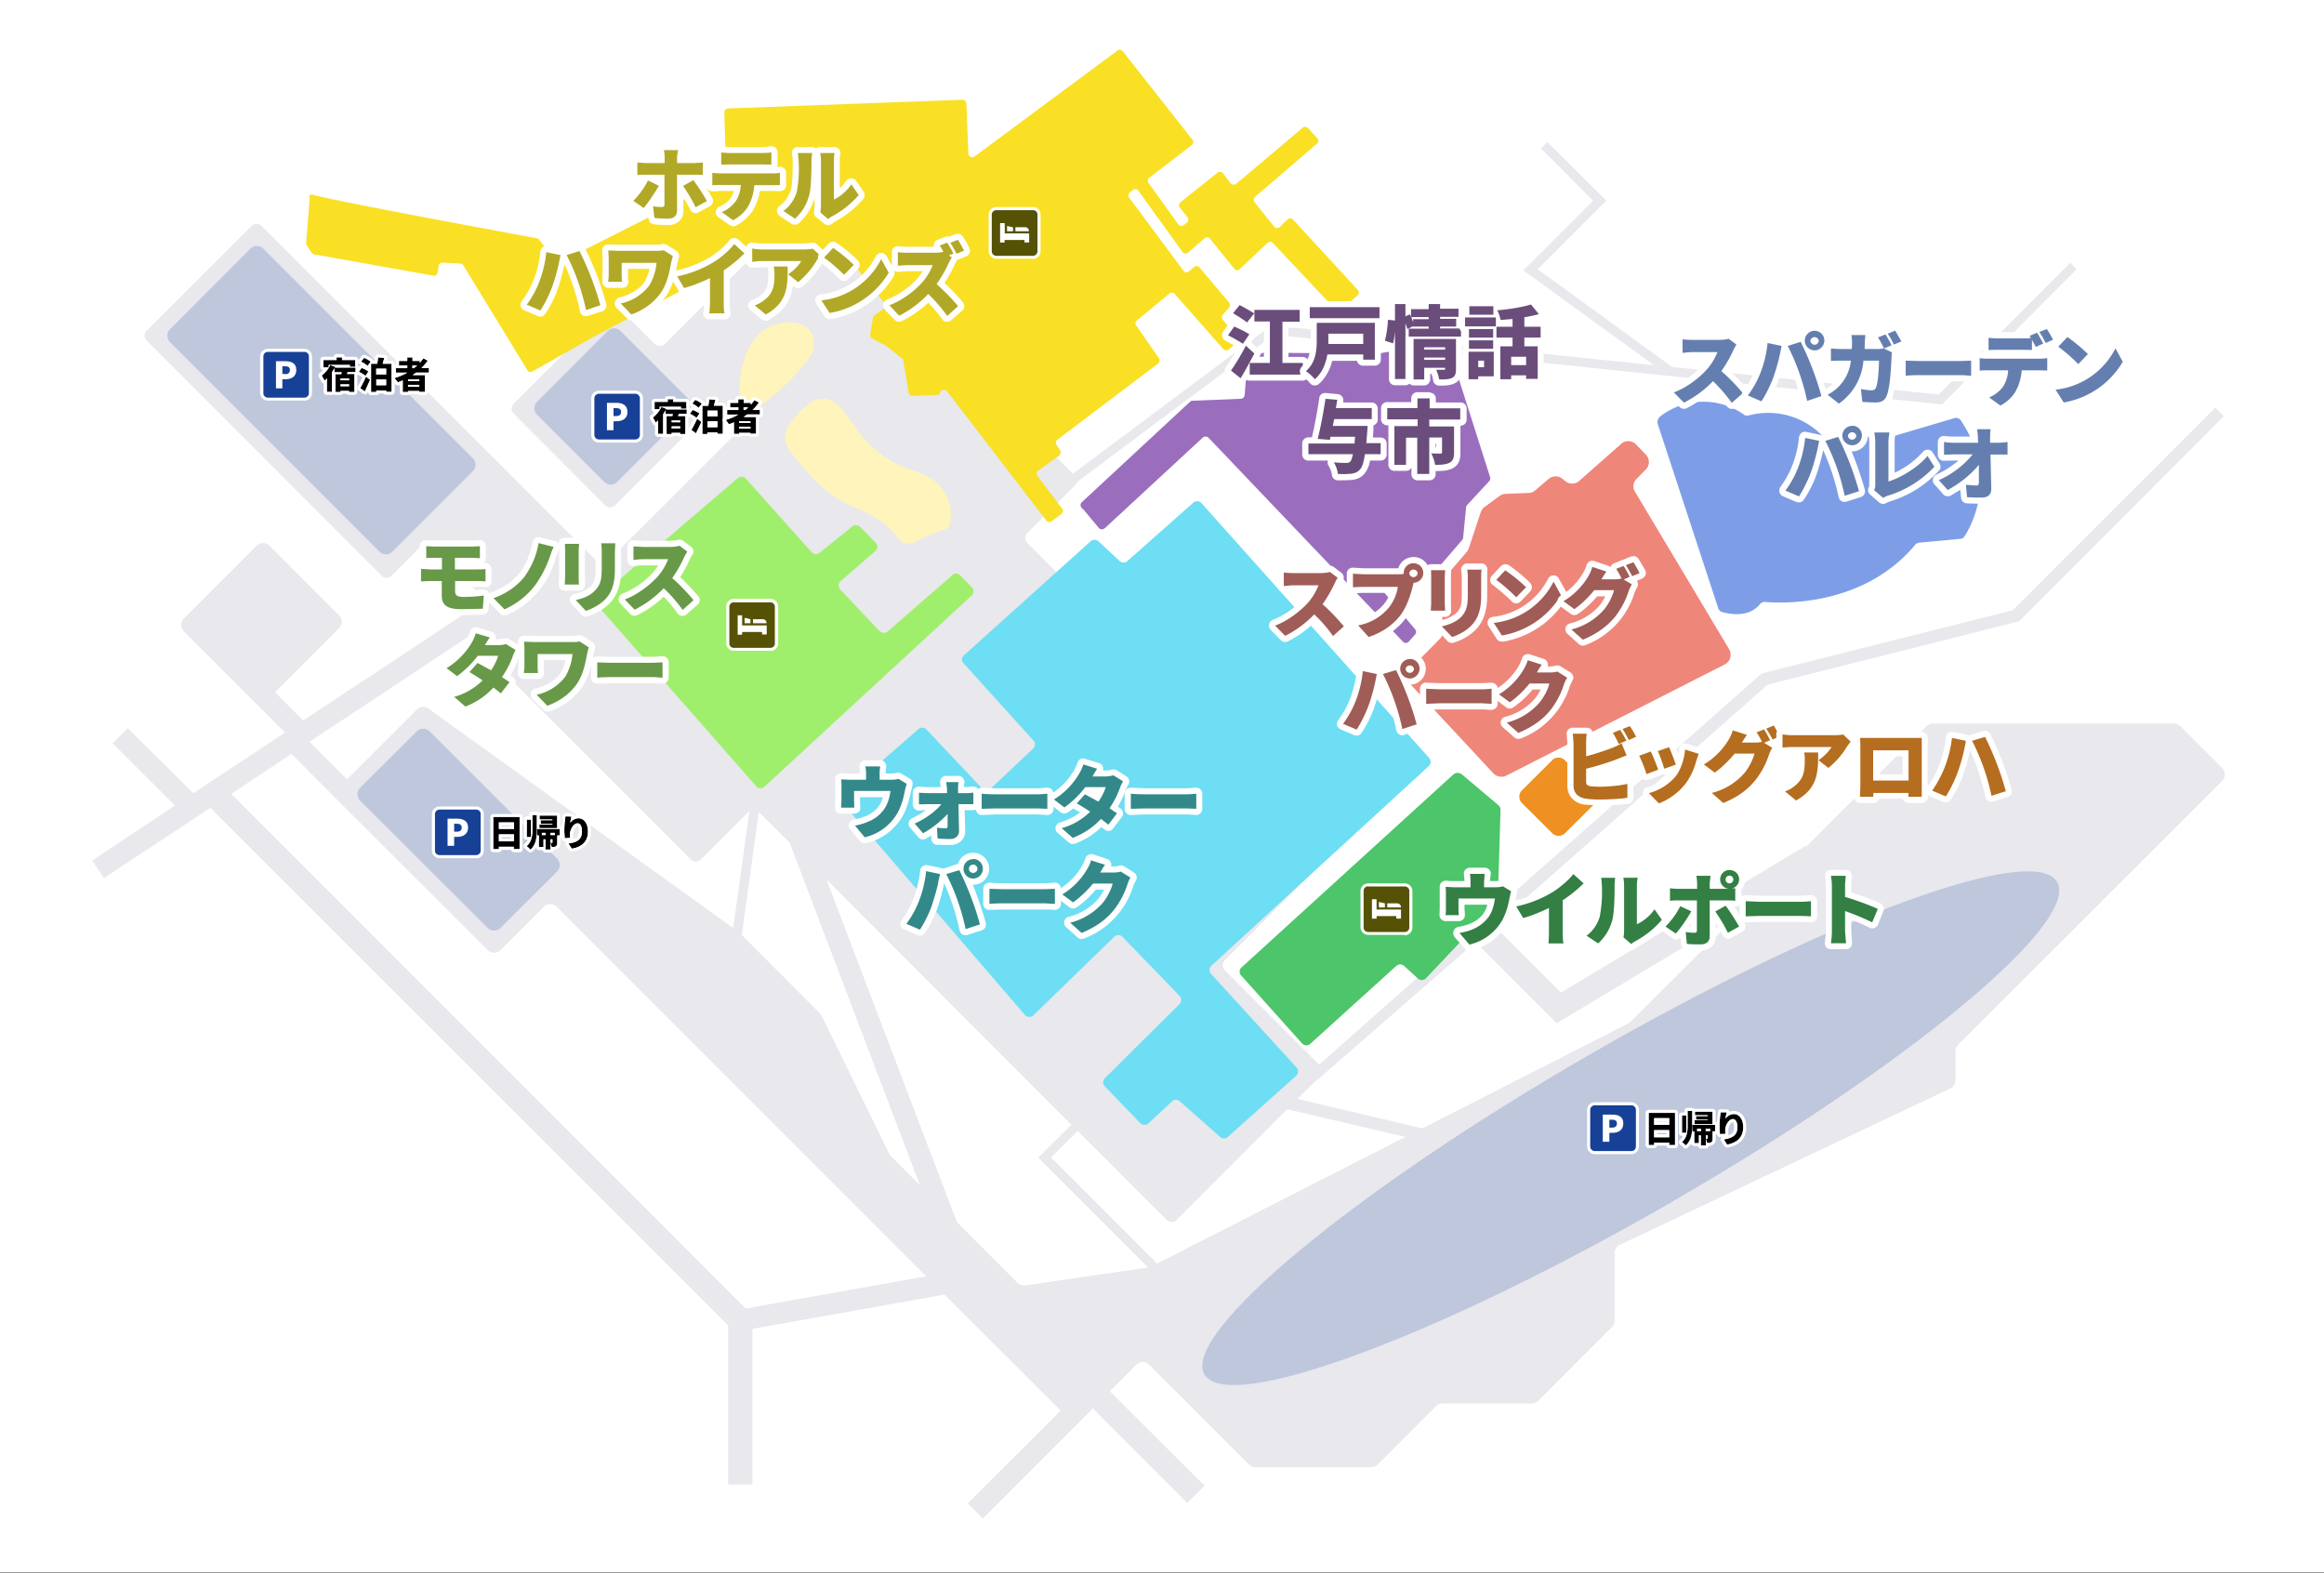 <svg xmlns="http://www.w3.org/2000/svg" width="1200" height="812" fill="none"><rect width="100%" height="100%" fill="#333333" stroke="none"/><path fill="#fff" d="M0 0h1200v811.8H0z"/><g clip-path="url(#a)"><path fill="#E8E8ED" d="m632.3 495.9 54.2-54.3a3.6 3.6 0 0 0 0-5L530.4 280.3a3.6 3.6 0 0 1 0-5l24.7-24.8c.4-.4.7-1 .9-1.5l101.8-76.2 344.9 36 69.6-69.8-3.3-3.3-68 68-137.6-14.2L794 139l35.4-35.4L799 73.3l-3.3 3.3 26.9 27-36 36 67.5 49L656.5 168 554 244.6l-93.3-93.4a3.6 3.6 0 0 1 0-5 3.6 3.6 0 0 0 0-5.1l-37.9-37.9a3.6 3.6 0 0 0-5 0l-74.6 74.5a3.6 3.6 0 0 1-5 0l-18.6-18.5a3.6 3.6 0 0 0-5 0l-49.4 49.3a3.6 3.6 0 0 0 0 5l47.3 47.4a3.6 3.6 0 0 0 5.1 0l47.7-47.7a3.6 3.6 0 0 1 5.1 0l7.6 7.5a3.6 3.6 0 0 1 0 5.1l-64.4 64.3a3.6 3.6 0 0 1-5 0l-17.5-17.4-3.3-3.3-28.9-29-17.2-17.1L135 116.6a3.6 3.6 0 0 0-5 0l-54.3 54.2a3.6 3.6 0 0 0 0 5l121.4 121.5a3.6 3.6 0 0 0 5 0l15.5-15.5a3.6 3.6 0 0 1 5 0l23.9 23.9a3.6 3.6 0 0 1 0 5l-5.1 5.2-84.8 56.1-14.6-14.6 33-33a4.7 4.7 0 0 0 0-6.7l-35.8-35.9a4.7 4.7 0 0 0-6.7 0l-37.5 37.5a4.7 4.7 0 0 0 0 6.7l35.9 35.9 16.3 16.3-47.4 31.4L66 376l-7.8 7.8 32.2 32.1-42.8 28.4 6 9.1 55-36.3L376 684.3v82.2h12.5v-80.4l99.2-17.7 60 59.9-48 47.9 7.8 7.8 56.8-56.8L613 776l9-8.9-49-48.8 8.9-8.8 4.8-4.9a4.7 4.7 0 0 1 6.7 0l51.5 51.5c.8.9 2 1.4 3.3 1.4h59.9c1.2 0 2.4-.5 3.3-1.4l30.1-30.1c1-1 2.1-1.4 3.4-1.4h46c1.3 0 2.5-.5 3.4-1.4l38-38c.9-.8 1.4-2 1.4-3.3v-35c0-1.7 1-3.4 2.7-4.2L1007 562a4.7 4.7 0 0 0 2.7-4.2v-15c0-1.2.5-2.4 1.3-3.3l136.4-136.3a4.7 4.7 0 0 0 0-6.7l-21.6-21.6c-1-.8-2.1-1.3-3.4-1.3H998.1c-1.2 0-2.4.5-3.3 1.3l-62.1 62.2-.3-.4L806 512.5l-34.4-34.4 141.1-124.6 129.8-32.7 105.8-105.9-4.4-4.4-104.6 104.6-129.6 32.6-228.6 202-48.7-48.7a3.6 3.6 0 0 1 0-5.1ZM424 524.2c-.2-.4-.5-.9-.9-1.2L383 482.7l8.8-63.5 15.9 15.8L475 611.9l-15-15c-.4-.4-.7-.9-.9-1.3l-35-71.4Zm-37.4-105.1.4-.4-8.4 60.5-157.3-113.3a4.7 4.7 0 0 0-6.1.5l-36 36-19.4-19.4 82-54.3 16.6 16.7 6 6 92.4 92.4a3.6 3.6 0 0 0 5 0l24.8-24.7Zm-236.1-29.9 24.2 24.3 77.1 77a4.7 4.7 0 0 0 6.7 0l22.3-22.3a4.7 4.7 0 0 1 6.7 0L478.2 659 385 675.6 119.4 409.9l31.2-20.7Zm378.8 274.4c-1.4.2-3-.3-4-1.4L494.1 631l-67.4-177L540 567.5l10.3 10.3 2.9 2.9-17.1 17 56.7 56.7-63.4 9.3Zm68.2-11.2-54.8-54.8 13.8-13.7 46 46a3.6 3.6 0 0 0 5 0l57.1-57.2 61.1 14.3-128.2 65.4Zm299.8-180.1L842 527.5c-.3.4-.7.7-1.2.9l-106.4 54.2-64.5-15.2 7-7 85-74 41.9 41.9 93.5-56Z"/><path fill="#174197" d="M863.8 620.2c121.6-70.2 210.4-144 198.4-164.8-12-20.8-120.3 19.2-241.9 89.4-121.6 70.2-210.4 144-198.4 164.8 12 20.8 120.4-19.2 242-89.4Z" opacity=".2"/><path fill="#EF9122" d="M801.5 392.5 785.9 408a4.7 4.7 0 0 0 0 6.7l15.6 15.5a4.7 4.7 0 0 0 6.6 0l15.6-15.5a4.7 4.7 0 0 0 0-6.7L808 392.5a4.7 4.7 0 0 0-6.6 0Z"/><path fill="#6DDEF3" d="m582.1 289.7 34.1-30.2a3 3 0 0 1 4.2.3L738 391.4a3 3 0 0 1-.3 4.2l-112.2 103a3 3 0 0 0-.2 4.2l44.2 48.4a3 3 0 0 1-.3 4.3L634 587a3 3 0 0 1-4 0l-20.8-18.4c-1.2-1-2.8-1-4 0L593 580c-1.2 1-3.1 1-4.2-.1l-18.3-19a3 3 0 0 1 0-4.2l38.6-38.3a3 3 0 0 0 0-4.2l-29.5-30.5a3 3 0 0 0-4.2-.1l-41.9 40.7a3 3 0 0 1-4.3-.3L435 414.5a3 3 0 0 1 .4-4.2l38.8-33.8c1.2-1.1 3-1 4.2.2l28.8 30.5c1.1 1.2 3 1.3 4.2.1l22.1-20.8c1.2-1.1 1.2-3 .1-4.2l-36-39.8c-1.2-1.2-1.2-3.1.2-4.2l65.3-58.8a3 3 0 0 1 4.1 0l11 10.2c1 1 2.7 1 4 0Z"/><path fill="#4CC56B" d="m641.3 499.3.2-.2 109-99.3c1.3-1 3-1 4.3 0l19 16a3 3 0 0 1 1 2.4l-1.4 46.7c0 .7-.4 1.4-.9 1.9l-36.2 38.3c-1.1 1.2-3 1.2-4.2.1l-7.1-6.5a3 3 0 0 0-4 0L676.5 539c-1.2 1-3 1-4.2-.3l-31.4-35a3 3 0 0 1 0-4.1l.3-.2Z"/><path fill="#EF867A" d="m844.8 229.5 5.1 5.3c2 2.1 2 5.5 0 7.5l-4.9 5a5.4 5.4 0 0 0-.7 6.7l48.6 81.3c1.5 2.8.6 6.2-2.2 7.7l-113 57.5c-2 1-4.7.6-6.4-1L728 353c-2-2.2-2-5.4.1-7.6l15.5-15.7c1.1-1.1 1.7-2.7 1.6-4.4l-1.8-21.6c-.2-1.4.3-2.9 1.3-4l12.7-14.8a7 7 0 0 0 1-1.8l6.2-18.7c.4-1 1-2 2-2.7l7.8-5.7c.9-.6 2-1 3-1l12-.5c1.2 0 2.4-.5 3.4-1.4l6.8-5.8c2-1.7 4.8-1.8 6.9-.3l2 1.6c2 1.5 5 1.4 6.8-.2l22-19.4a5.5 5.5 0 0 1 7.4.4Z"/><path fill="#7D9EE7" d="m856 219 31.2 95a3 3 0 0 0 2 2c3.8 1 13.6 3.2 19.6-4.1a3 3 0 0 1 2.6-1.1c8.7.7 50.7 2.6 77.5-29.5.4-.6 1.2-1 2-1.1l21.2-2c1 0 1.8-.5 2.3-1.3 3.7-5.7 17.4-31-1.9-59.8a3 3 0 0 0-3.4-1.2l-37.8 11.2a3 3 0 0 1-2-.1c-3.2-1.5-14.6-5.4-23.4-.1a3 3 0 0 1-3.7-.6 39 39 0 0 0-39.3-11.8c-.8.2-1.8.1-2.5-.5a36.4 36.4 0 0 0-43.4 1.2c-1 1-1.4 2.5-1 3.7Z"/><path fill="#9B6EBD" d="m559.3 262.9 8 9.6c.8 1 2.2 1 3.2.2L621 226c.8-.8 2.3-.8 3.1.1l100.2 105.1c.8 1 2.4 1 3.2 0l3.1-3.5c.8-.8.8-2 0-2.9l-16.2-19.3c-.7-.8-.7-2.2.2-3l3.8-4a2 2 0 0 1 1.6-.8l18.4-.7c.6 0 1.2-.4 1.6-.8l15-17.4c.2-.3.5-.7.5-1.2L757 262c0-.4.3-1 .6-1.3l11.3-12.2c.6-.6.7-1.5.5-2.2l-17.2-54c0-.4-.3-.8-.7-1.1a46 46 0 0 0-43.3-7.5c-1.4.9-10.4 5.4-17.7-.7-.4-.4-1-.6-1.5-.6l-36.2-.3c-.6 0-1.1.2-1.6.5l-6.8 6.4c-.4.4-.7 1-.7 1.5l-1 13.4c-.1 1.1-1 2-2.1 2l-24.8 1c-.5 0-1 .2-1.4.6l-55.7 51.7c-1 .8-1 2.4 0 3.2l.5.5Z"/><path fill="#F9E024" d="M161.6 100.6c15.8 4.1 106.4 20.7 115.5 22.4.5.1 1 .3 1.2.7l8.7 11c.6.6 1.7.9 2.5.5L374 92.5c.7-.4 1-1.1 1-1.8L374 58c0-1 .8-2 1.9-2L497 51.5c1 0 2 .8 2 2l1 25.7c0 1.6 1.9 2.6 3.2 1.6l73.8-54.7a2 2 0 0 1 2.7.3l36 45.7c.8.8.5 2.1-.3 2.8l-22 16.9c-.8.6-1 1.9-.3 2.7l15.3 21.3c.7 1 2 1 2.9.4l1.5-1.2c.9-.8 1-2 .4-2.8l-4-5c-.7-.9-.4-2.2.4-2.8l19-15.2a2 2 0 0 1 3 .4l3.8 5c.7.8 2 1 2.9.3L672.6 66a2 2 0 0 1 2.7 0l4.8 5.3c.8.8.8 2.1 0 2.8l-32 27.5c-.8.8-1 2-.3 2.8l10.1 12.6c.7 1 2.2 1 3 .1l3.9-3.8c.8-.8 2.1-.8 2.8 0l33.5 36.4c.7.8.7 2.1-.1 2.8l-8.7 7.5a2 2 0 0 1-2.7-.1l-32.3-34.4a2 2 0 0 0-2.8-.1L640.1 139c-.8.8-2.1.7-2.8-.3l-12.5-15.4a2 2 0 0 0-2.9-.2l-8.4 7.3c-.8.8-2.3.6-2.9-.3l-22.8-31.6c-.7-1-2-1.1-2.8-.4l-1.6 1.2c-.8.7-1 2-.3 2.8l28 37.7c.6 1 2 1 2.8.3l2.6-2.2a2 2 0 0 1 2.9.2l15.2 18.1c.6.8.6 2 0 2.7l-3.2 3.6a2 2 0 0 0 0 2.6l7.4 8.9c.8.8.6 2-.2 2.8l-4 3.6c-1 .7-2.2.7-3-.2l-25-28.4a2 2 0 0 0-2.7-.3l-16.9 14c-.8.7-1 1.8-.3 2.6l11.7 16.8c.6.9.5 2-.4 2.8L546 227a2 2 0 0 0-.5 2.6l1.8 2.8c.6.8.4 2-.4 2.8l-10.8 7.8c-1 .6-1.1 1.9-.4 2.8l12.7 16.7c.7.9.5 2.2-.3 2.8l-5 3.8c-1 .8-2.2.5-2.8-.3L489 202a2 2 0 0 0-3.5.6c-.2.8-1 1.3-1.8 1.3l-12.5.5c-1 0-1.9-.7-2-1.7l-2.8-16.6c0-.4-.3-1-.7-1.1l-8-6.3-.3-.2-7-3.7a2.2 2.2 0 0 1-1.1-2.2l1.5-8.7c.2-.4.4-1 .9-1.2l4.6-3.3c1-.7 1.1-2 .4-2.9l-19.5-24.5c-.4-.5-.9-.7-1.5-.7l-44.3-1.8-1 .2-83 43.7-32.5 18.4c-1 .5-2.1.2-2.6-.7l-33-54c-.3-.6-1-1-1.5-1l-9.2-.5c-1-.1-1.9.7-2.1 1.7l-.5 3.3c-.1 1.1-1.2 2-2.3 1.7l-61.6-11c-.6-.2-1.1-.5-1.4-1l-2.4-3.8c-.2-.4-.3-.9-.2-1.2l1.8-22.9c-.7-1.4.5-2.2 1.7-1.9Z"/><path fill="#A0EF6C" d="M317.1 301.8c3.1-3.1 52.7-45.4 63.8-54.9a3 3 0 0 1 4.2.2l34 38a3 3 0 0 0 4 .4l17-13.7c1.2-1 2.8-.9 4 .2l8 8.2c1.3 1.2 1.2 3.2-.2 4.4L434.1 300a3 3 0 0 0-.3 4.3l20.3 21.5c1 1.2 2.9 1.2 4.2.3l33.5-29.2c1.2-1.1 3-1 4 .2l6 6.1a3 3 0 0 1-.2 4.4l-106.9 98.6a3 3 0 0 1-4.3-.3L310 314.3a3 3 0 0 1-.1-3.8l7-8.4.2-.3Z"/><path fill="#FEF4BC" d="M383.2 210.5c-2.8-2.6-4-41.9 22.3-44 0 0 19.2-2 13.8 16.3 0 0-10.2 16-30 28.8 0-.1-2.4 2.4-6.1-1ZM420.3 206.7s7-2.7 12 1.9c5.8 5.4 9.3 13.3 14.9 19 4.4 4.6 9.3 8.3 14.7 11.4 6.3 3.5 13.6 4.3 19.6 8.5a22 22 0 0 1 8.8 23.7c0 .3-.2.8-.4 1-.3.4-.8.6-1.2.8l-5.2 2a49.9 49.9 0 0 0-9.7 4.3c-2.8 1.6-5.7 2.2-8.4.2-1.8-1.4-3.1-3.3-4.6-5-7.2-8.6-19-11.3-28.4-17.1-9-5.6-16-14-22.7-22.1-1.9-2.4-4-5-4.3-8-.8-5.6 3.7-10.6 7.3-14.4 2-1.8 4.8-5.1 7.6-6.2Z"/><path fill="#174197" d="M842.4 570h-18.9a3.1 3.1 0 0 0-3.1 3v19c0 1.7 1.4 3 3.1 3h18.9c1.7 0 3.1-1.3 3.1-3v-19c0-1.7-1.4-3-3.1-3Z"/><path fill="#fff" d="M842.4 595.9h-18.9a4 4 0 0 1-4-4v-18.8a4 4 0 0 1 4-4h18.9a4 4 0 0 1 3.9 4v18.8a4 4 0 0 1-4 4Zm-18.9-25.2c-1.3 0-2.4 1-2.4 2.4v18.8c0 1.3 1 2.4 2.4 2.4h18.9c1.3 0 2.3-1 2.3-2.4v-18.8c0-1.3-1-2.4-2.3-2.4h-18.9Z"/><path fill="#fff" d="M827.6 575.5h5c3 0 5.6 1 5.6 4.5s-2.6 4.9-5.5 4.9H831v4.6h-3.4v-14Zm4.9 6.7c1.6 0 2.4-.8 2.4-2.2 0-1.3-.9-1.9-2.5-1.9H831v4.1h1.5Z"/><path fill="#000" d="M864.9 574.6v16.6h-3V590h-7.8v1.2h-2.8v-16.6h13.6Zm-10.8 2.7v3.5h7.8v-3.5h-7.8Zm7.8 9.9v-3.7h-7.8v3.7h7.8Z"/><path fill="#fff" d="M864.9 574.6v16.6h-3V590h-7.8v1.2h-2.8v-16.6h13.6Zm-10.8 6.2h7.8v-3.5h-7.8v3.5Zm0 6.4h7.8v-3.7h-7.8v3.7Zm10.8-14.2h-13.6c-.9 0-1.6.7-1.6 1.6v16.6c0 .9.7 1.6 1.6 1.6h2.8c.8 0 1.4-.6 1.5-1.3h4.8c.1.7.8 1.3 1.5 1.3h3c.8 0 1.5-.7 1.5-1.6v-16.6c0-.9-.7-1.6-1.5-1.6Zm-9.2 6h4.7v.2h-4.7v-.3Zm0 6h4.7v.6h-4.7v-.5Z"/><path fill="#000" d="M871.4 573.6h2.4v7.5c0 3.8-.4 7.7-3.3 10.3a9.4 9.4 0 0 0-2-1.7c2.6-2.3 2.9-5.4 2.9-8.6v-7.5Zm-.7 11.3h-2.2v-9h2.2v9Zm14.9-.8h-1.3v3.7c0 1-.1 1.6-.7 2-.6.3-1.3.3-2.2.3 0-.6-.3-1.5-.6-2.2h.8l.2-.1v-1.6h-1v5.2h-2.5v-5.2h-1v4h-2.4v-6h-1v-3.4h11.7v3.3Zm-1.3-3.7H875v-2h6.8v-.3h-6v-1.8h6v-.5h-6.6V574h9v6.5Zm-6 3.6v-1.2h-2v1.2h2Zm4.8-1.2h-2.3v1.2h2.3v-1.2Z"/><path fill="#fff" d="M873.8 573.6v7.5c0 3.8-.4 7.7-3.4 10.3a9.4 9.4 0 0 0-2-1.7c2.6-2.3 3-5.4 3-8.6v-7.5h2.4Zm10.5.3v6.5H875v-2h6.7v-.3h-6v-1.8h6v-.5h-6.5V574h9Zm-13.6 2v9h-2.2v-9h2.2Zm14.9 4.9v3.3h-1.3v3.7c0 1-.1 1.6-.8 2-.5.3-1.3.3-2.1.3l-.6-2.2h.8l.2-.1v-1.6h-1v5.2h-2.6v-5.2h-1v4h-2.4v-6h-.9v-3.4h11.7m-4.9 3.2h2.3v-1.2h-2.3v1.2Zm-4.4 0h2v-1.2h-2v1.2Zm-2.6-12h-2.4c-.8 0-1.6.7-1.6 1.6v.8h-1.2c-.9 0-1.6.7-1.6 1.5v9c0 .9.7 1.6 1.6 1.6h.4c-.3.7-.8 1.4-1.5 2a1.6 1.6 0 0 0 .2 2.5c.5.3 1.3 1 1.6 1.4.3.3.7.6 1.1.6h.1c.4 0 .8-.2 1-.4l2-2.1c0 .7.7 1.2 1.5 1.2h1.8c.2.8.8 1.3 1.6 1.3h2.5c.8 0 1.4-.6 1.5-1.3.7 0 1.4-.2 2.1-.6 1.5-.9 1.5-2.5 1.5-3.3v-2.1c.7-.2 1.3-.8 1.3-1.6v-3.3c0-.8-.6-1.4-1.3-1.6V574c0-.8-.8-1.5-1.6-1.5h-9.4c-.3-.3-.7-.4-1.1-.4Z"/><path fill="#000" d="M891.6 574.4c-.2.7-.6 2.2-.7 3.1 1-1.1 2.5-2.3 4.4-2.3 2.7 0 4.8 2.6 4.8 6.8 0 5.3-3.2 8-8.3 9l-1.7-2.7c4.1-.7 7-1.9 7-6.3 0-2.8-1-4.2-2.3-4.2-2.2 0-4 3.3-4 5.8l.1 1.8-2.8.2-.2-3.2a45.3 45.3 0 0 1 .6-8.1h3.1Z"/><path fill="#fff" d="M888.5 574.3h3.1l-.7 3.2c1-1.1 2.5-2.3 4.4-2.3 2.7 0 4.8 2.6 4.8 6.8 0 5.3-3.2 8-8.3 9l-1.7-2.7c4.2-.7 7-1.9 7-6.3 0-2.8-1-4.2-2.3-4.2-2.2 0-4 3.3-4 5.8l.1 1.8-2.8.1-.2-3.1a45.5 45.5 0 0 1 .6-8.1m0-1.6c-.4 0-.8.1-1 .4-.4.3-.5.7-.5 1.1l-.2 2a46.4 46.4 0 0 0-.2 9.6c.1.8.8 1.3 1.5 1.3h.9l-.4.5c-.2.5-.2 1 .1 1.5l1.7 2.7c.3.4.8.7 1.4.7h.3c8-1.5 9.6-6.6 9.6-10.5 0-5-2.6-8.4-6.4-8.4-.8 0-1.5.1-2.2.4 0-.2 0-.4-.2-.6-.3-.3-.7-.6-1.2-.6l-3.1-.1Zm3.8 13.5.2-1-.1-1.6c0-2 1.4-4.2 2.4-4.2.2 0 .6.8.6 2.6 0 2.3-.8 3.5-3.1 4.2Z"/><path fill="#689948" d="M238 316c-8 0-11.5-2.6-11.5-8.8v-5.6h-4.4l-4.7.2h-.1a1.6 1.6 0 0 1-1.6-1.5v-6.5a1.6 1.6 0 0 1 1.6-1.6h.3l4.5.3h4.4v-2.9h-2.4l-4 .1a1.6 1.6 0 0 1-1.7-1.5V282c0-.4.2-.8.5-1.1.3-.3.7-.4 1.1-.4h1l3.1.2H244l3.7-.2h.2a1.6 1.6 0 0 1 1.5 1.6v6c0 .5-.1 1-.4 1.2-.3.3-.7.5-1.1.5h-1l-2.9-.2h-7.4v2.9h10l4-.2h.2c.4 0 .8.1 1 .4.4.3.6.7.6 1.2v6.3a1.6 1.6 0 0 1-1.6 1.6h-.2l-2.7-.1h-11.3v3.6c0 .9 0 1.3 2.8 1.3 3 0 6.7-.2 10.2-.6h.2c.4 0 .8.2 1 .5.4.3.6.7.5 1.2l-.4 6.7c0 .8-.7 1.5-1.5 1.5-2.3.1-7.4.3-11.3.3v-.1Z"/><path fill="#fff" d="M247.8 282v6.2l-3.9-.2h-9v6h11.5c.9 0 3.2 0 4.3-.2v6.4l-3-.2H235v5.2c0 2.3 1.3 3 4.4 3 3.5 0 7.2-.3 10.4-.7l-.5 6.8-11.2.2c-8.2 0-10-2.7-10-7.3V300h-6l-4.7.2v-6.5l4.8.3h6v-6h-4a66 66 0 0 0-4.1.1v-6.1l4.1.2H244l3.9-.2m0-3.2h-.4c-1 .2-2.3.2-3.5.2H224l-3.1-.1h-1.1a3.1 3.1 0 0 0-3.1 3v6.2c0 .9.4 1.7 1 2.3l.3.2H217.2c-.7 0-1.5.3-2.1.8-.6.6-1 1.5-1 2.3v6.5c0 .9.4 1.7 1 2.3.6.5 1.3.8 2.1.8h.2l4.6-.2h2.9v4c0 9.4 7.5 10.5 13 10.5 4.1 0 9.1-.1 11.4-.3 1.6 0 3-1.3 3-2.9l.5-6.6v-.3c0-1.8-1.4-3.2-3.2-3.2h-.3c-3.5.4-7 .6-10 .6H238v-1.8h9.7a23.3 23.3 0 0 1 3 .1c.7 0 1.5-.2 2-.7.7-.6 1.1-1.5 1.1-2.4v-6.3c0-1-.4-1.7-1-2.3-.6-.6-1.4-.9-2.2-.9h-1.2c.2 0 .4-.1.5-.3.6-.6 1-1.4 1-2.2V282a3.2 3.2 0 0 0-3.2-3.2Z"/><path fill="#689948" d="M260.5 316.2c-.4 0-.8-.2-1.1-.5l-5.7-5.8c-.4-.3-.5-.9-.4-1.4.1-.5.5-1 1-1.1 5.8-2 11-5.6 15-10.1 3.9-4.7 6.3-12 7.3-17.1 0-.5.3-.8.7-1a1.6 1.6 0 0 1 1.2-.3l7.8 2a1.6 1.6 0 0 1 1 2.3c-.7 1.3-1.2 2.8-1.7 4.2l-.3.7a43 43 0 0 1-24.8 28.1Z"/><path fill="#fff" d="m278.1 280.4 7.8 2c-.9 1.7-1.5 3.7-2 5.1a57 57 0 0 1-7.9 15.1 41 41 0 0 1-15.5 12l-5.7-5.8c6.6-2.2 12-6.2 15.6-10.5a41 41 0 0 0 7.7-17.9m0-3.1c-.6 0-1.2.1-1.7.5-.7.4-1.2 1.2-1.4 2-.9 5-3.2 12-7 16.4a32.9 32.9 0 0 1-14.2 9.6 3.1 3.1 0 0 0-1.2 5.2l5.6 5.8a3 3 0 0 0 3.4.8 44.8 44.8 0 0 0 25.2-29l.2-.7c.5-1.3 1-2.8 1.7-4 .4-.9.4-1.9 0-2.8a3.2 3.2 0 0 0-2-1.7l-7.8-2-.8-.1Z"/><path fill="#689948" d="M302.5 316.9c-.4 0-.8-.2-1.1-.5l-5.2-5.5c-.4-.4-.6-1-.4-1.5.2-.6.6-1 1.2-1.1 4.2-1 7.1-2.4 9.2-4.5 2.2-2.4 2.9-4.7 2.9-10.4V285c0-1.5 0-2.8-.3-4.3 0-.4.1-.8.4-1.2.3-.3.7-.5 1.2-.5h7.3c.4 0 .8.1 1.1.5.3.3.5.7.5 1.2l-.2 4.3v8.9c0 7.7-1.6 12.5-5.4 16.6a27.2 27.2 0 0 1-11.2 6.4Zm-11-13.5c-.3 0-.8-.2-1-.5-.3-.3-.5-.7-.5-1.2l.1-1 .1-2.7V284l-.1-3a1.6 1.6 0 0 1 1.5-1.8h7.3a1.6 1.6 0 0 1 1.6 1.7v.4l-.2 2.7V298l.2 3.7c0 .4-.1.8-.4 1.2-.3.3-.7.5-1.2.5h-7.3Z"/><path fill="#fff" d="m317.7 280.5-.2 4.4v9c0 8.2-1.9 12.3-5 15.5-2.7 2.9-7 5-10 6l-5.2-5.6c4.3-.9 7.6-2.4 10-5 2.8-2.9 3.4-5.7 3.4-11.4V285c0-1.8-.1-3.2-.3-4.5h7.3m-18.7.4-.2 3.2v14c0 1 0 2.7.2 3.7h-7.4l.2-3.8V284l-.1-3.2h7.3m18.7-3.5h-7.3c-1 0-1.8.4-2.4 1-.5.8-.8 1.7-.7 2.6.2 1.3.2 2.5.2 4v8.4c0 5.3-.5 7.2-2.4 9.3a16.2 16.2 0 0 1-8.4 4c-1.1.3-2 1.1-2.4 2.2-.3 1.1 0 2.3.8 3.1l5.1 5.5a3.2 3.2 0 0 0 3.3.8c3.4-1 8.1-3.4 11.3-6.7 4.1-4.4 5.9-9.7 5.9-17.7v-9l.1-4.2a3.1 3.1 0 0 0-3.1-3.3Zm-18.7.4h-7.3a3.1 3.1 0 0 0-3.2 3.5l.2 2.9V298l-.2 2.7v1a3.1 3.1 0 0 0 3.1 3.3h7.4a3.1 3.1 0 0 0 3.1-3.4l-.1-3.5v-16.5l.1-.4c0-.9-.2-1.7-.8-2.4-.6-.6-1.4-1-2.3-1Z"/><path fill="#689948" d="M352.3 316.4c-.4 0-.8-.3-1-.7a78.1 78.1 0 0 0-8.6-9.8 55.4 55.4 0 0 1-15 10.5c-.4 0-.8-.2-1-.5l-5.2-5.4a1.6 1.6 0 0 1 .6-2.5 44.3 44.3 0 0 0 16-11.1c1.9-2 3.5-4.5 4.6-6.6h-10.4l-4 .2-1.2.1a1.6 1.6 0 0 1-1.6-1.6v-7c0-.4.2-.9.5-1.2a1.6 1.6 0 0 1 1.3-.3c1.3.2 3.8.3 5 .3H346a16.4 16.4 0 0 0 4.9-.6c.3 0 .6 0 .9.3l4 3c.7.5.9 1.4.4 2.1l-1.5 2.7c-.8 1.7-2.7 5.8-5.6 10 3.8 3.3 8.2 8 10.3 10.6.5.7.4 1.6-.2 2.2l-5.7 5c-.3.2-.6.3-1 .3h-.2Z"/><path fill="#fff" d="m350.9 281.8 4 3c-.3.5-1.2 1.9-1.7 3-1.3 3-3.5 7-6.1 10.7 4 3.4 8.8 8.6 11 11.4l-5.6 5a80 80 0 0 0-9.8-11.2 55 55 0 0 1-15 11.1l-5.1-5.3c6.6-2.4 13-7.5 16.7-11.5a30 30 0 0 0 5.7-9.3h-12.7c-1.8 0-4 .3-5.2.4v-7l5.2.3h13.6c2 0 4-.3 5-.6m0-3.2c-.4 0-.7 0-1 .2-.5.1-2 .4-4 .4h-13.6a43.2 43.2 0 0 1-5.2-.3 3.1 3.1 0 0 0-3.2 3.1v7a3 3 0 0 0 1 2.4c.6.5 1.4.8 2.2.8h1.2c1.2-.2 2.7-.3 4-.3h7.6c-.8 1.3-1.9 2.7-3 4a42.6 42.6 0 0 1-15.4 10.6c-1 .4-1.8 1.2-2 2.3-.2 1 0 2 .8 2.8l5.1 5.4a3.2 3.2 0 0 0 3.7.6 56 56 0 0 0 13.6-9.5 73 73 0 0 1 7.2 8.6c.5.7 1.3 1.2 2.2 1.3h.4c.7 0 1.5-.3 2-.8l5.7-5c1.3-1 1.5-3 .4-4.3-2-2.4-5.9-6.6-9.4-9.9 2.5-3.9 4.2-7.5 4.9-9 .3-.8 1-2 1.4-2.5 1-1.4.6-3.3-.8-4.3l-4-3c-.6-.4-1.2-.6-1.9-.6Z"/><path fill="#689948" d="M240.3 366.4c-.4 0-.7 0-1-.3l-5.8-5c-.4-.4-.6-1-.5-1.5.1-.6.5-1 1-1.2 6.4-2 10.2-4.6 12.7-6.9l-5-3c-.5-.3-.8-.7-.9-1.2a40.7 40.7 0 0 1-4 3.1 1.6 1.6 0 0 1-1.8 0l-5.3-4.1c-.5-.3-.7-.8-.7-1.4 0-.5.3-1 .8-1.2a36.8 36.8 0 0 0 12.4-12.7c.7-1 1.6-3 2-4.5.1-.4.4-.7.8-1a1.6 1.6 0 0 1 1.2 0l7.1 2.2c.5.1.9.5 1 1 .2.4.1 1-.2 1.4l-1 1.4h4a14 14 0 0 0 4.1-.5c.3 0 .6 0 .9.2l5 3.1c.7.5.9 1.4.5 2.2l-1.5 3a49 49 0 0 1-4.7 9.7l2.6 1.8c.3.2.6.6.6 1s0 .9-.3 1.2l-4.5 5.8c-.3.4-.6.6-1 .6h-.2c-.4 0-.8-.1-1-.3-.7-.6-1.5-1.3-2.7-2a40.3 40.3 0 0 1-14.6 9.2Zm6.7-25.6.3.1 5.7 3.2a30 30 0 0 0 2-3.9h-7.5l-.4.6Z"/><path fill="#fff" d="m245.7 327 7.2 2.1a54 54 0 0 0-2.5 4h6.8c1.4 0 3-.2 4-.6l5 3.1c-.5 1-1.1 2.2-1.5 3.4-1 2.9-2.9 6.8-5.5 10.6l3.9 2.6-4.5 5.8-3.8-3a38.5 38.5 0 0 1-14.5 9.8l-5.8-5a34 34 0 0 0 14.7-8.5c-2.5-1.7-5-3.2-6.8-4.3l4.2-4.7 7 3.8c1.6-2.5 3.1-5.4 3.6-7.5h-10.5a51 51 0 0 1-10.7 10.5l-5.4-4.1a38.6 38.6 0 0 0 13-13.2c.7-1.2 1.7-3.3 2.1-4.9m0-3.1a3.2 3.2 0 0 0-3 2.3c-.4 1.3-1.2 3.1-1.8 4-1.8 2.8-5 8-12 12.2a3.2 3.2 0 0 0-.2 5.2l5.3 4.1a3.1 3.1 0 0 0 3.7.1 45 45 0 0 0 2.8-2.1l.3.2c1 .5 2 1.2 3.2 2a33.7 33.7 0 0 1-10.4 5c-1.1.4-2 1.3-2.2 2.5-.2 1 .2 2.2 1 3l5.8 5a3.2 3.2 0 0 0 3.2.5c5.2-2 9.7-4.8 13.7-8.5l1.4 1.1c.6.5 1.3.8 2 .8h.4c.9 0 1.7-.5 2.2-1.2l4.5-5.8a3.1 3.1 0 0 0-.7-4.5l-1.4-1c2.2-3.6 3.5-6.8 4.1-8.6.3-.9.8-2 1.3-2.8 1-1.5.5-3.4-1-4.3l-5-3a3.1 3.1 0 0 0-2.6-.4c-.7.2-2 .4-3 .4h-1.4c.2-.6.1-1.2 0-1.8-.4-1-1.1-1.7-2-2l-7.2-2.2a3 3 0 0 0-1-.2Zm6.6 18h.2-.2Z"/><path fill="#689948" d="M282.6 366c-.4 0-.8-.2-1-.5l-5.6-5.7c-.4-.4-.6-1-.4-1.5.1-.6.6-1 1.1-1.1 4.6-1.1 11-4 14-8.9 1.5-2.4 2.6-5.7 3.1-9h-14.6v4.4c0 .6 0 2.3.2 3.6 0 .5-.1 1-.4 1.2-.3.4-.7.6-1.2.6h-7.3c-.4 0-.8-.2-1.1-.5-.3-.4-.5-.8-.5-1.2l.1-.7.2-3v-8.5c0-1.1 0-2.5-.2-3.7a1.6 1.6 0 0 1 1.6-1.7l5.3.2h18.7c1.8 0 3.3-.1 4.4-.3h.2c.3 0 .6 0 .9.2l4.8 3c.6.4.9 1.2.6 1.9-.3.6-.7 2.3-.8 3v.5a41 41 0 0 1-5.2 15.1 31.7 31.7 0 0 1-16.9 12.5Z"/><path fill="#fff" d="m299.3 331.2 4.7 3-.8 3.2c-.8 4-1.7 10-5 15.2-3.5 5.3-9 9.4-15.6 11.8l-5.5-5.7a25 25 0 0 0 14.9-9.5 28 28 0 0 0 3.6-11.5h-18v6c0 .6 0 2.4.2 3.8h-7.3c.1-1.4.3-2.5.3-3.8v-8.6l-.2-3.8 5.3.2h18.7c1.7 0 3.4 0 4.7-.3m0-3.2h-.6c-1 .3-2.3.3-4 .3h-18.8l-5.1-.1h-.2a3 3 0 0 0-2.3 1c-.6.6-1 1.5-.8 2.5l.1 3.4v8.6l-.1 2.8-.1.7a3.2 3.2 0 0 0 3.1 3.4h7.4c.9 0 1.7-.4 2.3-1 .6-.7.9-1.6.8-2.5-.2-1.2-.2-2.9-.2-3.4v-2.9H292a23 23 0 0 1-2.6 6.7c-2.5 4-8.3 7-13 8a3.2 3.2 0 0 0-1.5 5.4l5.6 5.6a3.1 3.1 0 0 0 3.3.8 33.3 33.3 0 0 0 17.1-13c3.5-5.5 4.6-11.6 5.4-15.7v-.6l.8-2.7c.5-1.4 0-3-1.3-3.8l-4.7-3c-.5-.3-1.1-.5-1.7-.5Z"/><path fill="#689948" d="M342 351.4h-1.4l-3.5-.2h-21.7l-7 .2a1.6 1.6 0 0 1-1.6-1.5V342a1.6 1.6 0 0 1 1.5-1.6h.2l6.9.3h21.7a50 50 0 0 0 4-.2l1-.1a1.6 1.6 0 0 1 1.6 1.6v7.8c0 .4-.2.8-.5 1.1-.3.3-.7.4-1 .4h-.1Z"/><path fill="#fff" d="M342.1 342v7.9c-1 0-3.3-.3-5-.3h-21.7c-2.3 0-5.4.1-7 .3V342l7 .2H337l5-.2Zm-33.8-3c-.8 0-1.5.2-2.1.7-.7.6-1 1.5-1 2.4v7.8a3 3 0 0 0 1 2.3c.6.5 1.3.8 2.1.8h.3l6.8-.2h21.7l3.4.1 1.5.1h.1a3.2 3.2 0 0 0 3.2-3.1V342c0-.9-.4-1.7-1-2.3-.6-.6-1.4-.9-2.2-.9h-.2l-1 .1a48 48 0 0 1-3.8.2h-21.7c-2 0-5.3-.1-6.8-.3h-.3Z"/><path fill="#647FAF" d="M894 209.5c-.4 0-.8-.3-1-.6a75.6 75.6 0 0 0-8.5-10 55.4 55.4 0 0 1-15 10.6c-.4 0-.9-.2-1.1-.5l-5.2-5.4a1.6 1.6 0 0 1 .6-2.5 44.3 44.3 0 0 0 16-11c2-2.2 3.5-4.6 4.6-6.7h-10.3l-4.1.2-1.2.1a1.6 1.6 0 0 1-1.5-1.5v-7c0-.5.2-1 .5-1.3a1.6 1.6 0 0 1 1.2-.3c1.4.2 3.9.3 5 .3h13.7a16.5 16.5 0 0 0 4.9-.6c.3 0 .7 0 1 .3l4 3c.6.5.8 1.4.3 2.1-.3.5-1.1 1.8-1.5 2.8-.7 1.6-2.7 5.7-5.5 9.9 3.7 3.3 8.1 8 10.2 10.6.6.7.5 1.6-.2 2.2l-5.6 5c-.3.2-.7.3-1 .3h-.3Z"/><path fill="#fff" d="m892.6 174.9 4 3c-.3.5-1.2 2-1.6 3-1.4 3-3.5 7-6.2 10.7 4 3.4 8.9 8.6 11.1 11.4l-5.7 5a81.1 81.1 0 0 0-9.7-11.2 55 55 0 0 1-15 11.1l-5.2-5.3c6.6-2.4 13.1-7.5 16.7-11.5a30 30 0 0 0 5.8-9.3H874c-1.8 0-4 .3-5.2.4v-7c1.4.2 4 .3 5.2.3h13.7c2 0 4-.3 4.9-.6m0-3.2c-.4 0-.7 0-1 .2-.6.2-2.1.4-4 .4H874a43.5 43.5 0 0 1-5.2-.3 3.1 3.1 0 0 0-3.1 3.2v7a3 3 0 0 0 1 2.3c.6.5 1.3.8 2.1.8h1.2c1.2-.2 2.8-.3 4-.3h7.7c-.9 1.4-2 2.8-3 4a42.6 42.6 0 0 1-15.5 10.6c-1 .4-1.7 1.2-2 2.3-.2 1 0 2 .8 2.9l5.2 5.3a3.2 3.2 0 0 0 3.6.7 56 56 0 0 0 13.6-9.6c2.9 3 5.3 5.8 7.3 8.6.5.7 1.3 1.2 2.2 1.3h.3c.8 0 1.5-.3 2-.8l5.8-5c1.2-1 1.4-3 .3-4.3-2-2.4-5.8-6.6-9.4-9.9 2.5-3.8 4.2-7.4 5-9 .3-.8 1-2 1.3-2.5 1-1.4.7-3.3-.7-4.3l-4-3c-.6-.4-1.3-.6-2-.6Z"/><path fill="#647FAF" d="m909.4 208.8-.6-.1-7-3c-.4-.2-.7-.5-.9-1-.1-.5 0-1 .3-1.4 2.4-3 4.8-7.4 6.2-11 1.4-3.6 3.1-9.2 3.7-15.4a1.6 1.6 0 0 1 1.9-1.4l7.2 1.5c.5.1.8.4 1 .8.3.3.3.8.2 1.2a103 103 0 0 1-4.5 16.8c-1.4 4-4 9-6.1 12.3-.3.5-.8.7-1.3.7Zm23.7-.3c-.3 0-.5 0-.8-.2-.3-.2-.6-.5-.7-1a111.2 111.2 0 0 0-9.8-28c-.3-.3-.3-.8-.1-1.3.1-.4.5-.7 1-.9l6.6-2 .5-.2c.2 0 .4 0 .6.2a6.6 6.6 0 1 1 3.7 6.8l3.2 7.7c1.4 3.7 3.6 10.4 4.7 14.6.2.8-.2 1.6-1 1.9l-7.4 2.4h-.5Zm3.8-33.3c-.3 0-.6.3-.6.6 0 .4.3.6.6.6.4 0 .6-.2.6-.6 0-.3-.3-.6-.6-.6Z"/><path fill="#fff" d="M937 170.8a5 5 0 0 1 5 5c0 2.8-2.3 5.1-5 5.1-2.8 0-5.1-2.3-5.1-5 0-2.8 2.3-5.1 5-5.1Zm0 7.2c1.1 0 2.1-1 2.1-2.2a2.2 2.2 0 0 0-4.3 0c0 1.2 1 2.2 2.2 2.2Zm-7.2-1.5a159.4 159.4 0 0 1 10.7 28l-7.4 2.5a113.8 113.8 0 0 0-10-28.4l6.7-2.1m-17.1.6 7.2 1.5a98.3 98.3 0 0 1-4.4 16.7c-1.5 4-4 9-6 11.9l-7-3a50 50 0 0 0 6.4-11.4 59 59 0 0 0 3.8-15.8m24.2-9.4a8.2 8.2 0 0 0-7.8 5.8h-.3l-6.6 2.2c-.3 0-.5.1-.7.3-.2-.2-.6-.4-1-.4l-7.2-1.5a3.2 3.2 0 0 0-2.5.5c-.7.6-1.2 1.4-1.3 2.3-.5 6-2.2 11.4-3.6 14.9a47 47 0 0 1-6 10.7c-.5.7-.7 1.7-.5 2.7.3 1 1 1.7 1.8 2l7 3 1.2.3c1 0 2-.5 2.6-1.4 2.3-3.3 5-8.5 6.4-12.7a100.6 100.6 0 0 0 3.6-13 120.9 120.9 0 0 1 8 24.4 3.1 3.1 0 0 0 4 2.2l7.5-2.4a3.1 3.1 0 0 0 2-3.8 184.8 184.8 0 0 0-6.8-19.7h.2a8.2 8.2 0 0 0 0-16.4Z"/><path fill="#647FAF" d="M949.5 210c-.4 0-.7-.1-1-.4l-5.8-4.6c-.4-.3-.6-.8-.6-1.4 0-.5.4-1 .8-1.2a19.8 19.8 0 0 0 11-14.7H951c-1.2 0-3.8 0-5.6.2h-.1c-.4 0-.8-.1-1.1-.4-.3-.3-.5-.7-.5-1.1v-6.5a1.6 1.6 0 0 1 1.6-1.6h.1c1.8.2 4 .4 5.6.4h3.6V177l-.3-3.7a1.5 1.5 0 0 1 1.5-1.8h7.3c.5 0 .9.2 1.2.5.3.3.4.8.4 1.2l-.3 3.8v1.7h5.8c-.6-1.3-1.3-2.6-2-3.6-.2-.4-.3-.8-.1-1.3 0-.5.4-.9.9-1l3.8-1.6h.7l.5-.4 3.8-1.5.6-.2c.5 0 1 .3 1.3.7 1.1 1.6 2.6 4.2 3.4 5.8.1.4.2.8 0 1.2-.1.4-.4.8-.8 1l-3.9 1.5-.6.2h-.2l-.4.2-.8.3 1 .5c.7.4 1 1 1 1.7l-.3 2c-.3 7.2-.9 16.7-2.5 20.7-1.2 3-3.7 4.5-7.2 4.5-2.7 0-5.3-.2-7-.3-.8-.1-1.4-.7-1.5-1.4l-.8-6.6a1.6 1.6 0 0 1 1.9-1.8c2 .4 3.9.6 5.3.6h.5l.3-.5c.7-1.7 1.3-7.2 1.4-11.7h-5a31 31 0 0 1-13.2 22c-.3.2-.6.3-1 .3Z"/><path fill="#fff" d="m978.6 170.7 3.2 5.6-3.9 1.6c-.8-1.7-2-4-3.2-5.6l3.9-1.6Zm-5 2c1 1.5 2.4 4.1 3.1 5.6l-3.9 1.6c-.8-1.7-2-4-3.1-5.7l3.8-1.5Zm-10.4.3a52 52 0 0 0-.3 3.9l-.1 3.3h6.5c1 0 2.3-.1 3.4-.3l4.2 2-.2 2.3c-.2 4.7-.7 15.8-2.5 20.1-.9 2.3-2.6 3.5-5.7 3.5-2.5 0-5-.2-6.9-.3l-.7-6.6c1.9.3 4 .6 5.5.6 1.4 0 1.9-.5 2.3-1.5 1-2.3 1.5-9.4 1.5-13.8h-8a29.9 29.9 0 0 1-12.7 22.2l-5.8-4.6a22.3 22.3 0 0 0 12-17.6h-4.5c-1.3 0-4 0-5.8.2v-6.5c1.9.2 4.2.3 5.8.3h5l.1-3.2c0-.9-.1-3-.3-4h7.3m15.3-5.4c-.4 0-.8 0-1.2.2l-3.8 1.6c-.2 0-.3 0-.4.2-.3 0-.6 0-.8.2l-3.8 1.5c-1 .4-1.6 1.1-1.9 2-.2 1 0 2 .4 2.7l.7 1.1h-1.7a54.2 54.2 0 0 1 .3-4c0-1.8-1.4-3.2-3.1-3.2H956a3.1 3.1 0 0 0-3.1 3.7l.3 3.4v.1h-2c-1.6 0-3.8-.1-5.5-.3h-.3c-.8 0-1.5.3-2.1.8-.7.6-1 1.4-1 2.3v6.5c0 .9.3 1.7 1 2.3.6.5 1.3.8 2 .8h.4a72 72 0 0 1 5.4-.2h.8c-.9 3.1-2.3 5.6-4.4 7.8a23 23 0 0 1-5.3 4c-1 .5-1.6 1.4-1.6 2.4-.1 1 .3 2 1.1 2.8l5.8 4.6c.6.5 1.3.7 2 .7a3 3 0 0 0 1.8-.6c2.7-2 5-4 6.8-6.3l.4 3.2a3.1 3.1 0 0 0 2.9 2.7c1.7.2 4.4.4 7.1.4 5.4 0 7.7-3 8.7-5.5a83.7 83.7 0 0 0 2.6-21.2l.2-1.7c.2-.7 0-1.4-.2-2l3.2-1.4a3.1 3.1 0 0 0 1.6-4.3c-.8-1.6-2.3-4.3-3.4-6a3.1 3.1 0 0 0-2.6-1.3Zm-13.7 21.7h2.1c-.2 3.7-.6 7.5-1 9-1.1 0-2.4-.1-3.7-.4 1.1-2.6 2-5.4 2.6-8.6Z"/><path fill="#647FAF" d="M1017.8 195.5h-1.5l-3.5-.2h-21.7l-7 .2a1.6 1.6 0 0 1-1.6-1.6v-7.8a1.6 1.6 0 0 1 1.5-1.5h.2l7 .2h21.6c1.4 0 2.8 0 4-.2h1c.4 0 .8.1 1.1.4.3.3.5.7.5 1.1v7.8c0 .5-.2.9-.5 1.2-.3.3-.7.4-1 .4h-.1Z"/><path fill="#fff" d="M1017.8 186.2v7.8c-1 0-3.3-.3-5-.3H991c-2.3 0-5.4.1-7 .3v-7.8l7 .2h21.7l5-.2ZM984 183c-.8 0-1.5.3-2.1.8-.7.6-1 1.5-1 2.4v7.8a3 3 0 0 0 1 2.3c.6.5 1.3.8 2.1.8h.3l6.8-.2h21.7l3.4.1 1.5.1h.1a3.1 3.1 0 0 0 3.2-3.1v-7.8a3.1 3.1 0 0 0-3.2-3.2h-.2l-1 .1-3.8.2h-21.7l-6.8-.3h-.3Z"/><path fill="#647FAF" d="m1032.9 211-1-.3-5.7-4.2c-.5-.3-.7-1-.7-1.5.1-.6.5-1 1-1.2 2.4-.9 5-3 6.6-5.1 1-1.6 1.7-3.5 2-5.9h-8.8c-1.2 0-3 0-4 .2h-.1a1.6 1.6 0 0 1-1.6-1.6v-6.5a1.6 1.6 0 0 1 1.5-1.5h.3l3.9.2h26.8a27.6 27.6 0 0 0 4-.3c.4 0 .7.1 1 .4.4.3.6.7.6 1.2v6.4c0 .4-.2.9-.5 1.2-.3.2-.7.4-1.1.4h-.1l-4-.1h-7.7c-.3 3.3-1.2 6.3-2.7 9.2a21 21 0 0 1-9 8.8l-.7.1Zm-6-28.7c-.5 0-.9-.2-1.2-.4-.3-.3-.5-.7-.5-1.2v-6.3a1.6 1.6 0 0 1 1.8-1.6c1.3.2 3.2.3 4.6.3h14.9v-.2c.2-.4.5-.8 1-1l3.8-1.5.6-.1h.1l.5-.3 3.8-1.6h.6c.5 0 1 .2 1.3.6 1 1.6 2.6 4.2 3.3 5.7.2.4.3.9.1 1.3-.1.4-.4.7-.8.9l-3.9 1.6-.6.2h-.2l-.4.2-3.9 1.6-.6.2h-.4c0 .5-.1.9-.4 1.2-.3.3-.7.4-1.1.4h-.1l-4.7-.2h-12.9l-4.7.2Z"/><path fill="#fff" d="M1056.9 169.9a55 55 0 0 1 3.2 5.5l-3.8 1.7a46 46 0 0 0-3.3-5.7l3.9-1.5Zm-5 2c1 1.5 2.4 4.1 3.1 5.5l-3.8 1.7-2-3.7v5.3l-4.7-.1h-13l-4.7.1v-6.3c1.4.2 3.4.3 4.8.3h12.9c1.3 0 2.8 0 4.2-.2l-.7-1.1 3.8-1.6m5.3 13.1v6.4l-4-.1h-9.2c-.3 4-1.3 7.3-2.7 10-1.4 3-4.6 6.3-8.3 8.2l-5.8-4.2a17 17 0 0 0 7.2-5.6 17 17 0 0 0 2.6-8.4h-10.7c-1.1 0-3 0-4 .2v-6.5c1.2.2 2.8.3 4 .3h26.8c.9 0 3-.1 4-.3m-.2-18.2c-.3 0-.7 0-1.1.2l-3.9 1.6-.4.2-.8.2-3.8 1.6c-.5.2-1 .6-1.4 1h-13.9c-1.3 0-3.1 0-4.3-.3h-.4c-.8 0-1.5.3-2 .8-.8.6-1.2 1.4-1.2 2.3v6.4l.3 1.2-1.4-.1h-.4c-.7 0-1.5.2-2 .7-.7.6-1.1 1.5-1.1 2.4v6.5c0 .8.3 1.7 1 2.2.6.6 1.3.9 2.1.9h.2l4-.2h7c-.4 1.4-1 2.5-1.6 3.5a13.9 13.9 0 0 1-5.7 4.5c-1.1.4-1.9 1.3-2 2.5-.2 1.1.3 2.3 1.3 3l5.7 4.1a3.2 3.2 0 0 0 3.3.3c4.1-2.1 8-5.8 9.7-9.5 1.3-2.7 2.2-5.4 2.7-8.4h6.3l3.8.1h.3c.8 0 1.5-.2 2.1-.8.6-.6 1-1.4 1-2.3V185a3.2 3.2 0 0 0-3.7-3.1l-3.5.2h-.9.3l3.8-1.7.3-.1c.4 0 .7-.1 1-.3l3.8-1.6a3.1 3.1 0 0 0 1.6-4.3c-.7-1.3-2.2-4.1-3.4-6a3.1 3.1 0 0 0-2.6-1.3Z"/><path fill="#647FAF" d="M1065.6 209.3c-.5 0-1-.3-1.3-.7l-4.2-6.6c-.3-.4-.3-1-.1-1.5.2-.5.7-.8 1.2-.9a38 38 0 0 0 29.7-20.5c.2-.5.8-.8 1.3-.8.7 0 1.2.3 1.5.8l3.8 7c.3.5.3 1 0 1.5a45.8 45.8 0 0 1-31.6 21.7h-.3Zm7.4-19.7c-.5 0-.9-.2-1.1-.5a81.2 81.2 0 0 0-10-8.7c-.4-.3-.7-.7-.7-1.1 0-.5.1-1 .4-1.3l4.7-5a1.6 1.6 0 0 1 2-.2c2.8 1.9 8.3 6.2 11 9 .5.6.5 1.5-.1 2.1l-5 5.2c-.4.3-.8.5-1.2.5Z"/><path fill="#fff" d="M1067.5 174a84 84 0 0 1 10.6 8.8l-5 5.2a82.4 82.4 0 0 0-10.3-9l4.7-5Zm24.8 5.8 3.8 7a44 44 0 0 1-30.5 21l-4.2-6.6a39.4 39.4 0 0 0 30.9-21.3m-24.8-9c-.9 0-1.7.4-2.3 1l-4.8 5a3.1 3.1 0 0 0 .5 4.7c2.8 2 7.8 6.3 9.8 8.5.5.7 1.4 1 2.2 1 1 0 1.7-.3 2.3-.9l5-5.2a3.2 3.2 0 0 0 .1-4.3 86 86 0 0 0-11.1-9.3c-.5-.3-1.2-.5-1.8-.5Zm24.8 5.8h-.1c-1.2 0-2.3.7-2.8 1.8a36.4 36.4 0 0 1-28.4 19.6 3.2 3.2 0 0 0-2.3 4.8l4.3 6.5c.5 1 1.5 1.5 2.6 1.5h.5a47.3 47.3 0 0 0 32.8-22.4c.5-1 .5-2.2 0-3.2l-3.9-7c-.5-1-1.6-1.6-2.7-1.6Z"/><path fill="#647FAF" d="M928.8 257.8h-.6l-7-3c-.4-.2-.8-.6-.9-1-.1-.6 0-1 .3-1.4 2.3-3.1 4.8-7.5 6.2-11.1a58 58 0 0 0 3.7-15.3 1.6 1.6 0 0 1 1.9-1.4l7.2 1.5c.4 0 .8.3 1 .7.3.4.3.8.2 1.2a102.7 102.7 0 0 1-4.5 16.8c-1.4 4-4 9.1-6.2 12.4-.3.4-.7.6-1.2.6Zm23.7-.2c-.3 0-.5 0-.8-.2-.4-.2-.6-.6-.7-1a111.2 111.2 0 0 0-9.8-28c-.3-.4-.3-.9-.1-1.3.1-.5.5-.8 1-1l6.6-2 .4-.1h.6a6.6 6.6 0 1 1 3.7 6.8 180.6 180.6 0 0 1 8 22.3c.2.9-.2 1.7-1 2l-7.4 2.4h-.5Zm3.8-33.3c-.3 0-.6.3-.6.6s.3.6.6.6.6-.3.6-.6-.3-.6-.6-.6Z"/><path fill="#fff" d="M956.3 219.8a5 5 0 0 1 5.1 5c0 2.8-2.3 5.1-5 5.1-2.8 0-5.1-2.3-5.1-5 0-2.8 2.3-5 5-5Zm0 7.2c1.2 0 2.2-1 2.2-2.1a2.2 2.2 0 0 0-4.3 0c0 1.2 1 2.1 2.1 2.1Zm-7.2-1.5a159.7 159.7 0 0 1 10.8 28.1l-7.4 2.4a113.7 113.7 0 0 0-10-28.4l6.6-2m-17 .5 7.2 1.5a98.3 98.3 0 0 1-4.4 16.7c-1.5 4-4 9-6 12l-7-3a50 50 0 0 0 6.4-11.5 59 59 0 0 0 3.8-15.7m24.2-9.5a8.2 8.2 0 0 0-7.8 5.8l-.3.1-6.6 2.1c-.3 0-.5.2-.7.3l-1-.4-7.2-1.5a3.2 3.2 0 0 0-2.5.5c-.7.6-1.2 1.4-1.3 2.3-.5 6-2.2 11.4-3.6 14.9a47 47 0 0 1-6 10.7c-.5.8-.7 1.8-.5 2.7.3 1 1 1.7 1.8 2.1l7 3 1.2.2c1 0 2-.5 2.6-1.4 2.3-3.3 5-8.5 6.4-12.6a100.6 100.6 0 0 0 3.6-13 120 120 0 0 1 8 24.3 3.1 3.1 0 0 0 4 2.3l7.5-2.4a3.1 3.1 0 0 0 2-3.8 184 184 0 0 0-6.8-19.7h.2a8.2 8.2 0 0 0 0-16.4Z"/><path fill="#647FAF" d="M972.4 258.7c-.4 0-.7-.2-1-.4l-4.7-4.1c-.6-.5-.7-1.2-.4-1.9.4-1 .4-1.5.4-2.3v-21.5a25 25 0 0 0-.5-4.9c0-.4 0-1 .3-1.3.3-.3.8-.6 1.3-.6h7.7c.5 0 1 .2 1.2.6.3.3.5.8.4 1.2-.3 1.8-.4 3.2-.4 5v17.9c5.6-2.2 12.9-6.7 17.4-12 .3-.5.8-.6 1.2-.6h.1c.5 0 1 .3 1.3.7l3.5 5.6c.3.6.3 1.4-.2 1.9a55.5 55.5 0 0 1-24.3 15.3c-.7.2-1.5.5-2.4 1-.3.3-.6.4-.9.4Z"/><path fill="#fff" d="M975.6 223.3c-.3 2-.5 3.4-.5 5.2v20.1c6-1.8 15-7 20.2-13.2l3.5 5.6a54.5 54.5 0 0 1-23.6 14.8c-.6.2-1.7.5-2.8 1.3l-4.7-4c.6-1.3.6-2 .6-3.1v-21.5c0-1.8-.2-3.8-.5-5.2h7.8Zm0-3.1h-7.8a3.1 3.1 0 0 0-3 3.8c.1 1 .4 2.8.4 4.5V250c0 .7 0 1-.3 1.7-.6 1.2-.3 2.8.8 3.7l4.6 4a3.1 3.1 0 0 0 3.8.2l2-.8h.1a57 57 0 0 0 25-15.8c1-1 1-2.5.3-3.7l-3.5-5.6a3.2 3.2 0 0 0-2.4-1.5h-.3c-.9 0-1.8.4-2.4 1.1a45 45 0 0 1-14.6 10.8v-15.6c0-1.6.1-3 .4-4.7.1-.9-.2-1.8-.8-2.5a3.2 3.2 0 0 0-2.3-1v-.1Z"/><path fill="#647FAF" d="M1023.1 258.5c-2.6 0-4.8 0-7.5-.3-.8 0-1.4-.6-1.5-1.4l-.5-6.4v-.6a55 55 0 0 1-7.9 4.8c-.4 0-.9-.2-1.2-.5l-4.5-5.2c-.3-.3-.5-.8-.4-1.3.1-.5.4-1 .9-1.1a50.9 50.9 0 0 0 14.8-10.3h-6.4c-1.3 0-3.2 0-5 .2h-.1c-.4 0-.8-.2-1.1-.5-.4-.3-.5-.7-.5-1.1v-6.6c0-.4.2-.9.5-1.2.3-.2.7-.3 1-.3h.3l4.7.3h11v-.7c0-1.4-.2-3-.4-4.5a1.6 1.6 0 0 1 1.6-1.8h7c.4 0 .8.2 1.1.6.3.3.5.8.4 1.2a27 27 0 0 0-.2 4.3v.9h2.8a37 37 0 0 0 4.4-.3h.2c.4 0 .8 0 1 .3.4.3.6.8.6 1.2v6.5c0 .4-.2.8-.5 1.1-.3.3-.7.5-1 .5h-.1l-4.3-.1h-2.9l.1 4 .2 12c0 2-.5 3.4-1.5 4.5-1.2 1.2-3 1.8-5.1 1.8Zm-8-9.8h.3c1.7.3 3.6.4 4.8.4v-5a54.8 54.8 0 0 1-5 4.6Z"/><path fill="#fff" d="M1027.9 221.6c-.3 1.4-.3 3.2-.3 4.6v2.4h4.4a38 38 0 0 0 4.6-.4v6.5h-8.8l.4 17.6c0 3-1.6 4.6-5 4.6-2.8 0-5 0-7.5-.2l-.6-6.4 5.3.4c1 0 1.4-.5 1.4-1.7v-9a55 55 0 0 1-16.1 13l-4.6-5.1a47.3 47.3 0 0 0 17.5-13.3h-9.8l-5 .2v-6.6c1 .2 3.4.4 4.9.4h12.7l-.1-2.4c0-1.3-.2-3-.4-4.6h7m0-3.1h-7c-1 0-1.9.4-2.4 1-.6.8-1 1.7-.8 2.6l.4 3.3h-9.4a40 40 0 0 1-5-.3 3.1 3.1 0 0 0-3.1 3.2v6.5c0 .9.4 1.7 1 2.3.5.5 1.3.8 2.1.8h.2l5-.1h2.4a53.3 53.3 0 0 1-11.5 7.3c-.9.4-1.5 1.2-1.7 2.2-.2 1 0 2 .7 2.7l4.5 5.1a3.2 3.2 0 0 0 3.9.8l5-3 .4 4.1a3.2 3.2 0 0 0 2.9 2.9l7.6.2c2.6 0 4.7-.7 6.2-2.2 1-1 2-2.7 2-5.6l-.2-12v-2.5h5.5c.9 0 1.6-.2 2.2-.8.6-.6 1-1.4 1-2.3v-6.5a3.1 3.1 0 0 0-3.2-3.1h-.4c-1 .2-2.9.4-4.2.4h-1.3a25.7 25.7 0 0 1 .3-3.8c0-1.8-1.4-3.2-3.1-3.2Z"/><path fill="#A05C57" d="M688.1 330c-.4-.1-.8-.4-1-.7a76.8 76.8 0 0 0-8.5-10 55.4 55.4 0 0 1-15 10.6c-.5 0-.9-.2-1.2-.5l-5.1-5.4a1.6 1.6 0 0 1 .6-2.5 44.3 44.3 0 0 0 16-11c1.9-2.2 3.5-4.6 4.6-6.7H668l-4 .2-1.2.1a1.6 1.6 0 0 1-1.6-1.5v-7c0-.5.2-1 .6-1.3a1.6 1.6 0 0 1 1.2-.3c1.4.2 3.9.3 5 .3h13.7a16.5 16.5 0 0 0 4.9-.6c.3 0 .6 0 1 .3l4 3c.6.5.8 1.4.3 2.1-.3.5-1.1 1.8-1.5 2.8-.8 1.6-2.7 5.7-5.5 9.9 3.7 3.4 8 8 10.2 10.6.6.7.5 1.6-.2 2.2l-5.6 5c-.3.2-.7.3-1 .3h-.3Z"/><path fill="#fff" d="m686.7 295.3 4 3c-.3.5-1.2 2-1.6 3-1.4 3-3.6 7-6.2 10.7 4 3.4 8.8 8.7 11 11.4l-5.6 5c-2.6-3.8-6-7.7-9.7-11.2a55 55 0 0 1-15 11.1l-5.2-5.3c6.6-2.4 13-7.5 16.7-11.5a30 30 0 0 0 5.7-9.3h-12.7c-1.8 0-4 .3-5.2.4v-7c1.4.2 4 .3 5.2.3h13.7c2 0 4-.3 4.9-.6m0-3.2c-.4 0-.7 0-1 .2-.5.1-2 .4-4 .4h-13.6a43.2 43.2 0 0 1-5.2-.3 3.1 3.1 0 0 0-3.2 3.2v7a3 3 0 0 0 1 2.3c.6.5 1.4.8 2.2.8h1.2c1.2-.2 2.8-.3 4-.3h7.6c-.8 1.4-1.9 2.8-3 4a42.7 42.7 0 0 1-15.4 10.6c-1 .4-1.7 1.2-2 2.3-.2 1 0 2 .8 2.9l5.2 5.3a3.2 3.2 0 0 0 3.6.7 56 56 0 0 0 13.6-9.6 73 73 0 0 1 7.2 8.6c.6.7 1.3 1.2 2.2 1.3h.4c.8 0 1.5-.3 2-.8l5.7-5c1.3-1 1.5-3 .4-4.3-2-2.4-5.8-6.5-9.4-9.9 2.5-3.8 4.2-7.4 4.9-9l1.4-2.5c1-1.4.6-3.3-.7-4.3l-4-3c-.6-.4-1.3-.6-2-.6Z"/><path fill="#A05C57" d="M706.7 330.5c-.4 0-.9-.2-1.2-.5l-5.4-6c-.3-.4-.5-1-.3-1.5s.6-1 1.2-1c8.7-2 12.8-6 15.1-9 2.2-2.6 3.3-5.7 3.8-8h-16c-2 0-4.3.2-5.2.3h-.1c-.4 0-.8-.2-1.1-.4-.3-.3-.5-.8-.5-1.2v-7c0-.4.2-.9.5-1.2.3-.2.7-.4 1-.4h.3c1.2.2 3.8.4 5 .4h19.5a6.6 6.6 0 1 1 8 7.4l-.3.6c-.8 3.3-2.6 10.2-6.4 15.4a35.2 35.2 0 0 1-18 12Zm23.2-35.2c-.4 0-.6.2-.6.6 0 .3.2.5.6.5.3 0 .6-.2.6-.5 0-.4-.3-.6-.6-.6Z"/><path fill="#fff" d="M729.9 290.8a5 5 0 0 1 5 5c0 2.8-2.2 5-5 5.1l-.4 1.7c-1 3.8-2.7 10-6.2 14.8-3.7 5-9.4 9.1-16.6 11.5l-5.4-6a26.7 26.7 0 0 0 16-9.4 23 23 0 0 0 4.5-10.5h-18l-5.2.2v-7l5.3.3h18c.7 0 1.8 0 3-.2l-.1-.5a5 5 0 0 1 5-5m0 7.2c1.2 0 2.2-1 2.2-2.2a2.2 2.2 0 0 0-4.3 0c0 1.2 1 2.2 2.1 2.2Zm0-10.4a8.2 8.2 0 0 0-7.8 5.8h-18.1l-5-.3h-.4c-.7 0-1.5.2-2 .7-.7.6-1.1 1.5-1.1 2.4v7a3.1 3.1 0 0 0 3.1 3.1h.3l5-.2h14c-.7 2-1.7 4-2.9 5.4-3.5 4.4-8 7-14.3 8.4a3.1 3.1 0 0 0-1.6 5.2l5.4 5.9a3.2 3.2 0 0 0 3.3.9c7.4-2.5 13.9-7 18.1-12.6a46 46 0 0 0 6.7-15.7 8.2 8.2 0 0 0-2.6-16Z"/><path fill="#A05C57" d="M749.7 330.4c-.4 0-.8-.2-1.1-.5l-5.2-5.5c-.4-.4-.6-1-.4-1.5.2-.5.6-1 1.2-1 4.2-1 7.1-2.4 9.2-4.6 2.2-2.4 2.9-4.7 2.9-10.4v-8.4c0-1.5 0-2.8-.3-4.2 0-.5.1-.9.4-1.2.3-.4.7-.6 1.2-.6h7.3c.4 0 .8.2 1.1.5.3.3.5.8.5 1.2l-.2 4.3v9c0 7.7-1.6 12.5-5.4 16.6a27.1 27.1 0 0 1-11.2 6.3Zm-10.9-13.5c-.4 0-.8-.2-1.1-.5-.3-.3-.5-.7-.5-1.1l.1-1 .1-2.8v-13.9l-.1-3a1.6 1.6 0 0 1 1.6-1.8h7.3a1.6 1.6 0 0 1 1.6 1.7l-.1.5-.1 2.6v14l.1 3.6c0 .4 0 .9-.4 1.2-.3.3-.7.5-1.1.5h-7.4Z"/><path fill="#fff" d="M765 294c-.2 1.3-.2 2.7-.2 4.5v8.9c0 8.2-2 12.3-5 15.5-2.8 3-7 5-10 6l-5.3-5.5c4.3-1 7.6-2.5 10.1-5 2.7-3 3.3-5.8 3.3-11.5v-8.4c0-1.8-.1-3.2-.3-4.4h7.3m-18.7.3-.2 3.2v14l.2 3.7h-7.4l.2-3.8v-13.8l-.1-3.3h7.3m18.7-3.5h-7.3c-.9 0-1.7.4-2.3 1.1-.6.7-1 1.6-.8 2.5.2 1.3.3 2.5.3 4v8.4c0 5.3-.6 7.2-2.5 9.3a16.1 16.1 0 0 1-8.4 4c-1.1.3-2 1.2-2.4 2.2-.3 1.1 0 2.3.8 3.1l5.1 5.5a3.2 3.2 0 0 0 3.3.8c3.4-1 8.1-3.4 11.3-6.7 4.1-4.3 5.9-9.7 5.9-17.7v-9l.1-4.2a3.1 3.1 0 0 0-3.1-3.3Zm-18.7.4h-7.3a3.1 3.1 0 0 0-3.1 3.5v19.4l-.1 1a3.1 3.1 0 0 0 3.1 3.3h7.4a3.1 3.1 0 0 0 3.1-3.4l-.1-3.5v-14l.1-2.5v-.4c0-.9-.2-1.8-.8-2.4-.6-.6-1.4-1-2.3-1Z"/><path fill="#A05C57" d="M775.5 329.7c-.5 0-1-.3-1.3-.7l-4.2-6.6c-.3-.4-.4-1-.1-1.5.2-.5.6-.8 1.2-.9a38 38 0 0 0 29.7-20.5c.2-.5.7-.8 1.3-.8.6 0 1.2.3 1.5.8l3.8 7c.3.4.3 1 0 1.5a45.7 45.7 0 0 1-31.7 21.7h-.2Zm7.4-19.7c-.5 0-.9-.2-1.2-.5a83 83 0 0 0-10-8.7c-.4-.3-.6-.7-.6-1.2 0-.4 0-.9.4-1.2l4.7-5a1.6 1.6 0 0 1 2-.3c2.8 2 8.3 6.3 10.9 9 .6.7.6 1.6 0 2.2l-5 5.2c-.4.3-.8.5-1.2.5Z"/><path fill="#fff" d="M777.3 294.5a83 83 0 0 1 10.7 8.7l-5.1 5.2a83.5 83.5 0 0 0-10.3-9l4.7-5Zm24.9 5.8 3.8 7a44.1 44.1 0 0 1-30.5 20.8l-4.2-6.5a39.4 39.4 0 0 0 30.9-21.3m-24.9-9c-.8 0-1.7.4-2.3 1l-4.7 5a3.1 3.1 0 0 0 .5 4.7c2.7 2 7.7 6.3 9.8 8.5.5.7 1.4 1 2.2 1 1 0 1.7-.3 2.3-.9l5-5.2a3.2 3.2 0 0 0 .1-4.3c-2.7-3-8.3-7.3-11.1-9.3-.6-.3-1.2-.5-1.8-.5Zm24.9 5.8h-.1c-1.2 0-2.3.7-2.8 1.8a36.4 36.4 0 0 1-28.5 19.6 3.1 3.1 0 0 0-2.2 4.8l4.2 6.5c.6 1 1.6 1.5 2.7 1.5h.5a47.2 47.2 0 0 0 32.8-22.4c.5-1 .5-2.2 0-3.2l-3.9-7c-.5-1-1.6-1.6-2.7-1.6Z"/><path fill="#A05C57" d="M817.3 331.8c-.4 0-.8-.1-1-.4l-6-5.2c-.3-.4-.5-1-.4-1.5.1-.6.5-1 1-1.2a31.4 31.4 0 0 0 16-9.6c1.8-2 3.5-5.2 4.4-7.6H824c-3 3.7-6.6 7-10.2 9.5a1.5 1.5 0 0 1-1.8 0l-5.6-4.1c-.4-.4-.7-.8-.6-1.4 0-.5.3-1 .7-1.2 7.3-4.5 10.5-9.6 12.2-12.3.6-1 1.6-3 2-4.5a1.6 1.6 0 0 1 2-1l7.2 2.3c.5.2.9.6 1 1 .2.5.1 1-.2 1.4l-1 1.6H834.9c-.6-1.3-1.2-2.2-1.7-2.9-.3-.4-.3-.9-.2-1.3.1-.5.5-.9.9-1l3.8-1.6.6-.1h.2l.4-.3 3.9-1.6h.6c.5 0 1 .2 1.3.6 1.1 1.7 2.7 4.5 3.3 5.7.2.4.2.9 0 1.3 0 .4-.4.7-.8.9l-3.8 1.6-.7.2h-.2a2 2 0 0 1-.4.2l-.3.2 1.6 1c.7.4 1 1.3.5 2-.7 1.2-1.2 2.2-1.5 3.1-1 3-3.2 8.9-7.3 13.9a41 41 0 0 1-17.8 12.3Z"/><path fill="#fff" d="M843.4 290.3c1 1.5 2.5 4.2 3.2 5.6l-3.8 1.6c-.9-1.7-2.2-4.1-3.3-5.7l3.9-1.5Zm-5 2c1 1.5 2.4 4.1 3.1 5.5l-3.1 1.4 4.2 2.5a18 18 0 0 0-1.6 3.4 42.9 42.9 0 0 1-7.1 13.4c-4 4.8-9 8.6-16.6 11.8l-5.9-5.3a33 33 0 0 0 16.6-10c2.6-2.9 4.8-7.6 5.4-10.3h-10.2c-3 3.7-6.5 7.2-10.3 9.8l-5.6-4.1a37 37 0 0 0 12.8-12.8c.7-1.2 1.7-3.3 2.1-4.9l7.3 2.4c-1 1.3-2 3-2.6 4h6.6a15 15 0 0 0 3.8-.4c-.8-1.6-1.8-3.6-2.8-5l3.9-1.5m5-5-1.2.1-3.8 1.6-.4.2-.8.2-3.9 1.6c-.8.3-1.4 1-1.7 1.9l-1.2-.7-7.2-2.4a3.3 3.3 0 0 0-2.5.2c-.7.5-1.3 1.1-1.5 2-.4 1.3-1.2 3.1-1.8 4a34.1 34.1 0 0 1-11.7 11.8c-.9.6-1.4 1.5-1.5 2.5 0 1 .5 2 1.3 2.7l5.6 4.1a3.1 3.1 0 0 0 3.6 0c3.5-2.3 7-5.6 10-9.1h4.2c-.9 1.8-2 3.6-3.2 5a29.9 29.9 0 0 1-15.1 9 3.1 3.1 0 0 0-1.2 5.4l5.9 5.3a3.2 3.2 0 0 0 3.3.5 42.4 42.4 0 0 0 25.4-27c.3-.8.7-1.8 1.3-2.8.7-1 .6-2.4-.1-3.4l2.7-1.2a3.1 3.1 0 0 0 1.6-4.3c-.7-1.3-2.3-4.1-3.5-5.9a3.1 3.1 0 0 0-2.6-1.4Z"/><path fill="#A05C57" d="M700.5 378.2h-.6l-7-3c-.5-.2-.8-.6-1-1 0-.6 0-1 .3-1.4 2.4-3.1 4.8-7.5 6.2-11.1a58 58 0 0 0 3.7-15.3 1.6 1.6 0 0 1 2-1.4l7.1 1.5c.5 0 .9.3 1 .7.3.4.4.8.2 1.2a99.8 99.8 0 0 1-4.5 16.8c-1.3 4-3.9 9.1-6.1 12.3-.3.5-.8.7-1.3.7Zm23.6-.2c-.2 0-.5 0-.7-.2-.4-.2-.7-.6-.8-1a110.2 110.2 0 0 0-9.8-28c-.2-.4-.3-.9-.1-1.3.2-.5.5-.8 1-1l6.6-2 .5-.1h.6a6.6 6.6 0 1 1 3.7 6.8 185 185 0 0 1 8 22.3c.2.9-.3 1.8-1 2l-7.5 2.4h-.5Zm3.9-33.3c-.4 0-.6.3-.6.6s.2.6.6.6c.3 0 .6-.3.6-.6s-.3-.6-.6-.6Z"/><path fill="#fff" d="M728 340.2a5 5 0 0 1 5 5c0 2.8-2.3 5.1-5 5.1-2.8 0-5-2.3-5-5 0-2.8 2.2-5 5-5Zm0 7.2c1.2 0 2.1-1 2.1-2.1a2.2 2.2 0 0 0-4.3 0c0 1.2 1 2.1 2.2 2.1Zm-7.2-1.5a154.8 154.8 0 0 1 10.7 28.1l-7.4 2.4a114 114 0 0 0-10-28.4l6.7-2m-17.1.5 7.2 1.5a98.2 98.2 0 0 1-4.4 16.7c-1.5 4-4 9-6 12l-7-3a50 50 0 0 0 6.4-11.5 59.1 59.1 0 0 0 3.8-15.7m24.2-9.5a8.2 8.2 0 0 0-7.8 5.8l-.3.1-6.6 2.1-.6.3-1-.4-7.3-1.5a3.2 3.2 0 0 0-2.5.6c-.7.5-1.2 1.3-1.2 2.2-.6 6-2.3 11.4-3.6 14.9a46.4 46.4 0 0 1-6 10.7c-.6.8-.8 1.8-.6 2.7.3 1 1 1.7 1.9 2.1l7 3 1.2.2c1 0 2-.5 2.5-1.4 2.4-3.3 5-8.5 6.4-12.6a101.4 101.4 0 0 0 3.6-13 118 118 0 0 1 8 24.3 3.1 3.1 0 0 0 4.1 2.3l7.4-2.4a3.1 3.1 0 0 0 2-3.8 184.1 184.1 0 0 0-6.7-19.7h.2a8.2 8.2 0 0 0 0-16.4Z"/><path fill="#A05C57" d="M736.3 365a1.6 1.6 0 0 1-1.5-1.6v-7.8a1.6 1.6 0 0 1 1.5-1.6h.2l7 .3H765l4-.2 1-.1a1.6 1.6 0 0 1 1.6 1.6v7.8c0 .4-.1.8-.5 1.1-.3.3-.7.5-1 .5h-.1l-1.5-.1-3.5-.2h-21.7c-2.3 0-5.3.1-7 .3Z"/><path fill="#fff" d="M770.2 355.6v7.8l-5-.3h-21.8l-7 .3v-7.8l7 .3h21.7c1.9 0 3.9-.2 5-.3Zm-33.8-3.2c-.8 0-1.6.3-2.2.9-.6.6-1 1.4-1 2.3v7.8a3 3 0 0 0 1 2.3c.6.5 1.4.8 2.2.8h.2l6.8-.2h21.7c1 0 2.4 0 3.4.2h1.7a3.2 3.2 0 0 0 3.1-3v-7.9c0-.9-.3-1.7-1-2.3-.6-.5-1.3-.8-2.1-.8h-1.3a48 48 0 0 1-3.8.2h-21.7l-6.8-.2h-.2Z"/><path fill="#A05C57" d="M784 380c-.4 0-.8-.2-1-.4l-6-5.3a1.6 1.6 0 0 1 .6-2.6 31.4 31.4 0 0 0 15.9-9.7c1.8-2 3.5-5.1 4.4-7.5h-7.3c-3 3.6-6.6 7-10.2 9.4a1.6 1.6 0 0 1-1.8 0l-5.6-4.1c-.4-.3-.6-.8-.6-1.4 0-.5.3-1 .8-1.2a35.5 35.5 0 0 0 12.2-12.3c.6-1 1.5-3 2-4.5a1.6 1.6 0 0 1 2-1l7.2 2.3c.4.2.8.6 1 1 .1.5 0 1-.3 1.4l-1 1.6h3.8a14 14 0 0 0 4-.5c.3 0 .6 0 .9.2l5 3.1c.7.5 1 1.4.5 2.2a17 17 0 0 0-1.4 3 41 41 0 0 1-25.1 26.2Z"/><path fill="#fff" d="m788.9 340.9 7.2 2.3c-1 1.3-2 3-2.5 4h6.5c1.4 0 3-.1 4-.5l5.1 3.2a18 18 0 0 0-1.6 3.3 42.9 42.9 0 0 1-7 13.4c-4 4.9-9 8.6-16.6 11.8l-6-5.3a33 33 0 0 0 16.6-10c2.6-2.9 4.9-7.6 5.4-10.2h-10.2c-2.9 3.6-6.5 7.1-10.2 9.7l-5.6-4.1a37 37 0 0 0 12.7-12.8c.7-1.1 1.7-3.3 2.2-4.9m0-3.1c-.5 0-1 .1-1.5.4-.8.4-1.3 1-1.5 1.9-.4 1.3-1.3 3.1-1.8 4a34 34 0 0 1-11.7 11.8c-1 .6-1.5 1.5-1.5 2.6 0 1 .4 2 1.2 2.6l5.6 4.2a3.1 3.1 0 0 0 3.7 0c3.5-2.4 7-5.6 10-9.2h4.1a23 23 0 0 1-3.2 5 29.9 29.9 0 0 1-15.1 9.1 3.1 3.1 0 0 0-1.2 5.4l5.9 5.2a3.2 3.2 0 0 0 3.3.6 42.4 42.4 0 0 0 25.4-27.1l1.3-2.8c1-1.4.4-3.3-1-4.2l-5-3.1a3 3 0 0 0-2.6-.4c-.8.2-2 .4-3.2.4h-1a3.1 3.1 0 0 0-2-3.9l-7.3-2.4a3 3 0 0 0-1-.1Z"/><path fill="#B56D1F" d="M825.5 414.3c-2.7 0-5.3-.2-7.3-.5-4.7-.8-7.4-3.8-7.4-8.1v-22.1c0-.9-.1-3.3-.3-4.6a1.6 1.6 0 0 1 1.6-1.8h7.2a1.6 1.6 0 0 1 1.6 1.8 38 38 0 0 0-.3 4.6v4.8a115.9 115.9 0 0 0 13.4-4.6c-.8-1.6-1.7-3.3-2.6-4.5-.2-.4-.3-1-.2-1.4.1-.5.5-.8 1-1l3.8-1.6h.6l.6-.4 3.8-1.5.6-.1c.5 0 1 .2 1.3.7 1 1.5 2.6 4.2 3.3 5.7.2.4.2.8 0 1.2 0 .4-.4.8-.8 1l-3.8 1.6-.6.1h-.2l-.4.2-1.2.5 2.1 5c.2.5.2 1 0 1.3-.1.4-.4.7-.8.9l-1.2.4a124.5 124.5 0 0 1-18.7 6.2v6l1.2.3 4 .2a69.3 69.3 0 0 0 14.4-1.5c.4 0 .7.1 1 .4.4.3.6.7.6 1.2v7.2c0 .8-.6 1.5-1.3 1.6-4.4.6-10.9.8-15 .8Z"/><path fill="#fff" d="M841.6 374.9a56 56 0 0 1 3.2 5.5l-3.8 1.7c-.8-1.7-2.1-4.1-3.2-5.7l3.8-1.5Zm-5 2a67 67 0 0 1 3.2 5.5l-3.9 1.7c-.9-1.7-2-4.1-3.1-5.7l3.8-1.6Zm-17.3 2c-.2 1.3-.3 3.5-.3 4.7v6.9c4.8-1.3 10-3 13.3-4.3 1.6-.6 3.1-1.3 5-2.4l2.6 6.2-5.3 2.1c-3.9 1.5-10.2 3.5-15.6 4.8v6.8c0 1.6.8 2 2.6 2.3l4.3.2c4.2 0 11-.6 14.4-1.5v7.2c-4 .6-10.3.9-14.8.9-2.8 0-5.3-.2-7-.5-3.8-.7-6-3-6-6.6v-22.1l-.4-4.8h7.3m22.2-7.1c-.4 0-.8 0-1.1.2l-3.9 1.6a5 5 0 0 0-.4.2c-.3 0-.5 0-.8.2l-3.8 1.6c-.9.3-1.6 1-1.8 2-.3.9-.2 1.9.4 2.7l1.6 2.8-.6.2c-2.4 1-5.7 2.2-9 3.1v-2.7a39.6 39.6 0 0 1 .3-4.8c0-1.7-1.4-3.1-3.2-3.1h-7.2a3.1 3.1 0 0 0-3.1 3.6l.3 4.3v22.1c0 5 3.2 8.7 8.5 9.7h.1a125.3 125.3 0 0 0 22.8-.3 3.1 3.1 0 0 0 2.7-3.2v-7.2c0-1-.4-1.9-1.2-2.5a3.1 3.1 0 0 0-2.8-.5 69 69 0 0 1-17.2 1.2v-3.6c4.7-1.2 9.9-2.8 13.5-4.2l4.2-1.7 1.2-.5c.8-.3 1.4-1 1.7-1.7.3-.8.3-1.6 0-2.4l-1.5-3.6 1-.3 3.8-1.6a3.1 3.1 0 0 0 1.5-4.3 58 58 0 0 0-3.4-6 3.1 3.1 0 0 0-2.6-1.3Z"/><path fill="#B56D1F" d="M856.6 416.3c-.4 0-.8-.1-1-.4l-5.3-5.3c-.4-.4-.5-1-.4-1.6.2-.5.6-1 1.2-1 4-1 9.6-4 12.8-8 .8-1 1.6-2.4 2.3-3.8l-.4.2-6 2H858.7c-.3-.3-.6-.6-.7-1-.6-2-2.3-6.8-3.3-9a1.6 1.6 0 0 1 .9-2.1l5.9-2h.4c.6 0 1.2.3 1.5.9.8 1.9 2.9 7.2 3.5 9.2v.1c1-2.4 1.5-5.1 1.7-7.7a1.6 1.6 0 0 1 2-1.4l7 2.3a1.6 1.6 0 0 1 1 2l-1 3.4a33.7 33.7 0 0 1-20.9 23.2Zm-6.4-15a1.5 1.5 0 0 1-1.5-1.1c-.7-2.2-2.6-7.4-3.7-9.2-.2-.5-.2-1 0-1.4.1-.4.5-.7.9-.9l6-2.1.5-.1c.6 0 1.1.3 1.4.9 1.2 2.4 3.1 7.2 4 9.5.2.8-.2 1.7-1 2l-6 2.3h-.6Z"/><path fill="#fff" d="M861.8 385.8c.9 1.8 2.9 7.1 3.5 9l-6 2.1c-.5-2-2.2-6.8-3.3-9.1l5.8-2m8.3 1.2 7 2.2-1.2 3.6c-1 3.9-2.8 8-5.4 11.6-3.8 5-9 8.5-13.9 10.4l-5.2-5.3a27.5 27.5 0 0 0 13.7-8.5c2.7-3.4 4.6-9 5-14m-17.7 1c1.1 2.3 3 7 3.8 9.4l-6 2.3a75 75 0 0 0-3.8-9.5l6-2.2Zm9.4-5.3a3 3 0 0 0-1 .2l-5.8 1.9a3 3 0 0 0-1 .5c-.5-.2-1-.4-1.6-.4a3 3 0 0 0-1 .2l-6 2.1a3.1 3.1 0 0 0-1.7 4.5c.9 1.6 2.7 6.5 3.5 9 .2.8.8 1.4 1.6 1.8a3 3 0 0 0 2.5.1l6-2.2c.4-.1.7-.3 1-.6a3 3 0 0 0 2.1 0l2.2-.7c-3 3.7-8.3 6.4-12 7.3a3.1 3.1 0 0 0-1.4 5.3l5.2 5.3a3.1 3.1 0 0 0 3.4.7 35.3 35.3 0 0 0 21.2-24.1l1-3.3a3.2 3.2 0 0 0-2-4.1l-7-2.2-.9-.2c-.6 0-1.2.2-1.7.5-.8.6-1.3 1.4-1.4 2.4 0 .9-.2 1.8-.3 2.6l-2-4.8a3.1 3.1 0 0 0-2.8-1.8Z"/><path fill="#B56D1F" d="M889.8 416.2c-.4 0-.8-.2-1-.4l-6-5.3c-.3-.3-.5-1-.4-1.5.1-.5.5-1 1-1.1a31.4 31.4 0 0 0 16-9.6c1.7-2 3.5-5.2 4.4-7.6h-7.3c-3 3.6-6.6 7-10.2 9.5a1.6 1.6 0 0 1-1.8 0l-5.6-4.2c-.4-.3-.7-.8-.6-1.3 0-.5.3-1 .7-1.3 7.3-4.5 10.5-9.6 12.2-12.3.6-1 1.6-3 2-4.4a1.6 1.6 0 0 1 2-1.1l7.2 2.4c.5.1.9.5 1 1 .2.4.1 1-.2 1.4l-1 1.5H907.4c-.6-1.2-1.2-2.2-1.7-2.8-.3-.4-.3-1-.2-1.4.1-.5.5-.8.9-1l3.8-1.6h.8l.4-.4 3.9-1.5.6-.1c.5 0 1 .2 1.3.7 1.1 1.7 2.7 4.4 3.3 5.7.2.4.2.8 0 1.2 0 .4-.4.8-.8 1l-3.8 1.6H915a2 2 0 0 1-.4.4h-.3l1.6 1c.7.5 1 1.4.5 2.2-.7 1.1-1.2 2.1-1.5 3-1 3-3.2 9-7.3 14a41 41 0 0 1-17.8 12.3Z"/><path fill="#fff" d="m915.9 374.6 3.2 5.6-3.8 1.6c-.9-1.6-2.2-4-3.3-5.6l3.9-1.6Zm-5 2c1 1.5 2.4 4.2 3.1 5.6l-3.1 1.3 4.2 2.6a18 18 0 0 0-1.6 3.3 42.9 42.9 0 0 1-7.1 13.4c-4 4.9-9 8.7-16.6 11.8l-5.9-5.2a33 33 0 0 0 16.6-10c2.6-3 4.8-7.6 5.4-10.3h-10.2c-3 3.6-6.5 7.1-10.3 9.8l-5.6-4.2a37 37 0 0 0 12.8-12.8c.7-1.1 1.7-3.2 2.1-4.8l7.3 2.3-2.6 4h6.6a15 15 0 0 0 3.8-.4c-.8-1.6-1.8-3.5-2.8-4.9l3.9-1.5m5-5.1a3 3 0 0 0-1.2.2l-3.8 1.6a5 5 0 0 0-.4.2c-.3 0-.6 0-.8.2l-3.9 1.5c-.8.4-1.4 1-1.7 2-.4-.4-.7-.6-1.2-.7l-7.2-2.4a3.3 3.3 0 0 0-2.5.2c-.7.4-1.3 1-1.5 2-.4 1.2-1.2 3-1.8 4a34.1 34.1 0 0 1-11.7 11.8 3.1 3.1 0 0 0-.2 5.2l5.6 4a3.1 3.1 0 0 0 3.6.1c3.5-2.4 7-5.6 10-9.2h4.2c-.9 1.8-2 3.7-3.2 5a29.9 29.9 0 0 1-15.1 9.1 3.1 3.1 0 0 0-1.2 5.4l5.9 5.2a3.2 3.2 0 0 0 3.3.6 42.4 42.4 0 0 0 25.4-27.1c.3-.8.7-1.7 1.3-2.7.7-1.1.6-2.5-.1-3.5l2.7-1.1a3.1 3.1 0 0 0 1.6-4.3c-.7-1.4-2.3-4.2-3.5-6a3.1 3.1 0 0 0-2.6-1.3Z"/><path fill="#B56D1F" d="M927.4 414.8c-.3 0-.7 0-1-.3l-5.7-4.7c-.5-.4-.7-1-.6-1.5.1-.6.5-1 1-1.2 1.1-.4 2.6-1 4.3-2.3 3.8-2.9 4.9-5.6 4.9-12.3 0-1.4 0-2.5-.3-3.8 0-.5 0-1 .4-1.3v-.2h-4.9c-1.7 0-3 .2-5 .4h-.1c-.4 0-.8-.2-1-.5-.4-.3-.6-.7-.6-1.1v-6.8c0-.5.2-1 .5-1.2a1.6 1.6 0 0 1 1.3-.4c1.5.2 3.2.4 5 .4h21.1a28.3 28.3 0 0 0 5-.4c.3 0 .7.2 1 .5l4 3.6c.5.6.6 1.5.1 2.1l-1.7 2.3c-2.4 4-6.4 9-10 11.7a1.6 1.6 0 0 1-2 0l-3-2.4c-.4 7.1-2.6 14-12 19.2-.2.2-.4.2-.7.2Zm12.4-27.5c.3.2.5.7.5 1.1v1c.9-.6 1.7-1.4 2.3-2.1h-2.8Z"/><path fill="#fff" d="M920.4 379.2c1.7.2 3.4.4 5.2.4h21.2c1.3 0 4-.1 4.9-.4l3.9 3.7-1.8 2.4a43 43 0 0 1-9.7 11.2l-5.1-4c3-2 5.8-5.1 6.7-6.8h-20.1c-1.8 0-3.1.1-5.2.3v-6.8Zm18.4 9.2c0 9.6.2 18.5-11.4 24.9l-5.7-4.7c1.4-.5 3-1.2 4.6-2.5 4.6-3.5 5.6-7 5.6-13.6 0-1.4 0-2.6-.3-4h7.2ZM920.4 376a3.1 3.1 0 0 0-3.2 3.2v6.8a3.1 3.1 0 0 0 3.2 3.1h.3c2-.2 3.2-.3 4.9-.3h2.9v.1c.2 1.3.2 2.3.2 3.6 0 6.2-.8 8.5-4.3 11-1.2 1-2.3 1.6-3.7 2.1a3.1 3.1 0 0 0-1 5.4l5.7 4.7a3 3 0 0 0 2 .7c.5 0 1-.1 1.6-.4 8.7-4.9 11.5-11 12.4-17.6l.7.6a3.2 3.2 0 0 0 3.8 0c4.2-2.9 8.3-8.3 10.5-12l1.6-2.2c1-1.3 1-3.1-.3-4.2l-4-3.7a3.1 3.1 0 0 0-3-.7c-.4.1-2.5.3-4 .3h-21.2c-1.6 0-3.2-.2-4.7-.4h-.4Z"/><path fill="#B56D1F" d="M985.4 413c-.4 0-.8-.1-1.1-.5-.3-.3-.5-.7-.5-1.1v-.5h-15v.6c0 .8-.7 1.5-1.5 1.5h-6.9c-.4 0-.8-.1-1-.4-.4-.3-.5-.8-.5-1.2l.1-6.1V381c-.1-.5 0-.9.4-1.2.3-.3.7-.5 1.1-.5h31.7c.5 0 1 .2 1.2.5.3.3.5.8.4 1.2v30.3a1.6 1.6 0 0 1-1.5 1.6h-6.9Zm-1.4-11.6V389h-15.2v12.4H984Z"/><path fill="#fff" d="M960.5 381h31.8v30.4h-6.9l.1-2h-18.2v2h-6.9l.2-6.1v-19.9l-.1-4.4Zm6.7 22h18.3v-15.6h-18.3V403Zm-6.7-25.2c-.9 0-1.7.4-2.3 1a3 3 0 0 0-.8 2.4V411.3a3.1 3.1 0 0 0 3 3.3h6.9c1.4 0 2.6-1 3-2.2h12.1c.2.5.4.9.8 1.2.6.7 1.4 1 2.2 1h6.9c.8 0 1.6-.3 2.2-1 .6-.5 1-1.4 1-2.2l-.1-6v-24.2a3.2 3.2 0 0 0-3.1-3.3H960.4Zm9.9 12.7h12v9.3h-12v-9.3Z"/><path fill="#B56D1F" d="m1004.6 412.8-.6-.2-7-3c-.4-.1-.8-.5-.9-1-.1-.4 0-1 .3-1.3 2.3-3.1 4.8-7.5 6.2-11.1 1.4-3.6 3.1-9.1 3.7-15.3 0-.5.2-.9.6-1.2.3-.2.6-.3 1-.3h.3l7.2 1.6c.4 0 .8.3 1 .7.2.4.3.8.2 1.2a102.7 102.7 0 0 1-4.5 16.8c-1.4 4-4 9.1-6.2 12.3-.3.5-.8.7-1.3.7Zm23.7-.3c-.3 0-.5 0-.8-.2-.4-.2-.7-.6-.7-1a110 110 0 0 0-9.8-28c-.3-.4-.3-.9-.1-1.3.1-.4.5-.8 1-1l6.6-2 .4-.1c.6 0 1.1.3 1.4.8a162.1 162.1 0 0 1 11 28.4c.1.8-.3 1.7-1.1 2l-7.4 2.3-.5.1Z"/><path fill="#fff" d="M1025 380.5a154.8 154.8 0 0 1 10.7 28l-7.4 2.4a112.9 112.9 0 0 0-10-28.4l6.6-2m-17 .5 7.2 1.5a96.8 96.8 0 0 1-4.4 16.7c-1.5 4.1-4 9-6 12l-7-3a59.2 59.2 0 0 0 10.2-27.2m17-3.7-1 .1-6.6 2.2-.6.2-1-.4-7.2-1.5a3.2 3.2 0 0 0-2.5.5c-.8.6-1.2 1.4-1.3 2.3-.5 6-2.2 11.4-3.6 14.9a46.6 46.6 0 0 1-6 10.7c-.6.8-.8 1.8-.5 2.7.2 1 1 1.7 1.8 2.1l7 3 1.2.2c1 0 2-.5 2.6-1.3 2.3-3.4 5-8.6 6.4-12.7a99.8 99.8 0 0 0 3.6-13 121 121 0 0 1 8 24.3 3.1 3.1 0 0 0 4 2.3l7.5-2.4a3.1 3.1 0 0 0 2-3.8 158 158 0 0 0-11-28.7c-.6-1-1.6-1.7-2.8-1.7Z"/><path fill="#338989" d="M446.6 433.8c-.5 0-1-.1-1.2-.5l-5.2-6c-.4-.4-.5-1-.3-1.5.2-.6.7-1 1.2-1 2-.4 4.6-1.1 6.4-1.9a18 18 0 0 0 7.5-5.7c1.4-1.8 2.3-4.1 2.9-7.2h-15.4v3.7c0 1 0 2.3.2 3.1 0 .5-.1 1-.4 1.2-.3.4-.7.6-1.2.6h-6.8a1.6 1.6 0 0 1-1.6-1.7c.2-1.2.2-2.6.2-3.8v-7c0-1.1 0-2.7-.2-3.5 0-.5.1-1 .4-1.3.3-.3.7-.5 1.2-.5h.1c1.5.2 2.7.2 4.2.2h7v-1.2c0-1.2 0-2-.3-3.9a1.6 1.6 0 0 1 1.5-1.8h7.6c.5 0 1 .2 1.2.5.3.4.5.8.4 1.3l-.3 4v1h4.4c1.4 0 2.4 0 3.2-.3a1.5 1.5 0 0 1 1.3.1l4.3 2.6c.6.4 1 1.2.7 1.9a30 30 0 0 0-.9 3.5c-.9 4.7-2 8-3.8 11.6a27.8 27.8 0 0 1-18.4 13.5Z"/><path fill="#fff" d="M454.5 395.7c-.3 2-.3 2.8-.3 4.2v2.7h6c1.7 0 2.8-.2 3.7-.5l4.3 2.6c-.4 1-.8 2.9-1 3.7-.8 4.3-1.8 7.6-3.7 11.2a26.3 26.3 0 0 1-17 12.7l-5-6c2-.4 4.7-1.1 6.6-2 3-1.1 6-3.2 8.2-6.2 2-2.7 3-6 3.5-9.7H441v5.2l.1 3.4h-6.8l.2-3.9v-7c0-1 0-2.7-.2-3.7l4.4.2h8.5v-2.8c0-1.3 0-2-.4-4.1h7.7m0-3.2h-7.7a3.2 3.2 0 0 0-3 3.7l.3 3.2h-5.4c-1.5 0-2.6 0-4-.2h-.4a3.2 3.2 0 0 0-3.1 3.6l.1 3.3v7c0 1 0 2.4-.2 3.5 0 1 .2 1.8.8 2.5.6.6 1.5 1 2.4 1h6.8c.9 0 1.8-.4 2.4-1 .6-.7.8-1.6.7-2.5l-.1-3v-2h11.8c-.5 1.9-1.2 3.4-2.2 4.7-1.5 2.1-4 4-6.9 5.2-1.7.6-4 1.3-6 1.7-1.1.1-2 1-2.4 2-.4 1-.2 2.3.6 3.1l5.1 6a3.1 3.1 0 0 0 3.2 1 29.3 29.3 0 0 0 19-14.3c1.9-3.7 3-7.2 4-12l.8-3.3c.5-1.4-.1-3-1.4-3.7l-4.3-2.6a3.2 3.2 0 0 0-2.6-.3c-.6.2-1.5.3-2.7.3h-2.8a25.3 25.3 0 0 1 .3-3.7c0-1.8-1.4-3.2-3.1-3.2Z"/><path fill="#338989" d="M490.7 434.7c-2 0-4.6 0-6.7-.2-.8 0-1.4-.6-1.5-1.4l-.3-4.5a41.5 41.5 0 0 1-5.6 3.2c-.5 0-1-.2-1.2-.5l-4.3-5c-.3-.4-.5-.9-.4-1.4.2-.4.5-.8 1-1 3.8-1.8 7.8-4.4 10.7-7.2h-3.8c-1.2 0-3 0-4.1.2h-.1a1.6 1.6 0 0 1-1.6-1.6v-6a1.6 1.6 0 0 1 1.9-1.6l3.8.3h8.8v-.4c0-1.2-.2-2.5-.4-3.6a1.6 1.6 0 0 1 1.6-1.8h6.3c.5 0 1 .2 1.2.6.3.3.4.8.4 1.2l-.2 3.5v.5h2.7l3.4-.3h.2c.4 0 .8.1 1 .4.4.2.6.7.6 1.1v6c0 .4-.2.9-.5 1.1-.3.3-.7.5-1 .5h-6.2v1.7l.3 10.6c0 1.5-.5 2.9-1.5 3.9a6.3 6.3 0 0 1-4.6 1.7Zm-5.1-8.7 2.1.1v-2a43 43 0 0 1-2.1 1.9Z"/><path fill="#fff" d="M494.9 403.8a29 29 0 0 0-.2 3.7v2h4.2c1.2 0 3-.1 3.7-.3v6H494.9l.3 14c0 2.2-1.8 4-4.5 4-2.2 0-4.6-.1-6.6-.3l-.3-5.5 4.5.3c.7 0 1-.4 1-1.3v-6.2c-3 3.4-8.2 7.7-12.7 10l-4.3-5c5.6-2.4 11-6.5 13.8-10h-7.4l-4.2.1v-6l4 .2H489v-2l-.4-3.7h6.3m0-3.2h-6.4a3.1 3.1 0 0 0-3 3.7l.2 2.1h-7.2a32.3 32.3 0 0 1-4-.3c-.8 0-1.5.3-2 .8-.8.6-1.2 1.4-1.2 2.4v6c0 .9.4 1.7 1 2.3.6.6 1.3.9 2.1.9h.2l3.5-.2a40 40 0 0 1-7 4.1c-1 .4-1.6 1.2-1.9 2.2-.2 1 .1 2 .7 2.7l4.3 5a3.1 3.1 0 0 0 3.9.7l2.8-1.6v1.8a3.2 3.2 0 0 0 3 3l6.8.1c2.2 0 4.2-.8 5.7-2.2a7 7 0 0 0 2-5l-.3-10.7v-.1h4.4a3.2 3.2 0 0 0 3.2-3v-6c0-1-.4-1.8-1-2.4-.7-.5-1.4-.8-2.1-.8h-.5l-3.2.3h-1.1a15.3 15.3 0 0 1 .2-2.6c0-1.7-1.4-3.2-3.1-3.2Z"/><path fill="#338989" d="M507 419.2c-.4 0-.8-.1-1-.4-.4-.3-.6-.7-.6-1.2v-7.8a1.6 1.6 0 0 1 1.6-1.5h.1l7 .2h21.7a50 50 0 0 0 4-.2h1a1.6 1.6 0 0 1 1.6 1.5v7.8c0 .5-.2.9-.5 1.2-.3.3-.7.4-1.1.4h-1.6l-3.4-.2H514l-7 .2h-.1Z"/><path fill="#fff" d="M540.8 409.8v7.8l-5-.2H514l-7.1.2v-7.8c1.6.2 5 .3 7 .3h21.8c1.8 0 3.8-.2 5-.3Zm-33.8-3.1c-.8 0-1.6.3-2.1.8-.7.6-1 1.4-1 2.3v7.8a3 3 0 0 0 1 2.3c.5.6 1.3.9 2.1.9h.2l6.9-.3h21.7l3.4.2 1.5.1h.1a3.2 3.2 0 0 0 3.2-3.1v-7.9c0-.8-.4-1.7-1-2.3-.6-.5-1.4-.8-2.2-.8h-1.2c-1.1.2-2.6.3-3.8.3H514l-6.9-.3h-.2Z"/><path fill="#338989" d="M554 434.2c-.4 0-.8-.1-1-.4l-5.8-5c-.5-.3-.7-.9-.5-1.5 0-.5.5-1 1-1.1 6.3-2 10.2-4.7 12.7-6.9l-5.1-3.1c-.4-.2-.7-.7-.8-1.1a43 43 0 0 1-4 3.1 1.6 1.6 0 0 1-1.8 0l-5.4-4.2a1.6 1.6 0 0 1 .1-2.5 37 37 0 0 0 12.5-12.7c.6-1 1.6-3 2-4.5 0-.4.4-.7.7-1a1.6 1.6 0 0 1 1.2 0l7.2 2.1c.5.2.9.5 1 1 .2.5 0 1-.2 1.4l-1 1.5h4a14 14 0 0 0 4.1-.5c.3 0 .6 0 .8.2l5 3.1c.7.5 1 1.4.5 2.1l-1.4 3.1a49 49 0 0 1-4.8 9.6l2.6 1.8c.4.3.6.7.7 1 0 .5 0 1-.3 1.3l-4.5 5.8c-.3.3-.7.6-1.1.6h-.2c-.4 0-.7-.1-1-.4l-2.6-2a40.3 40.3 0 0 1-14.7 9.2Zm6.7-25.6h.3l5.7 3.2c.8-1.3 1.5-2.6 2-3.8H561l-.4.6Z"/><path fill="#fff" d="m559.4 394.7 7.1 2.2a54 54 0 0 0-2.4 4h6.8c1.3 0 3-.3 4-.6l5 3.1c-.5 1-1.2 2.1-1.6 3.4-1 2.8-2.8 6.8-5.4 10.5 1.5 1 2.8 2 3.9 2.6l-4.5 5.9-3.8-3a38.5 38.5 0 0 1-14.6 9.8l-5.7-5a34 34 0 0 0 14.7-8.5c-2.5-1.7-5-3.2-6.9-4.3l4.2-4.7 7 3.8c1.7-2.5 3.2-5.4 3.7-7.5h-10.5a51 51 0 0 1-10.8 10.5l-5.4-4.1a38.6 38.6 0 0 0 13-13.3c.7-1.1 1.7-3.2 2.2-4.8m0-3.2c-.6 0-1 .2-1.5.4-.8.4-1.3 1.1-1.6 2-.3 1.2-1.2 3-1.8 4-1.7 2.7-5 7.9-12 12.2a3.2 3.2 0 0 0-.2 5.1l5.4 4.2a3.1 3.1 0 0 0 3.7 0 45 45 0 0 0 2.8-2l.2.1 3.3 2a33.7 33.7 0 0 1-10.5 5.2c-1 .3-1.9 1.2-2.1 2.3-.3 1.1.1 2.3 1 3l5.8 5a3.2 3.2 0 0 0 3.2.6c5.2-2 9.7-4.8 13.6-8.6l1.5 1.2c.5.5 1.3.8 2 .8h.4c.8 0 1.6-.5 2.1-1.2l4.5-5.9a3.1 3.1 0 0 0-.6-4.4l-1.4-1c2.1-3.6 3.4-6.8 4-8.6l1.4-2.8c.9-1.5.4-3.4-1-4.3l-5-3.1a3.2 3.2 0 0 0-2.6-.3c-.6.2-2 .4-3.1.4h-1.3c.1-.6 0-1.3-.1-1.8-.3-1-1-1.7-2-2l-7.2-2.2a3 3 0 0 0-1-.2Zm6.5 18h.2v.2l-.2-.1Z"/><path fill="#338989" d="M583.9 419.2c-.4 0-.8-.1-1.1-.4-.3-.3-.5-.7-.5-1.2v-7.8a1.6 1.6 0 0 1 1.6-1.5l7 .2h21.7a50 50 0 0 0 4-.2h1a1.6 1.6 0 0 1 1.6 1.5v7.8c0 .5-.2.9-.5 1.2-.3.3-.7.4-1 .4H616l-3.5-.2H591l-7 .2Z"/><path fill="#fff" d="M617.7 409.8v7.8l-5-.2h-21.8l-7 .2v-7.8c1.6.2 5 .3 7 .3h21.7c1.9 0 3.9-.2 5-.3Zm-33.8-3.1c-.8 0-1.6.3-2.2.8-.6.6-1 1.4-1 2.3v7.8a3 3 0 0 0 1 2.3c.6.6 1.4.9 2.2.9h.2l6.8-.3h21.7l3.4.2 1.5.1h.2a3.2 3.2 0 0 0 3.1-3.1v-7.9c0-.8-.3-1.7-1-2.3-.6-.5-1.3-.8-2.1-.8h-1.2c-1.2.2-2.6.3-3.9.3H591l-6.8-.3h-.2Z"/><path fill="#338989" d="m475 481.5-.6-.1-7-3c-.5-.1-.8-.5-1-1 0-.5 0-1 .4-1.4 2.3-3 4.7-7.4 6.1-11a58 58 0 0 0 3.8-15.4c0-.4.2-.8.6-1a1.5 1.5 0 0 1 1.2-.4l7.3 1.5c.4.1.8.4 1 .8.2.3.3.8.2 1.2a99.8 99.8 0 0 1-4.5 16.8c-1.4 4-4 9-6.2 12.3-.3.5-.8.7-1.3.7Zm23.7-.2c-.3 0-.6 0-.8-.2-.4-.3-.7-.6-.8-1a111.6 111.6 0 0 0-9.8-28c-.2-.4-.2-.9 0-1.3.1-.5.5-.8 1-1l6.5-2 .5-.1h.6a6.6 6.6 0 1 1 3.7 6.8l3.3 7.8c1.4 3.7 3.6 10.4 4.7 14.6.2.8-.2 1.6-1 1.9l-7.4 2.4h-.5Zm3.8-33.3c-.3 0-.6.3-.6.6s.3.6.6.6.6-.3.6-.6-.3-.6-.6-.6Z"/><path fill="#fff" d="M502.5 443.5a5 5 0 0 1 5 5c0 2.8-2.2 5.1-5 5.1s-5-2.3-5-5c0-2.8 2.2-5 5-5Zm0 7.2c1.2 0 2.2-1 2.2-2.1a2.2 2.2 0 0 0-4.4 0c0 1.2 1 2.1 2.2 2.1Zm-7.2-1.5a154.8 154.8 0 0 1 10.7 28.1l-7.4 2.4a113.8 113.8 0 0 0-10-28.4l6.7-2m-17 .5 7.1 1.5c-.3 1.3-.9 3.7-1 4.7-.6 3-2.2 8.4-3.4 12-1.4 4-4 9-6 12l-7-3a50 50 0 0 0 6.4-11.5 59 59 0 0 0 3.8-15.7m24.3-9.5a8.2 8.2 0 0 0-7.9 5.8h-.3l-6.6 2.2-.6.3a3 3 0 0 0-1-.4l-7.2-1.5a3.2 3.2 0 0 0-2.5.6c-.8.5-1.2 1.3-1.3 2.2-.6 6-2.3 11.4-3.6 14.9a47 47 0 0 1-6 10.7c-.6.8-.8 1.8-.6 2.7.3 1 1 1.7 1.9 2l7 3 1.2.3c1 0 2-.5 2.6-1.4 2.3-3.3 5-8.5 6.4-12.7a101.4 101.4 0 0 0 3.5-13 120.4 120.4 0 0 1 8 24.4 3.1 3.1 0 0 0 4.1 2.3l7.4-2.4a3.1 3.1 0 0 0 2-3.8 187 187 0 0 0-6.7-19.7h.2a8.2 8.2 0 0 0 0-16.5Z"/><path fill="#338989" d="M510.9 468.2c-.4 0-.8-.1-1-.4-.4-.3-.6-.7-.6-1.1v-7.8a1.6 1.6 0 0 1 1.6-1.6l7 .3h21.7l4-.2 1-.1a1.6 1.6 0 0 1 1.6 1.6v7.8c0 .4-.1.8-.4 1.1-.3.3-.7.4-1.1.4H543l-3.5-.2H518l-7 .2Z"/><path fill="#fff" d="M544.7 458.9v7.8l-5-.3h-21.8c-2.3 0-5.4.1-7 .3v-7.8l7 .2h21.7l5-.2Zm-33.8-3.2c-.8 0-1.6.3-2.2.9-.6.5-1 1.4-1 2.3v7.8a3 3 0 0 0 1 2.3c.6.5 1.4.8 2.2.8h.2l6.9-.2h21.7a49.7 49.7 0 0 1 4.9.2 3.2 3.2 0 0 0 3.2-3.1v-7.8c0-.9-.3-1.7-1-2.3-.6-.6-1.3-.9-2.1-.9h-.2l-1 .1a48 48 0 0 1-3.8.2H518c-2 0-5.3-.1-6.9-.3h-.2Z"/><path fill="#338989" d="M558.5 483.2c-.4 0-.8-.1-1-.4l-6-5.2c-.4-.4-.5-1-.4-1.5.1-.5.5-1 1-1.2a31.3 31.3 0 0 0 15.9-9.6c1.8-2 3.5-5.2 4.5-7.6H565c-3 3.7-6.5 7-10.1 9.5a1.5 1.5 0 0 1-1.9 0l-5.5-4.1c-.4-.3-.7-.8-.6-1.4 0-.5.3-1 .7-1.2 7.3-4.5 10.5-9.6 12.2-12.3.6-1 1.6-3 2-4.5a1.6 1.6 0 0 1 2-1l7.2 2.3c.5.2.9.6 1 1 .2.5 0 1-.2 1.4l-1 1.6h3.8a14.1 14.1 0 0 0 4-.5c.3 0 .6 0 .8.2l5 3.1c.8.5 1 1.4.6 2.2a16 16 0 0 0-1.5 3c-1 3-3.2 8.9-7.3 13.9a41 41 0 0 1-17.8 12.3Z"/><path fill="#fff" d="m563.4 444.2 7.2 2.3c-1 1.3-1.9 3-2.5 4h6.6c1.3 0 3-.1 4-.5l5 3.1a18 18 0 0 0-1.5 3.4 42.9 42.9 0 0 1-7.1 13.4c-4 4.9-9 8.6-16.6 11.8l-5.9-5.3a33 33 0 0 0 16.6-10c2.5-2.9 4.8-7.6 5.3-10.2h-10.1c-3 3.6-6.6 7.1-10.3 9.7l-5.6-4.1a37 37 0 0 0 12.7-12.8c.8-1.2 1.8-3.3 2.2-4.9m0-3.1c-.5 0-1 .1-1.5.4-.7.4-1.3 1-1.5 1.9-.4 1.3-1.2 3.1-1.8 4a34 34 0 0 1-11.7 11.8 3.1 3.1 0 0 0-.2 5.2l5.5 4.1a3.1 3.1 0 0 0 3.7.1c3.5-2.4 7-5.7 10-9.2h4.2c-.9 1.8-2 3.6-3.2 5a29.9 29.9 0 0 1-15.2 9.1 3.1 3.1 0 0 0-1.1 5.4l5.8 5.2a3.2 3.2 0 0 0 3.3.6 42.4 42.4 0 0 0 25.5-27.2c.2-.7.7-1.7 1.3-2.7.9-1.4.4-3.4-1-4.2l-5-3.2a3.1 3.1 0 0 0-2.7-.3c-.6.2-1.9.4-3 .4h-1.1c.2-.6.1-1.3 0-1.9-.4-1-1.1-1.7-2-2l-7.3-2.4a3 3 0 0 0-1-.1Z"/><path fill="#174197" d="M244.1 236.6 136 128.4a4.7 4.7 0 0 0-6.7 0L87.8 170a4.7 4.7 0 0 0 0 6.6l108.1 108.2a4.7 4.7 0 0 0 6.7 0l41.5-41.5a4.7 4.7 0 0 0 0-6.7ZM287.6 443.3l-65.8-65.7a4.7 4.7 0 0 0-6.6 0L186 406.7a4.7 4.7 0 0 0 0 6.7l65.8 65.7a4.7 4.7 0 0 0 6.6 0l29.2-29.1a4.7 4.7 0 0 0 0-6.7ZM355.2 205.7l-34.8-34.8a4.7 4.7 0 0 0-6.6 0l-36.5 36.6a4.7 4.7 0 0 0 0 6.6l34.7 34.7a4.7 4.7 0 0 0 6.7 0l36.5-36.5a4.7 4.7 0 0 0 0-6.6Z" opacity=".2"/><path fill="#174197" d="M157.2 180.9h-18.9a3.1 3.1 0 0 0-3.1 3.1v19c0 1.6 1.4 3 3.1 3h18.9c1.7 0 3.1-1.4 3.1-3v-19c0-1.7-1.4-3.1-3.1-3.1Z"/><path fill="#fff" d="M157.2 206.8h-18.9a4 4 0 0 1-4-3.9V184a4 4 0 0 1 4-3.9h18.9a4 4 0 0 1 3.9 4v18.8a4 4 0 0 1-4 4Zm-18.9-25.1c-1.3 0-2.3 1-2.3 2.3v19c0 1.2 1 2.3 2.3 2.3h18.9c1.3 0 2.3-1 2.3-2.4V184c0-1.3-1-2.3-2.3-2.3h-18.9Z"/><path fill="#fff" d="M142.5 186.5h4.9c3 0 5.6 1 5.6 4.5s-2.6 4.8-5.5 4.8h-1.7v4.7h-3.3v-14Zm4.8 6.7c1.6 0 2.4-.8 2.4-2.2 0-1.4-.9-1.9-2.5-1.9h-1.4v4h1.5Z"/><path fill="#000" d="m179.5 192.1-.4 1h3.9v9.3h-2.7v-.5h-4.5v.5h-2.6v-9.2h3l.3-1h-3.8v-2c-.3.7-.8 1.4-1.3 2.1v10.1h-2.6v-7c-.3.5-.8.9-1.2 1.2-.3-.6-1-2-1.5-2.6 1.8-1.3 3.5-3.3 4.4-5.4l2.6.8-.2.4h10.7v2.4h-4Zm-9.8-2.4H167v-3.8h6.8v-1.4h2.8v1.4h6.9v3.5h-2.8v-1h-11v1.3Zm10.5 5.8h-4.4v.9h4.4v-1Zm0 4v-1h-4.4v1h4.4Z"/><path fill="#fff" d="M176.6 184.5v1.4h6.8v3.5h-2.8v-1h-10.9v1.3H167v-3.8h6.8v-1.4h2.8Zm-6 4 2.5.9-.2.4h10.7v2.3h-4l-.5 1h3.9v9.3h-2.8v-.6h-4.4v.6h-2.6v-9.2h3l.2-1h-3.7V190l-1.3 2.2v10.1h-2.6v-7l-1.2 1.2-1.5-2.7c1.7-1.2 3.5-3.3 4.4-5.4m5.3 7.9h4.5v-.9h-4.5v.9Zm0 3.1h4.5v-1h-4.5v1Zm.8-16.6h-2.8c-.8 0-1.4.6-1.5 1.4H167c-1 0-1.6.7-1.6 1.6v3.8c0 .8.6 1.4 1.3 1.5l-1.6 1.5c-.4.2-.6.6-.7 1 0 .4 0 .8.3 1.2l1.4 2.3c.2.5.6.8 1 .9v4.3c0 .9.8 1.6 1.6 1.6h2.6c.4 0 .7-.1 1-.3.2.2.5.3.9.3h2.5c.5 0 1-.2 1.3-.6h2c.2.4.7.6 1.2.6h2.7c.9 0 1.6-.7 1.6-1.6v-9c.4-.3.6-.8.6-1.3v-2.3l-.1-.7v-3.2c0-.9-.8-1.6-1.6-1.6h-5.3c0-.8-.7-1.4-1.5-1.4Z"/><path fill="#000" d="M188.7 194c-.7-.6-2.3-1.5-3.4-2l1.4-2c1.2.4 2.8 1.2 3.5 1.8l-1.5 2.3Zm-2.7 6.4c.8-1.5 2-3.7 3-6l2.1 1.7-2.7 6-2.4-1.7Zm2-15.6c1.1.4 2.6 1.2 3.4 2l-1.6 2a14 14 0 0 0-3.4-2l1.6-2Zm14.2 3v14.5h-2.8v-.7h-5.1v.8h-2.7v-14.6h3.2c.2-1 .4-2.3.4-3.3l3.3.3-.9 3h4.6Zm-8 2.6v3h5.2v-3h-5.1Zm5.2 8.5v-3h-5.1v3h5.1Z"/><path fill="#fff" d="m195.2 184.5 3.2.3-.8 3h4.6v14.5h-2.8v-.7h-5.1v.8h-2.7v-14.6h3.2l.4-3.3m-1 8.8h5.2v-3h-5.1v3Zm0 5.6h5.2v-3h-5.1v3Zm-6.2-14.2c1.1.5 2.6 1.3 3.4 2l-1.6 2.2a14 14 0 0 0-3.4-2.2l1.6-2Zm-1.3 5.2c1.2.5 2.8 1.3 3.5 2l-1.5 2.2c-.7-.7-2.2-1.6-3.4-2.1l1.4-2m2.3 4.5 2.1 1.6-2.7 6-2.4-1.7a54 54 0 0 0 3-6Zm6.2-11.6c-.4 0-.7.2-1 .4-.3.3-.5.7-.6 1.1 0 .6 0 1.2-.2 1.8h-.5c0-.2-.2-.5-.4-.6-1-.9-2.6-1.8-4-2.3l-.5-.1c-.5 0-1 .2-1.3.6l-1.5 2c-.3.3-.4.8-.3 1.3.1.5.5.8.9 1l.6.3c-.4.1-.7.3-1 .6l-1.4 2c-.3.4-.4 1-.2 1.4 0 .4.4.8.8 1 1 .4 2 1 2.5 1.4-.7 1.7-1.7 3.5-2.4 4.7-.5.7-.3 1.7.4 2.1l2.4 1.7.9.3h.4c.4-.2.8-.4 1-.9l.3-.5v.2c0 .9.7 1.6 1.5 1.6h2.7c.6 0 1.1-.3 1.4-.8h2.4c.3.4.8.6 1.3.6h2.8c.9 0 1.6-.7 1.6-1.5v-14.5c0-.9-.7-1.6-1.6-1.6h-2.5l.3-1c.1-.5 0-1-.3-1.3-.2-.4-.6-.6-1.1-.7l-3.2-.3h-.2Z"/><path fill="#000" d="m214.8 192.4-1.7 1.3h6.3v8.7h-2.9v-.5h-5.8v.5h-2.8v-6c-.8.4-1.7.8-2.5 1l-1.7-2.2c2.3-.7 4.5-1.6 6.6-2.8h-5.9v-2.3h5.9v-1.4H206v-2.3h4.3v-1.9h2.7v1.9h3.8v1l1.8-2.4 2.3 1.2c-1 1.4-2 2.7-3.3 3.8h3.9v2.4h-6.7Zm1.7 3.5h-5.8v.8h5.8v-.8Zm0 3.7v-.8h-5.8v.8h5.8Zm-3.5-9.5h.8l1.6-1.4h-2.5v1.4Z"/><path fill="#fff" d="M213 184.5v1.8h3.8v1l1.8-2.3 2.3 1.2c-1 1.4-2 2.6-3.3 3.8h3.9v2.4h-6.7l-1.7 1.2h6.3v8.7h-2.9v-.4h-5.8v.5H208v-6l-2.6 1-1.7-2.2c2.3-.7 4.6-1.6 6.6-2.8h-5.9V190h5.9v-1.3H206v-2.4h4.3v-1.8h2.7Zm2.4 4.2H213v1.3h.8l1.6-1.3m-4.7 8h5.8v-.8h-5.8v.8Zm0 3h5.8v-1h-5.8v1Zm2.3-16.8h-2.8c-.8 0-1.5.7-1.5 1.6v.3H206c-.8 0-1.6.7-1.6 1.5v2.1c-.9 0-1.6.7-1.6 1.6v2.4c0 .5.3 1 .6 1.2h-.1c-.6.2-1 .6-1 1.2-.2.5 0 1 .3 1.4l1.4 2c.3.5.8.8 1.4.8h.5l.5-.2v3.6c0 .9.7 1.6 1.6 1.6h2.7c.5 0 .9-.2 1.2-.5h3.5c.3.2.7.4 1.1.4h3c.8 0 1.5-.7 1.5-1.6V194h.5c.8 0 1.6-.7 1.6-1.6V190c0-.8-.8-1.6-1.6-1.6h-.3l1-1.3c.3-.4.4-.8.3-1.3-.2-.4-.5-.8-.8-1l-2.4-1.2-.7-.2c-.5 0-1 .3-1.3.7l-.5.7h-2.3v-.3c0-.9-.7-1.6-1.5-1.6Z"/><path fill="#174197" d="M328.1 202.5h-18.8a3.1 3.1 0 0 0-3.2 3.2v18.8c0 1.8 1.4 3.2 3.2 3.2H328c1.8 0 3.2-1.4 3.2-3.2v-18.8c0-1.8-1.4-3.2-3.2-3.2Z"/><path fill="#fff" d="M328.1 228.5h-18.8a4 4 0 0 1-4-4v-18.8a4 4 0 0 1 4-4H328a4 4 0 0 1 4 4v18.8a4 4 0 0 1-4 4Zm-18.8-25.2c-1.3 0-2.4 1-2.4 2.4v18.8c0 1.3 1 2.4 2.4 2.4H328c1.3 0 2.4-1 2.4-2.4v-18.8c0-1.3-1-2.4-2.4-2.4h-18.8Z"/><path fill="#fff" d="M313.4 208h5c3 0 5.6 1.2 5.6 4.7 0 3.4-2.6 4.8-5.6 4.8h-1.6v4.6h-3.4v-14Zm4.9 6.8c1.6 0 2.4-.8 2.4-2.2 0-1.3-1-1.9-2.5-1.9h-1.4v4.1h1.5Z"/><path fill="#000" d="m350.5 213.8-.4 1h3.8v9.3h-2.7v-.6h-4.4v.6h-2.6v-9.3h3l.2-1h-3.7v-2l-1.3 2.1V224h-2.6v-6.9l-1.2 1.1c-.3-.6-1-2-1.5-2.6 1.7-1.3 3.4-3.3 4.4-5.4l2.6.8-.2.4h10.7v2.4h-4.1Zm-9.8-2.5H338v-3.8h6.8v-1.3h2.8v1.3h6.8v3.5h-2.8v-1h-11v1.3Zm10.5 5.8h-4.4v.9h4.4v-.9Zm0 4v-1h-4.4v1h4.4Z"/><path fill="#fff" d="M347.6 206.1v1.4h6.8v3.5h-2.8v-1h-11v1.3H338v-3.8h6.8V206h2.8Zm-6.1 4 2.5 1-.1.3h10.7v2.3h-4.1l-.4 1.1h3.8v9.3h-2.7v-.6h-4.4v.6h-2.6v-9.3h3l.2-1h-3.7v-2l-1.3 2.1V224h-2.6v-6.9l-1.2 1.1c-.3-.6-1-2-1.5-2.6 1.7-1.3 3.4-3.3 4.4-5.4m5.3 7.8h4.4v-.9h-4.4v1Zm0 3.2h4.4v-1h-4.4v1Zm.8-16.6h-2.8c-.8 0-1.5.6-1.6 1.3H338c-.8 0-1.5.7-1.5 1.6v3.8c0 .8.5 1.4 1.3 1.6l-1.6 1.4c-.4.2-.6.6-.7 1 0 .4 0 .9.3 1.2l1.4 2.4c.2.4.6.7 1 .8v4.3c0 .9.8 1.6 1.6 1.6h2.6c.3 0 .6 0 .9-.3.3.2.6.3 1 .3h2.5c.5 0 1-.2 1.3-.6h2c.2.4.6.6 1.2.6h2.7c.8 0 1.5-.7 1.5-1.5v-9c.4-.4.7-.8.7-1.3v-2.4c0-.3 0-.5-.2-.7v-3.2c0-.9-.7-1.6-1.5-1.6h-5.3c-.1-.7-.8-1.3-1.6-1.3Z"/><path fill="#000" d="M359.6 215.7c-.7-.7-2.2-1.6-3.4-2.1l1.5-2c1.1.4 2.7 1.2 3.5 1.9l-1.6 2.2ZM357 222a54 54 0 0 0 3-5.9l2.2 1.7-2.8 5.9-2.4-1.7Zm2-15.6c1.2.4 2.7 1.3 3.4 2l-1.6 2.1a14 14 0 0 0-3.3-2.1l1.5-2Zm14.3 3V224h-2.8v-.7h-5.2v.8h-2.6v-14.6h3.1l.5-3.3 3.2.3-.8 3h4.6Zm-8 2.6v3h5.2v-3h-5.2Zm5.2 8.6v-3.1h-5.2v3h5.2Z"/><path fill="#fff" d="m366.2 206.1 3.2.3-.8 3h4.6V224h-2.8v-.7h-5.2v.8h-2.6v-14.6h3.1l.5-3.3m-1 8.8h5.2V212h-5.1v3Zm0 5.6h5.2v-3h-5.1v3Zm-6.2-14.1c1 .4 2.6 1.3 3.4 2l-1.7 2.1a14 14 0 0 0-3.3-2.2l1.6-2Zm-1.3 5.2c1.2.4 2.7 1.2 3.5 1.8l-1.6 2.3c-.7-.7-2.2-1.6-3.4-2.1l1.5-2m2.3 4.5 2.1 1.7c-.8 2-1.8 4-2.8 5.9L357 222c.8-1.4 2-3.7 3-5.9Zm6.2-11.5c-.4 0-.7.1-1 .3-.3.3-.5.7-.6 1.1 0 .6 0 1.2-.2 1.9h-.5l-.5-.7c-.9-.8-2.6-1.7-3.8-2.3h-.6c-.5 0-1 .1-1.3.5l-1.5 2a1.5 1.5 0 0 0 .6 2.4c.2 0 .3.1.5.3-.3 0-.6.3-.8.6l-1.5 2c-.3.3-.4.8-.3 1.3.2.5.5.8 1 1 .8.4 1.8 1 2.4 1.5l-2.5 4.7c-.4.7-.2 1.6.5 2l2.4 1.7c.2.2.5.3.9.3h.3c.5-.1.8-.4 1-.8l.3-.5v.1c0 1 .7 1.6 1.6 1.6h2.7c.6 0 1-.3 1.4-.8h2.4c.3.4.8.7 1.3.7h2.8c.9 0 1.6-.7 1.6-1.6v-14.5c0-.9-.7-1.6-1.6-1.6h-2.5l.3-1a1.6 1.6 0 0 0-1.4-2l-3.3-.2h-.1Z"/><path fill="#000" d="m385.8 214-1.8 1.3h6.4v8.7h-2.9v-.5h-5.8v.6h-2.8v-6l-2.6 1-1.6-2.3c2.3-.6 4.5-1.6 6.5-2.7h-5.8v-2.4h5.8v-1.3H377V208h4.2v-1.8h2.8v1.8h3.7v1l1.9-2.4 2.3 1.2c-1 1.4-2 2.7-3.3 3.9h3.8v2.3h-6.6Zm1.7 3.5h-5.8v.9h5.8v-.9Zm0 3.8v-.9h-5.8v.9h5.8Zm-3.6-9.6h1l1.4-1.3H384v1.3Z"/><path fill="#fff" d="M384 206.1v1.9h3.7v1l1.8-2.4 2.4 1.2c-1 1.4-2 2.7-3.3 3.8h3.8v2.4h-6.6l-1.8 1.3h6.4v8.6h-3v-.4h-5.8v.5H379v-6c-.8.4-1.7.8-2.6 1l-1.6-2.2c2.3-.7 4.5-1.6 6.5-2.8h-5.8v-2.4h5.8v-1.3H377V208h4.2V206h2.7Zm2.4 4.2h-2.5v1.3h1l1.4-1.3m-4.7 8h5.9v-.8h-5.9v.9Zm0 3h5.9v-1h-5.9v1Zm2.3-16.8h-2.7c-.9 0-1.6.7-1.6 1.6v.3H377c-.9 0-1.6.7-1.6 1.5v2.2c-.9 0-1.6.7-1.6 1.5v2.4c0 .5.2 1 .6 1.3h-.2c-.5.2-.9.6-1 1-.2.6 0 1.2.3 1.6.4.4 1.2 1.5 1.4 2 .3.5.9.7 1.4.7h.6l.5-.2v3.6c0 1 .7 1.6 1.5 1.6h2.8c.4 0 .8-.2 1.1-.5h3.6c.3.3.7.4 1.1.4h2.9c.8 0 1.5-.7 1.5-1.5v-8.4h.5c1 0 1.6-.7 1.6-1.6v-2.4c0-.8-.7-1.5-1.6-1.5h-.2l1-1.4c.2-.4.3-.8.2-1.3 0-.4-.4-.8-.8-1l-2.3-1.2-.8-.2c-.5 0-1 .3-1.3.7l-.4.7H385.5v-.3c0-.8-.7-1.5-1.6-1.5Z"/><path fill="#174197" d="M245.8 417.2H227a3.1 3.1 0 0 0-3.2 3.1v18.9c0 1.7 1.4 3.1 3.2 3.1h18.8c1.8 0 3.2-1.4 3.2-3.1v-18.9c0-1.7-1.4-3.1-3.2-3.1Z"/><path fill="#fff" d="M245.8 443.1H227a4 4 0 0 1-4-4v-18.8a4 4 0 0 1 4-3.9h18.8a4 4 0 0 1 4 4v18.8a4 4 0 0 1-4 4ZM227 418c-1.3 0-2.4 1-2.4 2.3v18.9c0 1.3 1 2.3 2.4 2.3h18.8c1.3 0 2.4-1 2.4-2.3v-18.9c0-1.3-1-2.3-2.4-2.3H227Z"/><path fill="#fff" d="M231.1 422.7h5c3 0 5.6 1.1 5.6 4.6 0 3.4-2.6 4.8-5.6 4.8h-1.6v4.6h-3.4v-14Zm4.9 6.7c1.6 0 2.4-.7 2.4-2.1 0-1.4-.9-2-2.5-2h-1.4v4.1h1.5Z"/><path fill="#000" d="M268.3 421.8v16.6h-3v-1.2h-7.7v1.2h-2.9v-16.6h13.6Zm-10.7 2.8v3.4h7.8v-3.4h-7.8Zm7.8 9.8v-3.7h-7.8v3.7h7.8Z"/><path fill="#fff" d="M268.3 421.8v16.6h-3v-1.2h-7.7v1.2h-2.9v-16.6h13.6Zm-10.7 6.2h7.8v-3.4h-7.8v3.4Zm0 6.4h7.8v-3.6h-7.8v3.6Zm10.7-14.1h-13.6c-.8 0-1.5.7-1.5 1.5v16.7c0 .8.7 1.5 1.5 1.5h2.9c.7 0 1.3-.5 1.5-1.2h4.8c.1.7.7 1.2 1.5 1.2h3c.8 0 1.5-.7 1.5-1.5v-16.7c0-.8-.7-1.5-1.6-1.5Zm-9.2 5.9h4.7v.3h-4.7v-.3Zm0 6.1h4.7v.6h-4.7v-.6Z"/><path fill="#000" d="M274.8 420.8h2.4v7.6c0 3.8-.3 7.6-3.3 10.3a9.5 9.5 0 0 0-2-1.8c2.6-2.2 3-5.3 3-8.5v-7.6Zm-.6 11.4H272v-9h2.2v9Zm14.9-.8h-1.3v3.7c0 1-.1 1.6-.8 2-.5.3-1.3.3-2.1.3l-.6-2.2h.8c.1 0 .2 0 .2-.2v-1.6h-1v5.3h-2.6v-5.3h-1v4h-2.4v-6h-.9V428H289v3.3Zm-1.4-3.8h-9.2v-1.9h6.7v-.4h-6v-1.8h6v-.4h-6.6v-2h9.1v6.5Zm-6 3.6v-1.1h-1.9v1.1h2Zm4.8-1.1h-2.2v1.1h2.2v-1.1Z"/><path fill="#fff" d="M277.2 420.8v7.6c0 3.8-.3 7.6-3.3 10.3a9.4 9.4 0 0 0-2-1.8c2.6-2.2 3-5.3 3-8.5v-7.6h2.3Zm10.5.4v6.4h-9.2v-1.9h6.7v-.4h-6v-1.8h6v-.4h-6.6v-2h9.1Zm-13.5 2v9H272v-9h2.2ZM289 428v3.3h-1.3v3.7c0 1-.1 1.6-.8 2-.5.3-1.3.3-2.1.3l-.6-2.2h.8c.1 0 .2 0 .2-.2v-1.6h-1v5.3h-2.6v-5.3h-1v4h-2.4v-6h-.9V428H289m-4.8 3.1h2.3v-1.1h-2.3v1.1Zm-4.4 0h2v-1.1h-2v1.1Zm-2.6-12h-2.4c-.9 0-1.6.8-1.6 1.6v.8H272c-.9 0-1.6.7-1.6 1.6v9c0 .8.7 1.5 1.6 1.5h.4c-.3.8-.8 1.5-1.5 2a1.6 1.6 0 0 0 .2 2.6c.4.2 1.2 1 1.6 1.4.3.3.7.5 1.1.5h.1c.4 0 .8-.1 1-.4a10 10 0 0 0 1.9-2c.1.6.8 1.2 1.5 1.2h1.9c.1.7.8 1.3 1.5 1.3h2.6c.8 0 1.4-.6 1.5-1.4.7 0 1.4-.1 2-.5 1.6-.9 1.6-2.5 1.6-3.3v-2.2c.7-.1 1.3-.8 1.3-1.5V428c0-.8-.6-1.5-1.4-1.6v-5.3c0-.9-.7-1.6-1.5-1.6h-9.5c-.2-.2-.6-.4-1-.4Z"/><path fill="#000" d="m295 421.6-.6 3.2c1-1.2 2.4-2.3 4.4-2.3 2.6 0 4.8 2.5 4.8 6.8 0 5.3-3.2 8-8.4 8.9l-1.7-2.7c4.2-.6 7-1.8 7-6.3 0-2.8-1-4.1-2.3-4.1-2.1 0-3.9 3.3-3.9 5.7l.1 1.8-2.8.2-.2-3.2a45.3 45.3 0 0 1 .6-8.1l3 .1Z"/><path fill="#fff" d="m292 421.5 3.1.1-.7 3.2c1-1.2 2.4-2.3 4.4-2.3 2.6 0 4.8 2.5 4.8 6.8 0 5.3-3.2 8-8.3 8.9l-1.8-2.7c4.2-.6 7-1.8 7-6.3 0-2.8-1-4.1-2.2-4.1-2.2 0-4 3.3-4 5.7l.1 1.8-2.8.2-.2-3.2a45.3 45.3 0 0 1 .6-8.1m0-1.6c-.4 0-.8.2-1 .5-.4.3-.6.7-.6 1.1l-.1 2a46.4 46.4 0 0 0-.2 9.5c0 .8.8 1.4 1.5 1.4h.9c-.2 0-.3.3-.4.5-.2.5-.2 1 .1 1.5l1.7 2.6c.3.5.8.7 1.4.7h.2c8-1.5 9.7-6.5 9.7-10.5 0-4.9-2.7-8.3-6.4-8.3-.8 0-1.5 0-2.2.3l-.2-.5c-.3-.4-.8-.6-1.2-.6l-3.1-.2Zm3.7 13.5c.2-.3.3-.6.3-1l-.1-1.6c0-2 1.4-4.1 2.3-4.1.3 0 .7.7.7 2.5 0 2.3-.8 3.5-3.2 4.2Z"/><path fill="#B2A828" d="M345 114.5c-3 0-5.3-.2-7.4-.4-.7-.1-1.2-.7-1.3-1.4l-.6-6c0-.6.1-1 .5-1.4a1.6 1.6 0 0 1 1.3-.4c1.5.3 3 .4 4 .4a767.8 767.8 0 0 0 0-8.8c-2 3.7-5.8 9.2-8 11.8-.4.3-.8.5-1.2.5-.3 0-.7 0-1-.3L326 105c-.4-.3-.6-.7-.7-1.1 0-.5.2-1 .5-1.3a40 40 0 0 0 7.3-10c.1-.3.3-.6.6-.7h-.3l-4 .1h-.2c-.4 0-.8 0-1-.4-.4-.3-.6-.7-.6-1.1v-6.5c0-.5.2-.9.5-1.2.3-.2.7-.4 1-.4h.3l4 .3h8.2v-1.1l-.3-3.6c-.1-.5 0-1 .3-1.4.3-.3.8-.5 1.2-.5h7.3c.5 0 1 .2 1.3.5.3.4.4.9.3 1.4l-.4 3.6v1.1h7.2l4.2-.2h.2c.4 0 .7 0 1 .3.4.3.6.8.6 1.2v6.5c0 .4-.2.8-.5 1.1-.3.3-.7.4-1.1.4h-.1a56.5 56.5 0 0 0-3.6 0c2.1 2.7 5.4 8 7.1 11 .4.8.2 1.8-.6 2.2l-5.8 3.2a1.6 1.6 0 0 1-2.2-.7c-2-4-4.7-8.6-6.4-10.8v-.1 12c0 3.6-2.4 5.8-6.3 5.8Zm-4.2-20.2.8.8v-3.4h-6.2l5.4 2.6Zm10.4.7.6-.6 5-2.7h-5.6V95Z"/><path fill="#fff" d="M350.1 77.5c-.1.6-.5 2.9-.5 4v2.7h8.8l4.5-.3v6.4l-4.4-.1h-8.9v18.5c0 2.5-1.5 4.2-4.7 4.2a58 58 0 0 1-7-.4l-.7-6c1.7.3 3.5.4 4.5.4s1.4-.3 1.4-1.4V90.2h-9.7c-1.3 0-3 0-4.3.2v-6.5l4.3.3h9.8v-2.7c0-1.2-.2-3.2-.4-4h7.3M358 93c2 2.6 5.4 7.8 7 10.8l-5.8 3.2a85.3 85.3 0 0 0-6.5-11l5.3-3Zm-23.4.2 5.6 2.7c-2 3.6-5.7 9-7.8 11.5l-5.4-3.7a42 42 0 0 0 7.6-10.5m15.6-18.7h-7.3a3.1 3.1 0 0 0-3 3.8l.2 2.9h-6.6l-3.8-.3h-.4c-.8 0-1.5.2-2.1.7-.7.6-1 1.5-1 2.4v6.5a3.2 3.2 0 0 0 3 3.1H330.9a40 40 0 0 1-6 7.9c-.7.6-1 1.5-1 2.5s.6 1.8 1.4 2.3l5.3 3.6a3.1 3.1 0 0 0 4-.2l.3 3.3a3.1 3.1 0 0 0 2.7 2.8c2.1.2 4.5.4 7.5.4 4.7 0 7.8-3 7.8-7.3V102c1.2 2 2.5 4.2 3.5 6.3a3 3 0 0 0 2.8 1.7c.6 0 1-.1 1.6-.4l5.8-3.2c1.5-.8 2-2.7 1.2-4.2-1.3-2.3-3.5-6-5.4-8.7h.6c.8 0 1.5-.3 2.1-.8.7-.6 1-1.4 1-2.3v-6.5a3.1 3.1 0 0 0-3.1-3.1 33.9 33.9 0 0 1-4.4.3h-5.6a32.2 32.2 0 0 1 .4-3.6c0-1.7-1.4-3.1-3.1-3.1Zm-11 29.2 1-1.5v1.6l-1-.1Z"/><path fill="#B2A828" d="m378.5 115.3-1-.3-5.7-4.2c-.5-.3-.7-.9-.7-1.5.1-.5.5-1 1-1.2 2.4-.9 5-3 6.6-5 1-1.7 1.7-3.6 2.1-6h-9l-4 .2a1.6 1.6 0 0 1-1.6-1.6v-6.5c0-.4.2-.8.5-1.1.3-.3.7-.4 1-.4h.3l3.9.2h26.8c.9 0 2.8 0 3.7-.2h.3a1.6 1.6 0 0 1 1.6 1.5v6.4a1.6 1.6 0 0 1-1.6 1.6h-.1l-4-.1H391c-.4 3.3-1.3 6.3-2.8 9.2a20.8 20.8 0 0 1-9 8.8l-.7.2Zm19.7-28.7a89 89 0 0 0-4.7-.2h-16.3l-4.7.2c-.4 0-.8-.2-1.1-.4-.3-.3-.5-.7-.5-1.2v-6.3c0-.5.2-.9.5-1.2a1.6 1.6 0 0 1 1.3-.4c1.2.2 3 .4 4.5.4h16.3c1.5 0 3.1-.2 4.6-.4h.2c.4 0 .7.2 1 .4.4.3.5.8.5 1.2V85c0 .5-.1.9-.4 1.2-.3.3-.7.4-1.1.4h-.1Z"/><path fill="#fff" d="M398.3 78.7V85l-4.8-.1h-16.3l-4.8.1v-6.3c1.4.2 3.4.3 4.8.3h16.3c1.5 0 3.3-.1 4.8-.3Zm4.4 10.5v6.4a66 66 0 0 0-4 0h-9.2c-.3 4-1.3 7.2-2.7 10-1.4 3-4.6 6.2-8.3 8.1l-5.8-4.2a17 17 0 0 0 7.2-5.6 17 17 0 0 0 2.6-8.4H372c-1.2 0-3 0-4.2.2v-6.5c1.3.2 2.9.3 4.2.3h26.7c.9 0 3 0 4-.3m-4.3-13.7h-.5c-1.4.2-3 .4-4.3.4h-16.3a33 33 0 0 1-4.3-.3h-.5a3.1 3.1 0 0 0-3.1 3V85c0 .4 0 .9.2 1.2l-1.4-.1h-.4c-.7 0-1.5.2-2 .7-.7.6-1.1 1.5-1.1 2.4v6.5a3 3 0 0 0 1 2.3c.6.5 1.3.8 2.1.8h.2l4-.2h7c-.4 1.4-1 2.5-1.6 3.5a13.9 13.9 0 0 1-5.7 4.5 3.1 3.1 0 0 0-.8 5.5l5.8 4.1c.6.4 1.2.6 1.9.6.5 0 1 0 1.4-.3 4.1-2.1 8-5.8 9.7-9.6 1.3-2.6 2.2-5.3 2.7-8.3h6.3l3.8.1h.3c.7 0 1.5-.3 2.1-.8.6-.6 1-1.4 1-2.3v-6.4c0-1-.4-1.8-1.1-2.4a3.2 3.2 0 0 0-2.6-.7l-1 .1.3-1.2v-6.3c0-1-.4-1.8-1-2.4-.7-.5-1.4-.8-2.2-.8Z"/><path fill="#B2A828" d="M427.7 114.7c-.4 0-.7-.2-1-.4l-4.2-3.4c-.4-.4-.6-1-.5-1.6.2-.6.3-1.8.3-3V83c0-1.8-.3-3.5-.3-3.5 0-.5 0-1 .3-1.3.3-.4.8-.6 1.2-.6h7.4c.5 0 1 .2 1.2.6.3.3.4.8.4 1.2 0 0-.3 1.8-.3 3.6v17.5c2.2-1.4 4.4-3.6 6.2-6 .3-.5.7-.8 1.3-.8.5 0 1 .3 1.2.7l3.8 5.5c.4.6.4 1.3 0 1.9A48.6 48.6 0 0 1 429 114l-.5.4c-.3.2-.6.3-1 .3Zm-17.2-.2c-.3 0-.5-.1-.8-.3l-6-4c-.5-.3-.8-.8-.8-1.3s.3-1 .7-1.3c3.6-2.5 5.4-6.2 6.3-8.8 1-3.3 1-11.3 1-15.5 0-1.6 0-2.7-.3-3.8-.1-.5 0-1 .3-1.4.3-.4.7-.6 1.2-.6h7.3c.4 0 .9.2 1.2.5.3.4.4.8.3 1.3 0 0-.3 2-.3 3.9 0 9-.4 14.9-1.2 18-1.4 5.1-4 9.4-7.8 12.9-.3.2-.7.4-1 .4Z"/><path fill="#fff" d="M430.9 79s-.3 1.9-.3 3.9V103c3-1.3 6.5-4.2 9-7.8l3.8 5.5a47.4 47.4 0 0 1-13.8 11c-1 .5-1.4 1-2 1.4l-4-3.4c.1-.9.3-2.1.3-3.4V82.8c0-2-.4-3.8-.4-3.8h7.4m-11.5 0s-.4 2.2-.4 4.2c0 5-.1 13.5-1.2 17.7a24.6 24.6 0 0 1-7.3 12l-6-4c3.7-2.6 5.8-6.4 6.9-9.7A67 67 0 0 0 412 79h7.3m11.5-3.1h-7.4c-.8 0-1.5.3-2 .8-.6-.5-1.4-.8-2.2-.8h-7.2a3.1 3.1 0 0 0-3 4c.1.6.3 1.5.3 3.4 0 3.9 0 12-1 15-.9 2.4-2.5 5.8-5.7 8-.9.6-1.4 1.6-1.4 2.6s.6 2 1.4 2.6l6 4c.6.4 1.2.5 1.8.5.8 0 1.5-.2 2.1-.8 4-3.5 6.7-8 8.1-13v4.1l-.2 2.7c-.3 1.1 0 2.4 1 3.1l4.2 3.4a3.2 3.2 0 0 0 3.8.2l.6-.5 1-.7c4.4-2.2 10.9-7 14.8-11.9.8-1 .9-2.6.1-3.7l-3.8-5.5a3.1 3.1 0 0 0-2.6-1.3c-1 0-2 .5-2.6 1.3-1 1.4-2 2.7-3.3 3.8V82.9c0-1.7.3-3.3.3-3.3a3.1 3.1 0 0 0-3.1-3.7Z"/><path fill="#B2A828" d="m279 161.9-.7-.1-7-3c-.4-.2-.8-.5-.9-1-.1-.5 0-1 .3-1.4 2.3-3 4.8-7.4 6.2-11 1.4-3.6 3.1-9.2 3.7-15.4a1.6 1.6 0 0 1 1.8-1.4l7.3 1.6a1.6 1.6 0 0 1 1.2 2 102.1 102.1 0 0 1-4.5 16.8c-1.4 4-4 9-6.2 12.2-.3.5-.8.7-1.3.7Zm23.6-.3c-.3 0-.5 0-.8-.2-.4-.2-.6-.5-.7-1a110.3 110.3 0 0 0-9.8-28c-.3-.3-.3-.8-.1-1.3.1-.4.5-.7 1-.9l6.6-2 .4-.2c.6 0 1.1.3 1.4.9a157.5 157.5 0 0 1 11 28.4c.1.8-.3 1.6-1.1 1.9l-7.4 2.4h-.5Z"/><path fill="#fff" d="M299.2 129.6a154.8 154.8 0 0 1 10.8 28l-7.4 2.5a114 114 0 0 0-10-28.4l6.6-2.1m-17 .6 7.2 1.5a98.2 98.2 0 0 1-4.4 16.7c-1.5 4-4 9-6 11.9l-7-3a50 50 0 0 0 6.3-11.4 59.1 59.1 0 0 0 3.8-15.8m17.1-3.7a3 3 0 0 0-1 .2l-6.6 2.1-.6.3-1-.4-7.2-1.5a3.2 3.2 0 0 0-2.5.5c-.7.6-1.2 1.4-1.3 2.3-.5 6-2.2 11.4-3.6 14.9a47 47 0 0 1-6 10.7c-.6.7-.8 1.7-.5 2.7.2 1 1 1.7 1.8 2l7 3 1.2.3c1 0 2-.5 2.6-1.4 2.3-3.3 5-8.5 6.4-12.7a99.9 99.9 0 0 0 3.6-13 118 118 0 0 1 8 24.4 3.1 3.1 0 0 0 4 2.3l7.5-2.4a3.1 3.1 0 0 0 2-3.8c-1.1-4.3-3.3-11-4.7-14.8-1.6-4-4.5-10.7-6.3-14-.6-1-1.6-1.7-2.8-1.7Z"/><path fill="#B2A828" d="M326 164c-.4 0-.8-.2-1-.5l-5.7-5.7c-.3-.4-.5-1-.3-1.5.1-.6.6-1 1.1-1.1 4.6-1.1 11-4 14-8.9 1.5-2.4 2.6-5.7 3.1-9h-14.6v4.4c0 .6 0 2.3.2 3.6 0 .5-.1 1-.4 1.2-.3.4-.7.6-1.2.6H314c-.4 0-.9-.2-1.2-.5-.3-.4-.4-.8-.4-1.2l.1-.7.2-3v-8.5c0-1.1 0-2.5-.2-3.7a1.6 1.6 0 0 1 1.6-1.7l5.3.2H338c1.8 0 3.3-.1 4.4-.3h.2c.3 0 .6 0 .9.2l4.8 3c.6.4.8 1.2.6 1.9-.3.6-.7 2.3-.8 3l-.1.5c-.7 4-1.8 10-5.2 15.1a31.7 31.7 0 0 1-16.8 12.5Z"/><path fill="#fff" d="m342.7 129.2 4.7 3-.8 3.2c-.8 4-1.7 10-5 15.2-3.5 5.3-9 9.4-15.6 11.8l-5.5-5.7a25 25 0 0 0 14.9-9.5 28 28 0 0 0 3.6-11.5h-18v6c0 .6 0 2.3.2 3.8H314c.2-1.4.3-2.5.3-3.8v-8.6l-.2-3.8 5.3.2h18.8c1.6 0 3.3 0 4.6-.3m0-3.2h-.6c-1 .3-2.3.3-4 .3h-18.8a95 95 0 0 1-5.1-.1h-.2a3 3 0 0 0-2.3 1c-.6.6-1 1.5-.8 2.5l.1 3.4v8.6l-.1 2.8v.7a3.2 3.2 0 0 0 3 3.4h7.4c.9 0 1.7-.4 2.3-1 .6-.7.9-1.6.8-2.5-.2-1.2-.2-2.9-.2-3.4v-2.9h11.1c-.6 2.5-1.4 4.8-2.6 6.7-2.5 4-8.3 7-13 8.1a3.2 3.2 0 0 0-1.5 5.3l5.6 5.6a3.1 3.1 0 0 0 3.3.8 33.3 33.3 0 0 0 17.1-13c3.5-5.5 4.6-11.6 5.4-15.7v-.6l.8-2.7c.5-1.4 0-3-1.3-3.8l-4.7-3c-.6-.3-1.1-.5-1.7-.5Z"/><path fill="#B2A828" d="M366.2 163.4c-.4 0-.9-.2-1.1-.6-.3-.3-.5-.8-.4-1.2.1-1 .3-3.7.3-5.7V146a74.5 74.5 0 0 1-11.8 4.2c-.5 0-1-.3-1.3-.8l-3.6-6c-.2-.4-.2-1 0-1.4.2-.5.6-.8 1-1 6.4-1.2 13.3-4 18.3-7 4-2.6 8-6.1 10.3-9 .2-.3.6-.6 1-.6h.2c.4 0 .8.1 1 .4l5.4 4.8c.3.3.5.7.5 1.1 0 .4-.1.8-.5 1.2a72.3 72.3 0 0 1-10.2 8.4V156c0 2.6.1 4.7.3 5.5.2.5 0 1-.2 1.4-.3.4-.8.6-1.3.6h-7.8Z"/><path fill="#fff" d="m379.1 126 5.3 4.8a69 69 0 0 1-10.7 8.8v16.3c0 2 0 4.7.4 5.9h-7.9c.2-1.1.4-4 .4-6v-12.2c-4.2 2-9 4-13.4 5.1l-3.5-6a60 60 0 0 0 18.7-7.3c4.2-2.6 8.4-6.3 10.7-9.4m0-3.1h-.3c-.9 0-1.7.5-2.2 1.2-2 2.8-6 6.1-9.8 8.6-5 3-11.5 5.6-17.7 7a3.1 3.1 0 0 0-2.1 4.6l3.5 6a3.2 3.2 0 0 0 3.5 1.4c3-.8 6.2-1.9 9.4-3.3v7.5c0 1.8-.1 4.5-.3 5.4a3.1 3.1 0 0 0 3.1 3.6h7.9c1 0 2-.4 2.5-1.2.6-.8.8-1.8.5-2.8 0-.4-.3-2-.3-5v-14.7c3.3-2.2 6.5-4.9 9.8-8.1.7-.7 1-1.5 1-2.3 0-1-.4-1.7-1-2.3l-5.4-4.8c-.6-.5-1.3-.8-2-.8Z"/><path fill="#B2A828" d="M395.4 164c-.3 0-.7-.1-1-.4l-5.7-4.7c-.5-.3-.7-.9-.6-1.5.1-.5.5-1 1-1.2 1.1-.3 2.5-1 4.3-2.2 3.8-3 4.9-5.7 4.9-12.4 0-1.4 0-2.5-.3-3.8 0-.4 0-1 .3-1.3l.2-.1h-5c-1.7 0-3 .1-5 .3h-.1c-.4 0-.8-.1-1-.4-.4-.3-.6-.7-.6-1.2v-6.8a1.6 1.6 0 0 1 1.8-1.6c1.4.3 3.2.5 5 .5h21.1a28.3 28.3 0 0 0 5-.4c.3 0 .7.1 1 .4l4 3.6c.5.6.6 1.5.1 2.2l-1.7 2.3c-2.4 3.8-6.4 9-10 11.6-.3.2-.7.3-1 .3-.4 0-.7-.1-1-.4l-3-2.3c-.4 7.1-2.6 14-12 19.2-.2.2-.4.2-.7.2Zm12.4-27.6c.3.3.5.7.5 1.2v1c.9-.7 1.7-1.5 2.3-2.2h-2.8Z"/><path fill="#fff" d="M388.4 128.3c1.6.3 3.4.5 5.1.5h21.2c1.4 0 4-.2 5-.4l3.9 3.6c-.5.6-1.5 1.8-1.9 2.5a43 43 0 0 1-9.6 11.2l-5.1-4.1c3-2 5.8-5 6.7-6.8h-20.2c-1.7 0-3 .1-5.1.4v-6.9Zm18.3 9.3c0 9.6.3 18.4-11.3 24.8l-5.7-4.7c1.4-.5 2.9-1.2 4.6-2.5 4.6-3.4 5.6-6.9 5.6-13.5 0-1.5-.1-2.6-.4-4.1h7.2Zm-18.3-12.4a3.1 3.1 0 0 0-3.2 3.1v6.9a3.1 3.1 0 0 0 3.2 3h.3l4.8-.2h3c.2 1.3.2 2.3.2 3.7 0 6.2-.8 8.4-4.3 11a12.7 12.7 0 0 1-3.8 2 3.1 3.1 0 0 0-1 5.5l5.8 4.7a3.1 3.1 0 0 0 3.5.3c8.8-4.9 11.6-11 12.5-17.6l.7.5a3.2 3.2 0 0 0 3.8.1c4.1-3 8.2-8.4 10.5-12l1.6-2.2c1-1.3 1-3.2-.3-4.3l-4-3.6a3.1 3.1 0 0 0-3-.7c-.4 0-2.6.3-4 .3h-21.2c-1.6 0-3.2-.2-4.7-.4h-.5v-.1Z"/><path fill="#B2A828" d="M428.4 163.2c-.6 0-1-.2-1.4-.7l-4.2-6.5a1.6 1.6 0 0 1 1.1-2.4 38 38 0 0 0 29.7-20.5c.3-.5.8-.9 1.4-.9.6 0 1.1.3 1.4.8l3.8 7c.3.5.3 1 0 1.5a45.7 45.7 0 0 1-31.6 21.7h-.3Zm7.3-19.7c-.4 0-.8-.2-1.1-.5a83 83 0 0 0-10-8.7c-.4-.3-.6-.7-.7-1.1 0-.5.1-1 .4-1.3l4.7-5a1.6 1.6 0 0 1 2-.2c2.9 1.9 8.4 6.3 11 9 .5.6.5 1.6 0 2.2l-5.1 5.1c-.3.3-.7.5-1.2.5Z"/><path fill="#fff" d="M430.2 128c2.8 1.9 8.2 6.1 10.6 8.8l-5 5.1a83.5 83.5 0 0 0-10.3-8.9l4.7-5Zm24.8 5.8 3.9 7a44.1 44.1 0 0 1-30.5 20.8l-4.3-6.5a39.4 39.4 0 0 0 30.9-21.3m-24.8-9c-.9 0-1.7.4-2.3 1l-4.7 5a3.2 3.2 0 0 0 .5 4.8c2.7 1.9 7.7 6.3 9.7 8.5.6.6 1.4 1 2.3 1 .9 0 1.7-.4 2.3-1l5-5.1a3.2 3.2 0 0 0 0-4.4c-2.7-3-8.2-7.3-11-9.2-.6-.4-1.2-.6-1.8-.6Zm24.8 5.8c-1.2 0-2.3.7-2.8 1.8a36.4 36.4 0 0 1-28.5 19.6 3.1 3.1 0 0 0-2.2 4.8l4.2 6.5c.6 1 1.6 1.5 2.6 1.5h.5a47.1 47.1 0 0 0 32.8-22.4c.5-1 .5-2.2 0-3.2l-3.8-7c-.6-1-1.6-1.6-2.8-1.6Z"/><path fill="#B2A828" d="M488.9 164.6c-.4 0-.8-.3-1.1-.7a76.8 76.8 0 0 0-8.5-9.9 55.4 55.4 0 0 1-15 10.6c-.4 0-.8-.2-1.1-.5l-5.2-5.4a1.6 1.6 0 0 1 .6-2.6 44.3 44.3 0 0 0 16.1-11c1.8-2.1 3.5-4.5 4.5-6.6H469l-4.1.2-1.1.1a1.6 1.6 0 0 1-1.6-1.6v-7c0-.5.2-.9.5-1.2a1.6 1.6 0 0 1 1.3-.4l5 .4h13.6c.8 0 1.5 0 2.2-.2l-.8-1.1c-.2-.4-.3-1-.1-1.4.1-.4.4-.8.9-1l3.8-1.5.6-.1c.3 0 .6 0 .9.3a1916.8 1916.8 0 0 1 4.5-1.8c.5 0 1 .3 1.3.7 1 1.6 2.6 4.2 3.3 5.8.2.4.3.8.1 1.2-.2.4-.4.8-.9 1l-3.8 1.6h-.6c-.4 0-.7 0-1-.2.2.5.1 1-.2 1.5l-1.5 2.7c-.7 1.7-2.7 5.7-5.5 10 3.7 3.3 8.1 8 10.2 10.6.6.6.5 1.6-.2 2.1l-5.6 5c-.3.2-.7.4-1 .4h-.3.1Z"/><path fill="#fff" d="M494.6 123.8a56 56 0 0 1 3.2 5.6l-3.9 1.6c-.8-1.6-2.1-4-3.2-5.6l3.9-1.6Zm-5.5 1.5c1 1.6 2.6 4.3 3.2 5.6l-2.3 1 1.5 1c-.4.5-1.2 2-1.7 3-1.3 3-3.5 7-6.2 10.8 4 3.4 8.9 8.6 11.1 11.4l-5.6 5a80 80 0 0 0-9.8-11.3 55 55 0 0 1-15 11.2l-5.1-5.4c6.6-2.4 13-7.4 16.7-11.5a30 30 0 0 0 5.7-9.2h-12.7c-1.9 0-4.1.2-5.3.3v-7c1.5.2 4 .3 5.3.3h13.6c1.9 0 3.6-.2 4.6-.5-.6-1.1-1.2-2.3-1.9-3.2l3.9-1.5m5.4-4.6c-.4 0-.8 0-1.2.2l-3.3 1.3a3 3 0 0 0-2 .1l-4 1.6a3.1 3.1 0 0 0-1.8 3.5h-13.3a43.2 43.2 0 0 1-5.3-.3 3.1 3.1 0 0 0-3.1 3.1v7a3 3 0 0 0 1 2.3c.6.6 1.4.9 2.1.9h.3l1-.1 4-.3h7.6c-.9 1.4-2 2.8-3 4a42.6 42.6 0 0 1-15.5 10.7c-1 .3-1.7 1.2-2 2.2-.2 1 .1 2.1.9 3l5.1 5.3a3.2 3.2 0 0 0 3.6.6 56 56 0 0 0 13.7-9.5 73 73 0 0 1 7.2 8.5c.5.8 1.3 1.3 2.2 1.3h.4c.7 0 1.4-.2 2-.7l5.7-5c1.3-1 1.4-3 .4-4.3-2-2.5-5.9-6.6-9.5-10 2.5-3.8 4.3-7.4 5-9a20.8 20.8 0 0 1 1.6-3c.3 0 .6 0 .8-.2l3.9-1.6c.8-.4 1.4-1 1.7-1.8.3-.9.2-1.8-.2-2.5-.7-1.4-2.2-4.2-3.4-6a3.1 3.1 0 0 0-2.6-1.3Z"/><path fill="#6B4D7C" d="M640.6 196.8c-.4 0-.7-.1-1-.3l-5-4c-.6-.5-.8-1.5-.3-2.2 2.2-3 4.8-7.3 7-11.3l-.4-.2a98 98 0 0 0-7.5-4.3 1.6 1.6 0 0 1-.5-2.3l3.1-4.5a1.6 1.6 0 0 1 2-.5c2 1 6 2.8 8 4a1.6 1.6 0 0 1 .5 2.2l-2.5 3.7.4.3 4.4 4c.5.4.6 1.2.3 1.8l-1.3 2.7h6.4v-18.3h-6.5c-.8 0-1.5-.6-1.6-1.4l-1 1.3c-.2.3-.6.5-1 .6h-.2c-.3 0-.7-.2-1-.4-1.1-1-3.6-2.5-5.6-3.8l-1.4-.9c-.4-.2-.7-.6-.7-1-.1-.5 0-1 .3-1.3l3.4-4.2a1.6 1.6 0 0 1 2-.4l5.5 3.1c.3-.4.8-.7 1.3-.7H671c.8 0 1.5.7 1.5 1.6v6c0 .8-.7 1.5-1.5 1.5h-7.3v18.2h8.9c.9 0 1.6.7 1.6 1.6v6c0 .8-.7 1.6-1.6 1.6h-27.4c-.9 0-1.6-.8-1.6-1.6v-.3l-1.7 3c-.3.4-.7.6-1.1.7h-.3Z"/><path fill="#fff" d="M640.1 157.5c2.2 1.2 5.7 3.1 7.5 4.3l-3.7 4.7c-1.5-1.3-5-3.4-7.2-4.8l3.4-4.2Zm31 2.6v6h-8.9v21.3h10.5v6h-27.4v-6h10.4V166h-8v-6H671Zm-33.8 8.5c2.3 1 6 2.8 7.8 4l-3.3 4.9a99.2 99.2 0 0 0-7.7-4.4l3.2-4.5m6 9.9 4.4 4c-2.2 4.2-4.6 8.7-7.1 12.8l-5-4c2.2-3 5.2-8 7.7-12.8Zm-3.2-24.1c-1 0-1.8.4-2.5 1.1l-3.4 4.2a3 3 0 0 0-.6 2.5c.1.9.6 1.7 1.4 2.2l1.4.9.4.2c-.8.1-1.6.6-2 1.3l-3.2 4.4c-.6.8-.7 1.7-.5 2.6.2.9.8 1.6 1.5 2 1.5.8 4.7 2.5 6.6 3.7-2 3.6-4.3 7.3-6.2 10-1 1.3-.7 3.2.6 4.2l5 4c.6.5 1.3.7 2 .7h.5c.9-.2 1.7-.7 2.1-1.5l.5-.8c.4.3 1 .4 1.5.4h27.4c1.7 0 3.2-1.4 3.2-3.1v-6c0-1.7-1.5-3.1-3.2-3.1h-7.3v-15.1h5.7c1.7 0 3.1-1.4 3.1-3.2v-6c0-1.7-1.4-3-3.1-3h-23.4a3 3 0 0 0-1.4.3c-1.6-1-3.3-1.8-4.6-2.5-.5-.3-1-.4-1.5-.4Zm5.4 14.8.6-.4c.4.2 1 .4 1.6.4h4.9v15h-2.3l.2-.3c.6-1.3.3-2.8-.7-3.8l-3.7-3.3 1.6-2.5c.5-.7.7-1.6.5-2.4-.2-.9-.7-1.6-1.5-2a33 33 0 0 0-1.2-.7Z"/><path fill="#6B4D7C" d="M678.8 197.5c-.4 0-.9-.3-1.1-.6-.8-1.1-3.1-3.2-4.2-3.8a1.6 1.6 0 0 1-.2-2.6c4.4-3.8 5-9.3 5-14.8v-8.9c0-.3.2-.7.4-1h-2.5c-.8 0-1.5-.7-1.5-1.5v-5.7c0-.9.7-1.6 1.5-1.6h36.1c.9 0 1.6.7 1.6 1.6v5.7c0 .8-.7 1.5-1.6 1.5h-1.2c.2.3.4.7.4 1v18.9c0 .8-.8 1.6-1.6 1.6h-6c-1 0-1.6-.8-1.6-1.6v-1h-15.6A22 22 0 0 1 680 197c-.3.2-.7.4-1 .4h-.2Zm23.5-21.5v-2h-14.8v2h14.8Z"/><path fill="#fff" d="M712.3 158.6v5.7h-36v-5.7h36Zm-2.4 8.2v18.9h-6V183h-18.5c-.8 4.6-2.6 9.5-6.5 12.8-.9-1.2-3.3-3.4-4.6-4.2 5.2-4.4 5.6-11 5.6-16v-8.9h30Zm-24 10.8h18v-5.3h-18v5.3m26.4-22.1h-36a3.2 3.2 0 0 0-3.2 3.1v5.7c0 1.7 1.4 3.1 3.1 3.1h.6v8.4c0 5-.6 10.1-4.6 13.5-.7.7-1.1 1.7-1 2.7 0 1 .6 1.9 1.5 2.4.9.6 3 2.5 3.7 3.4.5.7 1.3 1.1 2.2 1.2h.3c.8 0 1.5-.2 2-.7 3.4-2.9 5.7-7 7-12h12.8a3.1 3.1 0 0 0 3.1 2.5h6c1.8 0 3.2-1.4 3.2-3.1v-18.4a3.2 3.2 0 0 0 2.5-3v-5.7c0-1.7-1.5-3.1-3.2-3.1Z"/><path fill="#6B4D7C" d="M743.1 197.3c-.7 0-1.4-.5-1.5-1.3-.2-1.3-.8-3.3-1.4-4.6v-.1H737v4.5c0 .8-.7 1.5-1.6 1.5H730c-1 0-1.6-.7-1.6-1.5v-20.4h-1.1v20.3c0 .9-.7 1.6-1.6 1.6h-5.4c-.8 0-1.5-.7-1.5-1.6v-16.8l-4.2-1.5a1.6 1.6 0 0 1-1-2A57 57 0 0 0 715 165c0-.4.3-.8.6-1.1.3-.3.6-.4 1-.4h.2l1.9.3v-7c0-.8.7-1.5 1.6-1.5h5.3c.9 0 1.6.7 1.6 1.6v1.7c.3-.4.8-.7 1.3-.7h7.6v-1c0-1 .7-1.6 1.6-1.6h5.9c.8 0 1.5.7 1.5 1.6v1h7.9c.9 0 1.6.7 1.6 1.5v4.2c0 .7-.5 1.3-1.2 1.5v3h1c.8 0 1.5.7 1.5 1.6v4.1c0 .9-.7 1.6-1.6 1.6h-1v14.9c0 2.4-.3 4.8-3 6-1.8 1-4 1-7.2 1Z"/><path fill="#fff" d="M743.6 156.9v2.5h9.5v4.2h-9.5v1h8.3v4h-8.3v1h10.8v4.2h-27v-4.1h10.3v-1.1h-8v-.2l-3 1.5-1-3v28.8h-5.4v-24.4c-.2 2.2-.6 4.4-1 6l-4.2-1.4c.8-2.8 1.4-7.4 1.6-10.8l3.6.4V157h5.4v6.3l2.3-1 .6 1.3v-4h9.1v-2.6h6m-14 9.4v-1.6h8v-1.1h-9l1 2.7m22.1 8.7v15.3c0 2.5-.4 3.9-2 4.7-1.7.8-3.8.8-6.7.8-.2-1.5-.9-3.6-1.5-5H745.5c.5 0 .7 0 .7-.6v-.4h-10.8v6h-5.5V175h22m-16.5 5.5h10.8v-1.2h-10.8v1.2Zm0 5.3h10.8v-1.2h-10.8v1.2Zm8.2-32h-5.9a3.2 3.2 0 0 0-3 2.6h-6a3.2 3.2 0 0 0-3-2.6h-5.4a3.2 3.2 0 0 0-3.1 3.1v5.1H716.6a3.1 3.1 0 0 0-3.1 3c-.2 3-.7 7.5-1.5 10-.5 1.7.4 3.4 2 4l3.2 1v15.7c0 1.8 1.4 3.2 3.1 3.2h5.4c.8 0 1.5-.3 2-.8.6.5 1.4.9 2.2.9h5.5c1.7 0 3.1-1.5 3.1-3.2V193h.6c.4 1.1.8 2.5.9 3.4a3.1 3.1 0 0 0 3.1 2.7c2.7 0 5.6 0 8-1.2 3.8-1.8 3.8-5.8 3.8-7.5V177a3.1 3.1 0 0 0 2.6-3.1v-4.2c0-1.5-1.1-2.8-2.5-3v-.6c.7-.6 1.2-1.5 1.2-2.5v-4.1c0-1.7-1.5-3.1-3.2-3.1h-6.3a3.2 3.2 0 0 0-3.1-2.6Z"/><path fill="#6B4D7C" d="M774.7 197.3c-.9 0-1.6-.7-1.6-1.6v-16.9c0-.8.7-1.5 1.6-1.5h4.7v-1.4h-6.8v4.7c.1.2.3.6.3 1v12.6c0 .9-.7 1.6-1.6 1.6h-6.4c0 .8-.8 1.5-1.6 1.5h-5c-.8 0-1.5-.7-1.5-1.6v-14.2c0-.3 0-.6.2-.9v-5l.1-.7-.2-.6V170h-.4c-.9 0-1.6-.7-1.6-1.5v-4.7c0-.8.7-1.5 1.6-1.5h.7V158c0-.9.7-1.6 1.6-1.6H771c.9 0 1.6.7 1.6 1.6v.6h.3a85 85 0 0 0 17.5-3.1c.5 0 .9.2 1.2.6l4.2 5c.3.3.4.9.3 1.4-.2.5-.6.9-1.1 1-2 .6-4.1 1-6.4 1.5v2h6.9c.8 0 1.5.7 1.5 1.6v5.6c0 .8-.7 1.6-1.5 1.6h-6.9v1.4h5.3c.9 0 1.6.7 1.6 1.5v16.8c0 .8-.7 1.6-1.6 1.6h-6c-.8 0-1.5-.8-1.5-1.6v-.2h-4.6v.4c0 .8-.7 1.5-1.6 1.5h-5.6Zm11.8-10.4v-1.2h-4.7v1.2h4.7Zm-7-19.8v-.7l-4.6.4h-.1l-.9-.3v.6h5.5Z"/><path fill="#fff" d="m790.5 157.2 4.1 5a72 72 0 0 1-7.5 1.6v4.9h8.4v5.6h-8.4v4.5h6.9v16.8h-6v-1.8h-7.7v2h-5.6v-17h6.3v-4.5h-8.3v-5.6h8.3v-4l-6.2.5c-.2-1.4-1-3.7-1.7-5 6.2-.5 13-1.6 17.4-3m-10.2 31.3h7.7v-4.3h-7.7v4.3Zm-9.2-30.4v4.4h-12.4v-4.4h12.4Zm1.3 5.8v4.6h-15.9v-4.6h15.9Zm-1.4 6v4.4h-12.5v-4.4H771Zm0 5.8v4.4h-12.5v-4.4H771Zm.3 5.9v12.7h-8v1.5h-5v-14.2h13m-8 8h3v-3.4h-3v3.5Zm27.2-35.5-1 .1A80 80 0 0 1 774 157c-.4-1.2-1.6-2-3-2h-12.3a3.2 3.2 0 0 0-3.1 3.1v2.8a3.1 3.1 0 0 0-2.2 3v4.6c0 1.4.8 2.5 2 3V180.5a3 3 0 0 0-.2 1v14.3c0 1.7 1.4 3.1 3.1 3.1h5c1.1 0 2-.6 2.6-1.5h6c.6 1 1.6 1.6 2.8 1.6h5.6c1.3 0 2.4-.9 2.9-2h2c.5 1 1.6 1.8 2.8 1.8h6c1.7 0 3.1-1.4 3.1-3.2V179c0-.6-.1-1.1-.4-1.6 1.1-.5 2-1.6 2-3v-5.5c0-1.8-1.5-3.2-3.2-3.2H794l1.5-.4c1-.3 1.8-1 2.1-2 .3-1 .1-2.2-.6-3l-4.1-5a3.2 3.2 0 0 0-2.4-1v-.1Z"/><path fill="#6B4D7C" d="M694.1 246.3h-3.3c-.8 0-1.5-.7-1.5-1.5-.1-1.4-.9-3.7-1.9-5.2-.3-.5-.4-1.1 0-1.7.2-.5.7-.7 1.3-.7h.1c2.6.2 5.1.2 6.3.2.7 0 .8 0 1-.2l.5-1.1h-21c-1 0-1.6-.7-1.6-1.6v-5.7c0-.8.7-1.5 1.5-1.5h3.6c-.2-.4-.3-.8-.2-1.2 1.4-5.3 3-13.7 3.9-20.4 0-.8.7-1.4 1.5-1.4h.2l6.2.6c.4 0 .8.2 1 .6.3.3.4.7.4 1.1l-.4 2.5h16.5c1 0 1.6.7 1.6 1.6v5.7c0 .8-.7 1.5-1.6 1.5h-18l-.1.4h16c.5 0 .9.2 1.2.5.2.3.4.7.4 1.2 0 0 0 1.8-.2 2.6l-.3 4.6h5.7c.8 0 1.5.7 1.5 1.6v5.7c0 .8-.7 1.6-1.5 1.6H706c-.6 3.7-1.5 5.9-2.6 7.2a8 8 0 0 1-5.8 2.8l-3.6.2Zm3.9-19v-.3h-9.6l-.1.3h9.7Z"/><path fill="#fff" d="m684.3 205.9 6.2.5-.7 4.3h18.5v5.7h-19.4l-.7 3.5h18l-.2 2.6-.5 6.3h7.4v5.7h-8.1c-.7 4.3-1.4 6.6-2.5 7.8-1.4 1.6-2.7 2-4.8 2.3l-3.4.2-3.3-.1a14 14 0 0 0-2.1-6c2.6.3 5.2.3 6.4.3.9 0 1.4-.1 2-.6.6-.5 1-1.8 1.5-3.9h-23V229h23.8l.3-3.5H687l-.3 1.6-6.3-.5c1.4-5.4 3-13.9 4-20.6m-.1-3.1c-1.6 0-3 1.1-3.1 2.7-1 6.7-2.5 15-3.8 20.2h-1.9a3.2 3.2 0 0 0-3.1 3.2v5.7c0 1.7 1.4 3.1 3.1 3.1h10.2c-.3 1-.2 2 .4 2.8.8 1.3 1.5 3.3 1.6 4.5a3.2 3.2 0 0 0 3 2.9 103.3 103.3 0 0 0 7.3-.2c2.5-.3 4.6-1 6.6-3.3a14 14 0 0 0 2.8-6.7h5.5c1.7 0 3.1-1.4 3.1-3.1v-5.7c0-1.7-1.4-3.1-3.1-3.1h-4l.2-3 .1-2.5v-.8a3.1 3.1 0 0 0 2.2-3v-5.7c0-1.7-1.5-3.1-3.2-3.1h-14.7l.1-.7a3.2 3.2 0 0 0-2.8-3.6l-6.2-.6h-.3Z"/><path fill="#6B4D7C" d="M731.8 246.3c-.8 0-1.5-.7-1.5-1.5v-17.3h-2.8V240c0 .9-.7 1.6-1.6 1.6h-6c-.9 0-1.6-.7-1.6-1.6v-19.7c0-.9.7-1.6 1.6-1.6h10.4v-.4h-14.1c-.9 0-1.6-.7-1.6-1.6v-5.8c0-.8.7-1.5 1.6-1.5h14v-3.5c0-.9.7-1.6 1.5-1.6h6.5c.8 0 1.5.7 1.5 1.6v3.5h14.4c.9 0 1.6.7 1.6 1.5v5.8c0 .9-.7 1.6-1.6 1.6h-14.5v.4h11.3c.8 0 1.5.7 1.5 1.6v13.5c0 2.6-.4 5.3-3.3 6.7-2.3 1-4.8 1.2-8 1.2-.7 0-1.3-.5-1.5-1.1v4.3c0 .8-.7 1.5-1.6 1.5h-6.2Zm7.8-13.7 3.5.1v-5.2h-3.5v5.1Z"/><path fill="#fff" d="M738.2 205.8v5H754v5.8h-16v3.6h12.8v13.5c0 2.8-.6 4.4-2.5 5.3-1.9.9-4.3 1-7.3 1-.2-1.7-1.1-4.3-2-5.9l4.7.1c.6 0 .9-.1.9-.6v-7.7H738v18.8h-6.2V226H726v14h-6V220h12v-3.5h-15.7v-5.8h15.6v-5h6.4m0-3.2h-6.4a3.2 3.2 0 0 0-3.2 3.1v2h-12.4a3.2 3.2 0 0 0-3.2 3v5.9c0 1.7 1.5 3.1 3.2 3.1h.6V240c0 1.7 1.4 3.1 3 3.1h6.1c1.2 0 2.2-.6 2.8-1.7v3.4c0 1.8 1.4 3.2 3.1 3.2h6.2c1.8 0 3.2-1.4 3.2-3.2v-1.6c3.3 0 6-.1 8.5-1.3 4.3-2 4.3-6.4 4.3-8v-14.1c1.8 0 3.2-1.4 3.2-3.1v-5.8c0-1.7-1.4-3.1-3.1-3.1h-12.8v-2c0-1.7-1.4-3.1-3.2-3.1Zm3 26.5h.3v2h-.3v-2Z"/><path fill="#347F44" d="M758.7 489.3c-.4 0-.9-.2-1.2-.5l-5.1-6c-.4-.4-.5-1-.3-1.5.2-.6.6-1 1.2-1 2-.4 4.5-1.1 6.3-1.9a18 18 0 0 0 7.6-5.7c1.3-1.8 2.2-4.1 2.9-7.2h-15.4v3.7l.1 3.1c0 .5 0 1-.4 1.2-.3.4-.7.6-1.1.6h-6.9a1.6 1.6 0 0 1-1.5-1.8l.2-3.7v-7c0-1.2 0-2.7-.2-3.5-.1-.5 0-1 .4-1.3.3-.3.7-.5 1.1-.5h.2c1.5.2 2.7.2 4.2.2h7v-1.2c0-1.2 0-2-.4-3.9a1.6 1.6 0 0 1 1.6-1.8h7.6c.5 0 .9.2 1.2.5.3.4.4.8.4 1.2-.3 2.1-.3 2.8-.3 4v1.2h4.4c1.4 0 2.4-.1 3.2-.4a1.5 1.5 0 0 1 1.3.1l4.3 2.6c.6.4.9 1.2.7 1.9-.2.5-.5 1.4-.9 3.5-.9 4.7-2 8-3.9 11.6a27.8 27.8 0 0 1-18.3 13.5Z"/><path fill="#fff" d="m766.6 451.2-.3 4.2v2.7h6c1.8 0 2.9-.2 3.7-.5l4.3 2.6c-.4 1-.7 2.9-.9 3.7-.8 4.3-1.8 7.6-3.7 11.2a26.3 26.3 0 0 1-17 12.6l-5.1-6c2-.3 4.7-1 6.6-1.8 3-1.2 6-3.3 8.3-6.3 2-2.7 2.9-6 3.4-9.7h-18.8v5.2c0 1 0 2.5.2 3.4h-6.9c.2-1.2.2-2.6.2-3.9v-7c0-1 0-2.7-.2-3.7l4.4.2h8.5v-2.8c0-1.3 0-2.1-.3-4.1h7.6m0-3.2H759a3.1 3.1 0 0 0-3.1 3.6l.3 3.3h-5.4c-1.5 0-2.6 0-4-.2h-.4a3.2 3.2 0 0 0-3 3.6v10.3l-.1 3.5a3.2 3.2 0 0 0 3.1 3.5h6.8c1 0 1.8-.4 2.4-1 .6-.7.9-1.6.8-2.6l-.2-2.9v-2H768c-.5 1.9-1.2 3.4-2.1 4.7-1.6 2.1-4 4-7 5.2-1.6.6-4 1.3-6 1.6-1 .2-2 1-2.3 2-.4 1.2-.2 2.3.5 3.2l5.2 6a3.1 3.1 0 0 0 3.2 1 29.3 29.3 0 0 0 19-14.3 41 41 0 0 0 4-12c.3-2 .6-3 .7-3.3.5-1.4 0-3-1.3-3.7l-4.3-2.6a3.2 3.2 0 0 0-2.7-.3c-.6.2-1.4.3-2.7.3h-2.8a25.3 25.3 0 0 1 .4-3.7c0-1.8-1.4-3.2-3.2-3.2Z"/><path fill="#347F44" d="M799.5 488.6c-.5 0-1-.2-1.2-.5-.3-.4-.4-.8-.4-1.3.2-1 .3-3.7.3-5.7v-9.8a74.1 74.1 0 0 1-11.8 4.3c-.5 0-1-.3-1.3-.8l-3.5-6c-.3-.5-.3-1-.1-1.5.2-.4.6-.8 1.1-.9 6.4-1.3 13.2-4 18.2-7.1 4.1-2.5 8.1-6 10.3-9 .3-.3.7-.5 1.1-.6h.2c.3 0 .7.2 1 .4l5.3 4.8c.3.3.5.7.5 1.1 0 .5-.1.9-.4 1.2a72.3 72.3 0 0 1-10.3 8.5V481c0 2.6.1 4.8.3 5.5.2.5 0 1-.2 1.4-.3.4-.8.6-1.3.6h-7.8Z"/><path fill="#fff" d="m812.4 451.3 5.3 4.8a69 69 0 0 1-10.8 8.7v16.3c0 2 .1 4.8.4 6h-7.8c.2-1.1.3-4 .3-6v-12.3c-4.1 2-8.9 4-13.3 5.2l-3.6-6a60 60 0 0 0 18.8-7.4c4.1-2.6 8.3-6.2 10.7-9.3Zm0-3.1h-.3c-1 0-1.7.5-2.2 1.2-2.1 2.8-6 6.1-9.9 8.5-4.9 3.1-11.5 5.7-17.7 7a3.1 3.1 0 0 0-2 4.6l3.5 6a3.2 3.2 0 0 0 3.5 1.5c3-.8 6.2-2 9.4-3.3v7.4c0 1.9-.2 4.6-.3 5.5a3.1 3.1 0 0 0 3.1 3.6h7.8c1 0 2-.5 2.6-1.3.6-.8.7-1.8.5-2.7-.1-.4-.3-2.1-.3-5v-14.7c3.2-2.2 6.4-5 9.8-8.2.6-.6 1-1.4 1-2.3 0-.9-.5-1.7-1.1-2.3l-5.3-4.8c-.6-.5-1.4-.8-2.1-.8Z"/><path fill="#347F44" d="M842.4 489c-.4 0-.8-.2-1-.4l-4.2-3.4c-.4-.4-.6-1-.5-1.6.2-.6.3-1.8.3-3v-23.5c0-1.8-.3-3.4-.3-3.4-.1-.5 0-1 .3-1.3.3-.4.8-.6 1.2-.6h7.4c.5 0 .9.2 1.2.5.3.4.4.9.3 1.3 0 0-.3 1.8-.3 3.6v17.5c2.3-1.4 4.5-3.6 6.3-6.1.3-.4.7-.7 1.3-.7.5 0 1 .3 1.3.7l3.8 5.5c.3.5.3 1.3-.1 1.8a48.5 48.5 0 0 1-15.6 12.4l-.5.4c-.3.2-.6.3-1 .3Zm-17.2-.2c-.3 0-.6-.1-.8-.3l-6-4c-.5-.3-.8-.8-.8-1.3s.3-1 .7-1.3c3.6-2.5 5.4-6.2 6.3-8.9a67.7 67.7 0 0 0 .7-19.3c-.1-.4 0-1 .3-1.3.3-.4.7-.6 1.2-.6h7.3a1.6 1.6 0 0 1 1.5 1.8s-.3 2-.3 3.9c0 8.8-.4 14.9-1.2 18-1.3 5-4 9.4-7.8 12.9-.3.2-.7.4-1 .4Z"/><path fill="#fff" d="M845.6 453.3s-.4 1.9-.4 3.9v20a23 23 0 0 0 9.1-7.7l3.8 5.4a47.4 47.4 0 0 1-13.8 11.1c-1 .5-1.4 1-2 1.4l-4-3.4c.1-.9.3-2.1.3-3.4V457c0-2-.4-3.8-.4-3.8h7.4m-11.6 0s-.3 2.2-.3 4.2c0 5-.1 13.5-1.2 17.7a24.6 24.6 0 0 1-7.3 12l-6-4c3.7-2.6 5.8-6.5 6.8-9.7a67 67 0 0 0 .8-20.2h7.2m11.6-3.1h-7.4c-.8 0-1.5.3-2 .8-.7-.5-1.4-.8-2.2-.8h-7.3a3.1 3.1 0 0 0-3 4c.2.6.4 1.5.4 3.3 0 4 0 12-1 15-.9 2.5-2.5 5.8-5.7 8-.9.7-1.4 1.7-1.4 2.7 0 1 .5 2 1.4 2.6l6 4c.6.4 1.2.5 1.8.5.8 0 1.5-.3 2.1-.8 4-3.6 6.7-8 8.1-13v4.1c0 1.1-.1 2.1-.3 2.7-.2 1.1.2 2.4 1.1 3.1l4.1 3.4a3.2 3.2 0 0 0 3.9.1c.2 0 .4-.3.5-.4l1-.7c4.4-2.2 11-7 14.9-11.9.8-1 .9-2.6.1-3.7l-3.8-5.5a3.1 3.1 0 0 0-5.1 0c-1 1.4-2.2 2.7-3.4 3.8v-14.3c0-1.7.3-3.3.3-3.3a3.1 3.1 0 0 0-3.1-3.7Z"/><path fill="#347F44" d="M878.1 489.2c-2.9 0-5.2-.1-7.3-.4-.7 0-1.3-.6-1.4-1.4l-.6-6c0-.5.2-1 .5-1.4.3-.2.7-.4 1-.4h.4c1.5.3 3 .5 4 .5v-9 .1c-2 3.8-5.8 9.3-8.1 11.8-.3.4-.8.6-1.2.6l-.9-.3-5.3-3.6c-.4-.3-.7-.7-.7-1.2s.1-1 .5-1.3a40 40 0 0 0 7.2-10l.6-.7h-.3c-1.2 0-3 0-4 .2h-.2c-.4 0-.7-.2-1-.4-.4-.3-.5-.7-.5-1.2v-6.5c0-.4.1-.9.5-1.2.3-.2.7-.3 1-.3h.2c.8 0 2.6.3 4 .3h8.3v-1.2c0-1-.2-3-.4-3.6 0-.4 0-1 .4-1.3.3-.4.7-.6 1.2-.6h7.3c.5 0 1 .2 1.2.6.3.4.4.8.3 1.3a29 29 0 0 0-.4 3.6v1.2h3.2c-.6-1-1-2.1-1-3.3a6.4 6.4 0 1 1 11 4.6v6.4a1.6 1.6 0 0 1-1.6 1.6h-.1a57 57 0 0 0-3.7-.2l.2.2c2 2.7 5.4 8 7 11 .5.7.2 1.7-.6 2.1L893 483l-.7.2h-.5c-.4-.2-.7-.5-1-.9-1.9-3.9-4.6-8.5-6.3-10.8v12c0 3.5-2.5 5.7-6.4 5.7Zm-4.1-20.1c.3.1.6.4.7.8v-3.4h-6.2l5.5 2.6Zm10.4.6c.1-.2.3-.4.6-.5l4.9-2.7h-5.5v3.2Zm8.7-16c-.3 0-.5.1-.5.3 0 .3.2.5.5.5.2 0 .4-.2.4-.5 0-.2-.2-.4-.4-.4Z"/><path fill="#fff" d="M893 449.2c2.8 0 5 2.1 5 4.8 0 2.4-1.8 4.4-4 4.8l2-.2v6.5c-1.4-.2-3.2-.2-4.4-.2h-8.8v18.6c0 2.5-1.6 4.1-4.7 4.1-2.5 0-4.8 0-7.1-.3l-.6-6.1c1.7.3 3.4.4 4.4.4 1 0 1.4-.3 1.4-1.3v-15.4h-9.7c-1.2 0-3 0-4.2.2v-6.5c1.2.2 3 .3 4.2.3h9.8v-2.7c0-1.2-.2-3.2-.4-4h7.3l-.4 4v2.7h9.8a4.9 4.9 0 0 1-4.4-4.8c0-2.7 2.1-4.9 4.8-4.9m0 6.9a2 2 0 1 0 0-4 2 2 0 0 0 0 4Zm-2 11.5c2.1 2.7 5.4 7.9 7 10.8l-5.8 3.2a85.2 85.2 0 0 0-6.5-11l5.4-3Zm-23.4.3 5.7 2.6c-2 3.7-5.8 9.1-8 11.5l-5.3-3.6a42 42 0 0 0 7.6-10.5M893 446a8 8 0 0 0-7.2 4.4 3.1 3.1 0 0 0-2.6-1.4H876a3.1 3.1 0 0 0-3 3.8l.2 2.9h-6.6l-3.8-.3h-.4c-.8 0-1.5.3-2 .8-.8.6-1.2 1.4-1.2 2.3v6.5c0 .9.4 1.7 1 2.3.7.6 1.4.8 2.2.8h1.6a40 40 0 0 1-6 7.9c-.7.6-1 1.6-1 2.5 0 1 .6 1.8 1.4 2.3l5.3 3.7a3.1 3.1 0 0 0 4-.3l.3 3.3a3.1 3.1 0 0 0 2.7 2.8c2.1.3 4.5.4 7.5.4 4.7 0 7.8-3 7.8-7.3v-6.8a99 99 0 0 1 3.5 6.3 3.2 3.2 0 0 0 2.8 1.8c.6 0 1-.2 1.5-.4l5.8-3.2c1.6-.9 2.1-2.8 1.3-4.3a117 117 0 0 0-5.4-8.7h.6c.8 0 1.5-.3 2.1-.8.7-.6 1-1.4 1-2.3v-5.8a8 8 0 0 0-6-13.2Zm-20.9 32.2 1-1.5v1.6h-1Z"/><path fill="#347F44" d="M901.3 474.7c-.4 0-.8-.1-1-.4-.4-.3-.5-.7-.5-1.2v-7.8a1.6 1.6 0 0 1 1.5-1.6h.1c1.6.2 5 .3 7 .3h21.7c1.4 0 2.8 0 4-.2h1a1.6 1.6 0 0 1 1.6 1.5v7.8c0 .5-.2.9-.5 1.2-.3.2-.7.4-1 .4h-1.6l-3.5-.2h-21.7c-2.3 0-5.3 0-7 .2Z"/><path fill="#fff" d="M935.1 465.3v7.8l-5-.2h-21.7l-7 .2v-7.8l7 .3H930c1.8 0 3.8-.2 5-.3Zm-33.8-3.1c-.8 0-1.5.3-2.1.8-.7.6-1 1.4-1 2.3v7.8a3 3 0 0 0 1 2.3c.6.6 1.3.9 2.1.9h.3c1.5-.1 4.5-.3 6.8-.3h21.7a50.4 50.4 0 0 1 4.9.3h.1a3.2 3.2 0 0 0 3.2-3.2v-7.8c0-.8-.4-1.7-1-2.3-.6-.5-1.4-.8-2.2-.8H934a48 48 0 0 1-3.8.3h-21.7l-6.8-.3h-.3Z"/><path fill="#347F44" d="M945.4 488.6c-.5 0-1-.2-1.2-.6-.3-.3-.4-.8-.4-1.2.3-1.6.5-4.3.5-6v-23.3c0-1.7-.2-3.7-.5-5 0-.4 0-1 .4-1.3.2-.4.7-.6 1.2-.6h7.7a1.6 1.6 0 0 1 1.5 1.8v.8c-.2 1.3-.4 2.8-.4 4.3v4.4c5.5 1.7 12.7 4.4 16 6 .8.3 1.1 1.2.8 2l-2.8 6.9c-.2.4-.5.7-1 .9a1.6 1.6 0 0 1-1.2-.1 113 113 0 0 0-11.8-5v8.2l.5 6c0 .5-.1 1-.4 1.3-.3.3-.7.5-1.2.5h-7.8Z"/><path fill="#fff" d="M953 452.2c0 1.6-.3 3.4-.3 5.3v5.6c5.5 1.6 13.4 4.5 16.9 6.2l-2.9 6.9a130 130 0 0 0-14-5.8v10.4l.5 6.2h-7.8c.3-1.7.5-4.5.5-6.2v-23.3c0-1.6-.2-3.7-.5-5.3h7.7m0-3.1h-7.7a3.1 3.1 0 0 0-3 3.7c.2 1.2.4 3.1.4 4.7v23.3c0 1.7-.3 4.2-.5 5.7-.1 1 .1 1.9.7 2.6.6.7 1.5 1 2.4 1h7.8c.8 0 1.7-.3 2.3-1 .6-.6.9-1.5.8-2.4l-.4-5.9v-6c3.1 1.3 6.6 2.7 9.4 4.2a3.1 3.1 0 0 0 2.6.1c.8-.3 1.5-1 1.8-1.7l2.8-7c.6-1.5 0-3.2-1.5-4-3.2-1.5-9.8-4-15.1-5.6v-3.3c0-1.4.1-2.8.3-4.1v-.9a3.1 3.1 0 0 0-3-3.4Z"/><path fill="#565205" d="M533.3 107.7h-18.8a3.1 3.1 0 0 0-3.2 3.1v18.9c0 1.7 1.4 3.1 3.2 3.1h18.8c1.8 0 3.2-1.4 3.2-3.1v-18.9c0-1.7-1.4-3.1-3.2-3.1Z"/><path fill="#fff" d="M533.3 133.6h-18.8a4 4 0 0 1-4-3.9v-18.9a4 4 0 0 1 4-3.9h18.8a4 4 0 0 1 4 4v18.8a4 4 0 0 1-4 4Zm-18.8-25.1c-1.3 0-2.4 1-2.4 2.3v18.9c0 1.3 1 2.4 2.4 2.4h18.8c1.3 0 2.4-1.1 2.4-2.4v-18.9c0-1.3-1-2.3-2.4-2.3h-18.8Z"/><path fill="#fff" d="M520 119.4h3.1v-2l-3-.7h-.1v2.6ZM524.4 119.4h6.9v-.1c0-1-.8-2-1.9-2h-5l-.1.1v1.9Z"/><path fill="#fff" d="M531.3 120.5h-12.5v-5.1l-.1-.2h-2.2l-.1.2v9.8h2.3v-1.3H529v1.3h2.4v-4.6Z"/><path fill="#565205" d="M397.8 310h-18.9a3.1 3.1 0 0 0-3.1 3.2v18.9c0 1.7 1.4 3.1 3.1 3.1h18.9c1.7 0 3.1-1.4 3.1-3.1v-18.9c0-1.7-1.4-3.1-3.1-3.1Z"/><path fill="#fff" d="M397.8 336h-18.9a4 4 0 0 1-3.9-4v-18.8a4 4 0 0 1 4-4h18.8a4 4 0 0 1 4 4v18.9a4 4 0 0 1-4 4ZM378.9 311c-1.3 0-2.3 1-2.3 2.3v18.9c0 1.3 1 2.3 2.3 2.3h18.9c1.3 0 2.3-1 2.3-2.3v-18.9c0-1.3-1-2.3-2.3-2.3h-18.9Z"/><path fill="#fff" d="M384.5 321.8h3v-2.1l-3-.7v2.7ZM388.8 321.8h7v-.1c0-1.1-.8-2-2-2h-5v2Z"/><path fill="#fff" d="M395.8 322.9h-12.6v-5.2h-2.3v10h2.2l.1-.2v-1.2h10.3v1.3h2.3l.1-.1v-4.6Z"/><path fill="#565205" d="M725.3 456.8h-18.8a3.1 3.1 0 0 0-3.2 3.1v19c0 1.6 1.5 3 3.2 3h18.8c1.8 0 3.2-1.4 3.2-3v-19c0-1.7-1.4-3.1-3.2-3.1Z"/><path fill="#fff" d="M725.3 482.7h-18.8a4 4 0 0 1-4-3.9V460a4 4 0 0 1 4-3.9h18.8a4 4 0 0 1 4 4v18.8a4 4 0 0 1-4 4Zm-18.8-25.1c-1.3 0-2.4 1-2.4 2.3v19c0 1.2 1 2.3 2.4 2.3h18.8c1.4 0 2.4-1 2.4-2.4V460c0-1.3-1-2.3-2.4-2.3h-18.8Z"/><path fill="#fff" d="M712 468.5h3l.1-.1v-2l-3-.7-.1.1v2.6ZM716.4 468.5h6.9l.1-.1c0-1.1-.9-2-2-2h-5l-.1.1v1.9Z"/><path fill="#fff" d="M723.4 469.6h-12.6v-5.1l-.1-.2h-2.2l-.1.2v9.8H710.8V473H721v1.2l.1.1h2.3v-4.6Z"/></g><defs><clipPath id="a"><path fill="#fff" d="M47.7 25.7h1101V784H47.7z"/></clipPath></defs></svg>